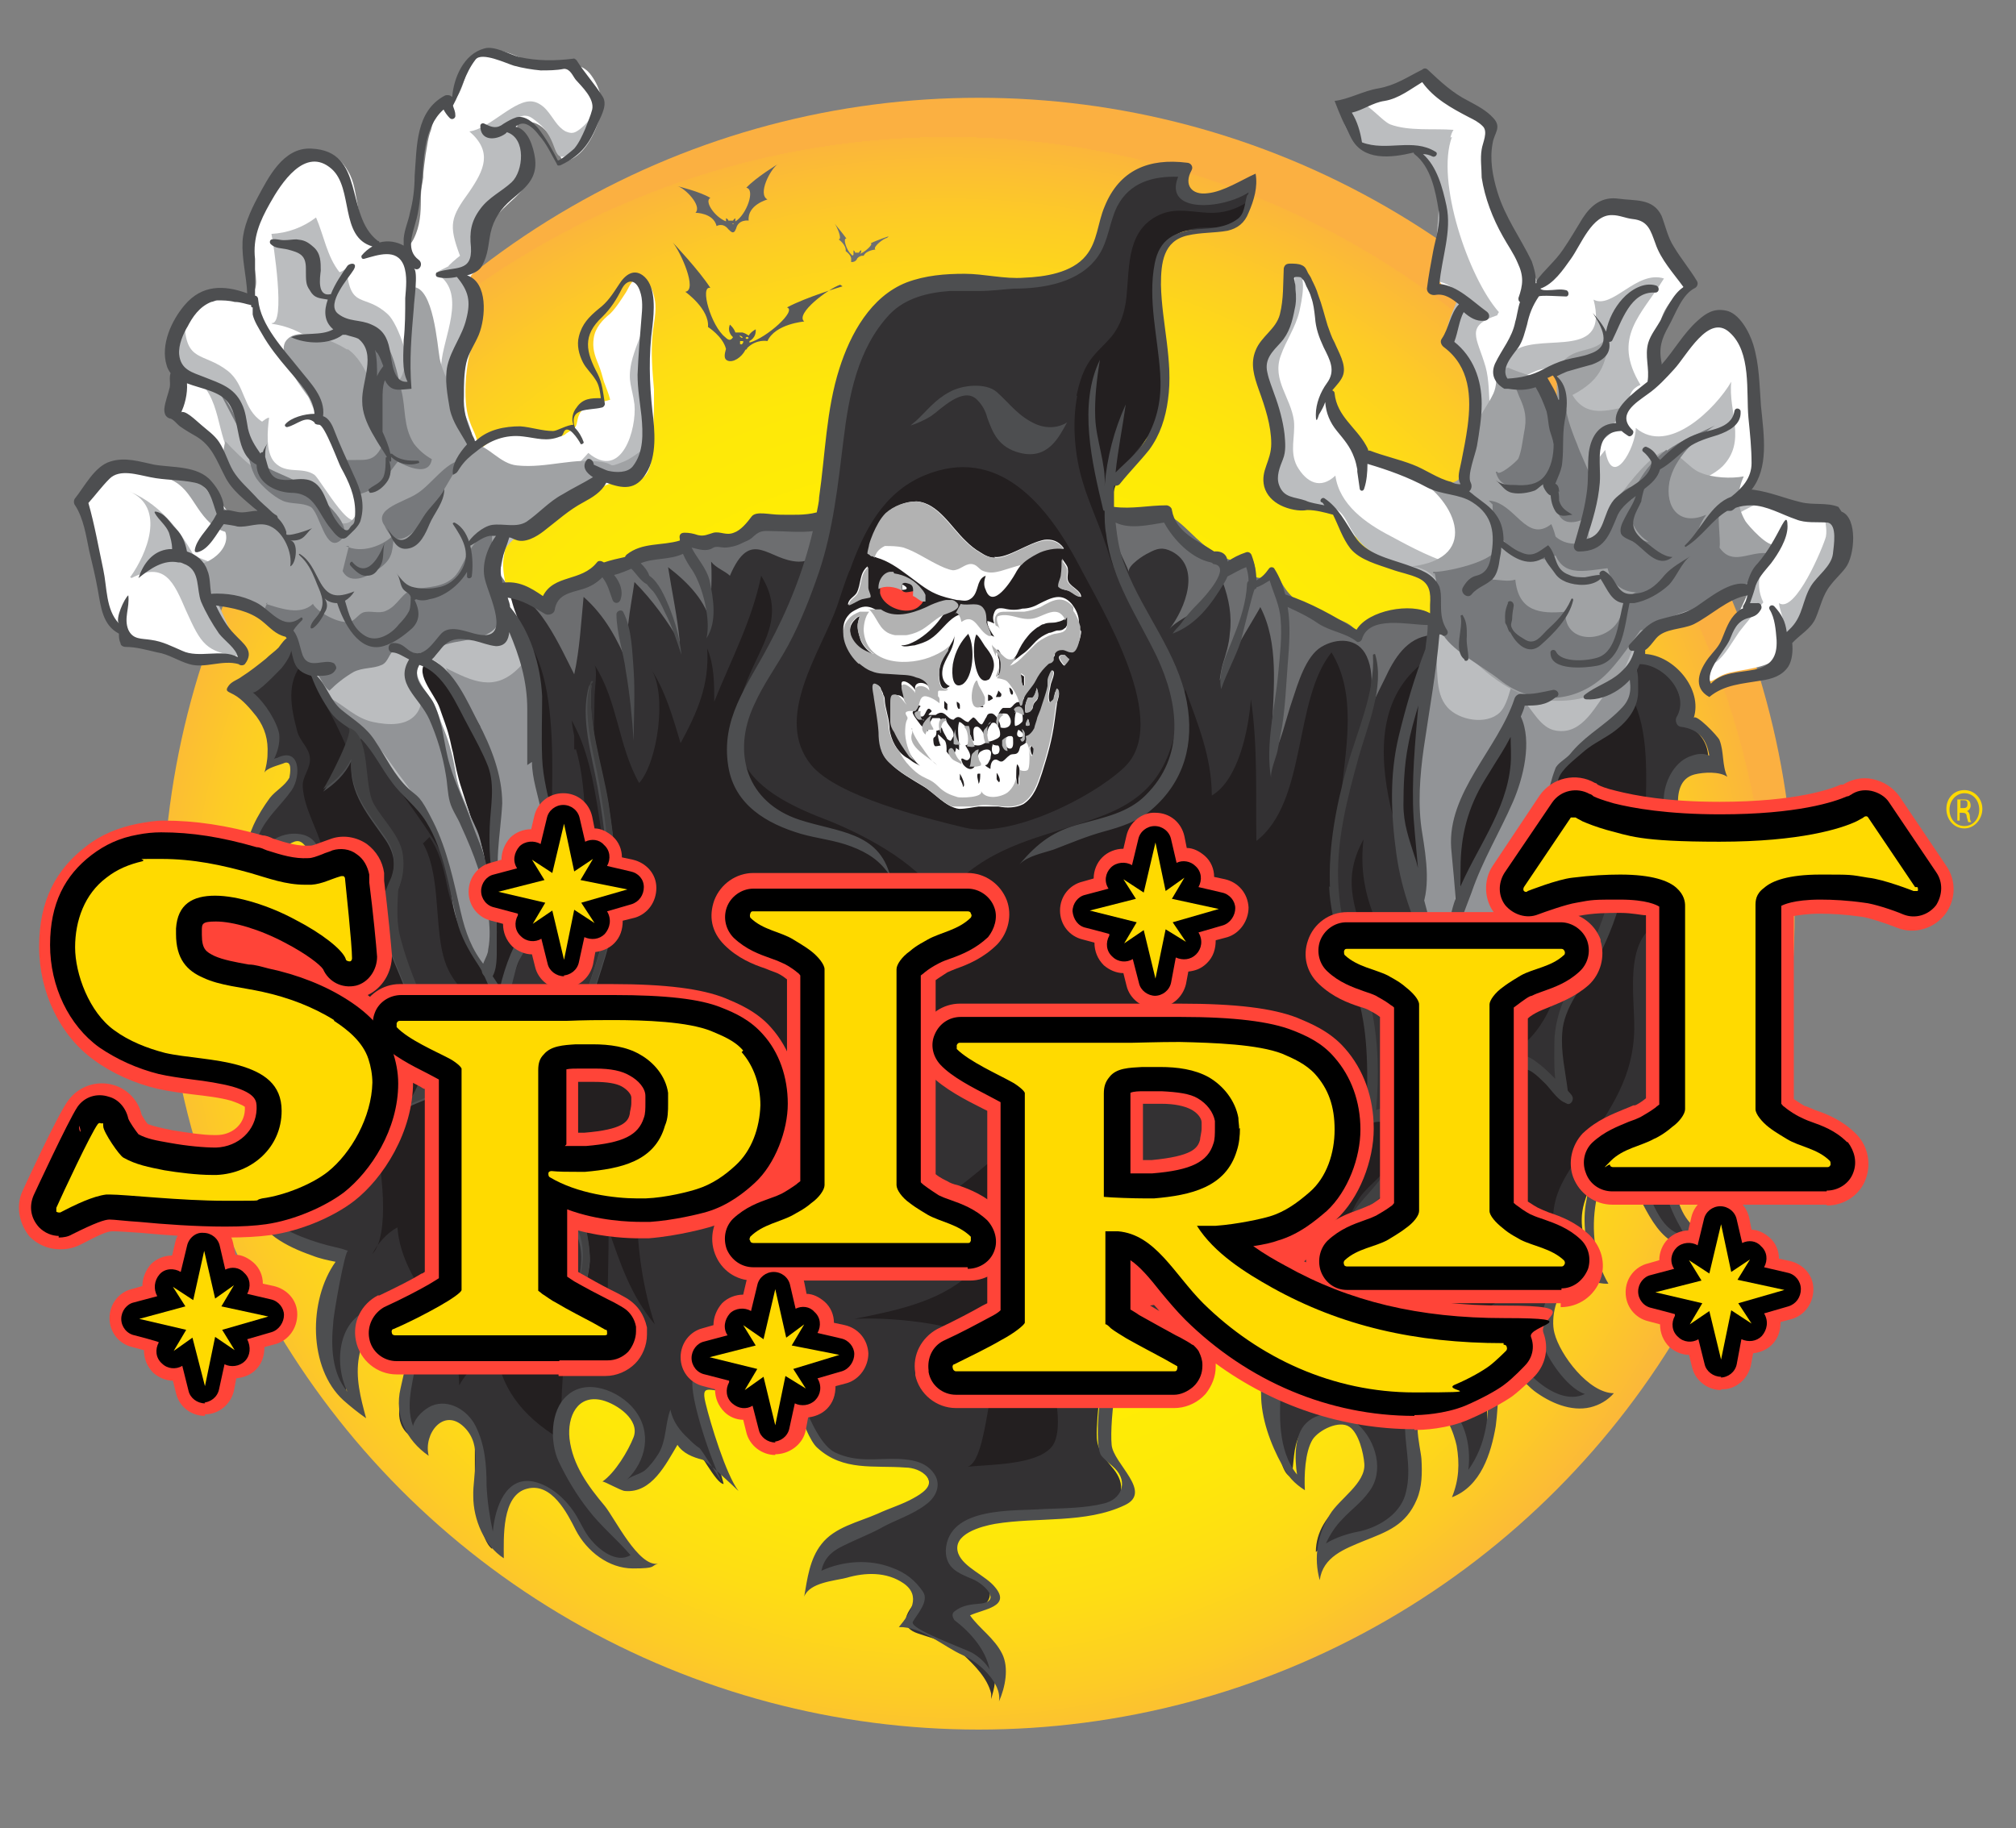 <?xml version="1.0" encoding="UTF-8"?>
<svg id="Layer_1" xmlns="http://www.w3.org/2000/svg" version="1.1" xmlns:xlink="http://www.w3.org/1999/xlink" viewBox="0 0 257.7 233.7">
  <rect x="0" y="0" width="257.7" height="233.7" fill="#808080" stroke="none"/>
  <!-- Generator: Adobe Illustrator 29.7.1, SVG Export Plug-In . SVG Version: 2.1.1 Build 8)  -->
  <defs>
    <style>
      .st0 {
        clip-path: url(#clippath-21);
      }

      .st1 {
        clip-path: url(#clippath-6);
      }

      .st2 {
        clip-path: url(#clippath-7);
      }

      .st3 {
        clip-path: url(#clippath-17);
      }

      .st4 {
        clip-path: url(#clippath-15);
      }

      .st5 {
        clip-path: url(#clippath-18);
      }

      .st6 {
        clip-path: url(#clippath-4);
      }

      .st7 {
        fill: #ffda00;
      }

      .st8 {
        clip-path: url(#clippath-22);
      }

      .st9 {
        clip-path: url(#clippath-23);
      }

      .st10 {
        clip-path: url(#clippath-9);
      }

      .st11 {
        clip-path: url(#clippath-10);
      }

      .st12 {
        fill: #fff;
      }

      .st13 {
        clip-path: url(#clippath-25);
      }

      .st14 {
        clip-path: url(#clippath-27);
      }

      .st15 {
        clip-path: url(#clippath-11);
      }

      .st16 {
        fill: none;
      }

      .st17 {
        fill: url(#radial-gradient);
      }

      .st18 {
        clip-path: url(#clippath-28);
      }

      .st19 {
        fill: #b2b2b2;
      }

      .st20 {
        clip-path: url(#clippath-1);
      }

      .st21 {
        fill: #231f20;
      }

      .st22 {
        fill: #bbbdbf;
      }

      .st23 {
        clip-path: url(#clippath-5);
      }

      .st24 {
        clip-path: url(#clippath-20);
      }

      .st25 {
        clip-path: url(#clippath-8);
      }

      .st26 {
        fill: #333133;
      }

      .st27 {
        clip-path: url(#clippath-3);
      }

      .st28 {
        clip-path: url(#clippath-26);
      }

      .st29 {
        clip-path: url(#clippath-12);
      }

      .st30 {
        clip-path: url(#clippath-14);
      }

      .st31 {
        fill: #a0a2a4;
      }

      .st32 {
        clip-path: url(#clippath-19);
      }

      .st33 {
        fill: #626366;
      }

      .st34 {
        fill: #4d4e50;
      }

      .st35 {
        fill: #58595b;
      }

      .st36 {
        fill: #77797c;
      }

      .st37 {
        clip-path: url(#clippath-16);
      }

      .st38 {
        fill: #929497;
      }

      .st39 {
        clip-path: url(#clippath-2);
      }

      .st40 {
        fill: #414142;
      }

      .st41 {
        clip-path: url(#clippath-29);
      }

      .st42 {
        fill: #6d6e70;
      }

      .st43 {
        clip-path: url(#clippath-13);
      }

      .st44 {
        fill: #ff4438;
      }

      .st45 {
        fill: #6d6f71;
      }

      .st46 {
        clip-path: url(#clippath-24);
      }

      .st47 {
        clip-path: url(#clippath);
      }
    </style>
    <clipPath id="clippath">
      <circle class="st16" cx="125.1" cy="116.8" r="104.3"/>
    </clipPath>
    <radialGradient id="radial-gradient" cx="-484" cy="388.9" fx="-484" fy="388.9" r="1.6" gradientTransform="translate(31871.6 25634.3) scale(65.6 -65.6)" gradientUnits="userSpaceOnUse">
      <stop offset="0" stop-color="#fff100"/>
      <stop offset=".5" stop-color="#ffef02"/>
      <stop offset=".7" stop-color="#fee809"/>
      <stop offset=".8" stop-color="#fedd14"/>
      <stop offset=".9" stop-color="#fdcc25"/>
      <stop offset="1" stop-color="#fbb63b"/>
      <stop offset="1" stop-color="#fbb041"/>
    </radialGradient>
    <clipPath id="clippath-1">
      <rect class="st16" x="112.5" y="73.4" width="5.6" height="4.8"/>
    </clipPath>
    <clipPath id="clippath-2">
      <rect class="st16" x="111" y="76.7" width="11.5" height="4.5"/>
    </clipPath>
    <clipPath id="clippath-3">
      <rect class="st16" x="116.5" y="93.1" width="3.3" height="4.7"/>
    </clipPath>
    <clipPath id="clippath-4">
      <rect class="st16" x="124.2" y="87" width="1.7" height="3.5"/>
    </clipPath>
    <clipPath id="clippath-5">
      <rect class="st16" x="122.1" y="77.1" width="4.6" height="4.2"/>
    </clipPath>
    <clipPath id="clippath-6">
      <rect class="st16" x="107.8" y="64.1" width="30.4" height="39"/>
    </clipPath>
    <clipPath id="clippath-7">
      <rect class="st16" x="107.8" y="64.1" width="30.4" height="39"/>
    </clipPath>
    <clipPath id="clippath-8">
      <rect class="st16" x="107.8" y="64.1" width="30.4" height="39"/>
    </clipPath>
    <clipPath id="clippath-9">
      <rect class="st16" x="107.8" y="64.1" width="30.4" height="39"/>
    </clipPath>
    <clipPath id="clippath-10">
      <rect class="st16" x="107.8" y="64.1" width="30.4" height="39"/>
    </clipPath>
    <clipPath id="clippath-11">
      <rect class="st16" x="107.8" y="64.1" width="30.4" height="39"/>
    </clipPath>
    <clipPath id="clippath-12">
      <rect class="st16" x="107.8" y="64.1" width="30.4" height="39"/>
    </clipPath>
    <clipPath id="clippath-13">
      <rect class="st16" x="107.8" y="64.1" width="30.4" height="39"/>
    </clipPath>
    <clipPath id="clippath-14">
      <rect class="st16" x="107.8" y="64.1" width="30.4" height="39"/>
    </clipPath>
    <clipPath id="clippath-15">
      <rect class="st16" x="107.8" y="64.1" width="30.4" height="39"/>
    </clipPath>
    <clipPath id="clippath-16">
      <rect class="st16" x="107.8" y="64.1" width="30.4" height="39"/>
    </clipPath>
    <clipPath id="clippath-17">
      <rect class="st16" x="112.2" y="73.1" width="6.1" height="3.8"/>
    </clipPath>
    <clipPath id="clippath-18">
      <rect class="st16" x="123.8" y="95.8" width="1.6" height="2.2"/>
    </clipPath>
    <clipPath id="clippath-19">
      <rect class="st16" x="123.3" y="92.8" width="1.3" height="2.7"/>
    </clipPath>
    <clipPath id="clippath-20">
      <rect class="st16" x="121.9" y="93.1" width="1" height="2.1"/>
    </clipPath>
    <clipPath id="clippath-21">
      <rect class="st16" x="120" y="91.8" width="1" height="1.9"/>
    </clipPath>
    <clipPath id="clippath-22">
      <rect class="st16" x="117.8" y="91.5" width="1.5" height="2.5"/>
    </clipPath>
    <clipPath id="clippath-23">
      <rect class="st16" x="116.9" y="90.9" width="1.3" height="1.3"/>
    </clipPath>
    <clipPath id="clippath-24">
      <rect class="st16" x="127.3" y="91.2" width="1" height="1.7"/>
    </clipPath>
    <clipPath id="clippath-25">
      <rect class="st16" x="125.7" y="92.3" width="1" height="2.7"/>
    </clipPath>
    <clipPath id="clippath-26">
      <rect class="st16" x="128.1" y="94.2" width=".8" height="1.8"/>
    </clipPath>
    <clipPath id="clippath-27">
      <rect class="st16" x="129.5" y="90.4" width="1.4" height="1"/>
    </clipPath>
    <clipPath id="clippath-28">
      <rect class="st16" x="130.3" y="93.2" width=".7" height="1.6"/>
    </clipPath>
    <clipPath id="clippath-29">
      <rect class="st16" x="121.2" y="95.6" width="1.7" height="2.1"/>
    </clipPath>
  </defs>
  <g>
    <g class="st47">
      <rect class="st17" x="20.8" y="12.4" width="208.7" height="208.7"/>
    </g>
    <g>
      <path class="st26" d="M43.4,78.6c.9-.2,1.8-.5,2.7-.7,4.8-1.3,9.5-2.8,14.5-2.7,1.5,0,3.1,0,4.6.5,1.3.3,2.2.9,3.3,1.4,1.2.6,1.8,0,2.6-.8.7-.7,1.5-1.4,2.2-2.1.7-.6,1.6-.9,2.5-1.2,2.1-.7,4.3-1.1,6.4-1.7,2.9-.8,5.6-2.3,8.6-2.1,1.6,0,2.6-.4,3.9-1.3,1.3-.8,2.8-1,4.3-1.3,1.6-.3,2.9,0,4.5,0s2.2-.8,2.3-2.3c.2-2.2.5-4.4.8-6.6.2-2.2.4-4.4.8-6.6.3-2,1.1-3.9,1.6-5.9.9-3.1,3.3-6.3,6.3-7.3,1.2-.4,2.4-.9,3.7-1.2,1.7-.4,3-.8,4.7-.6,1.8.2,3.7,0,5.5,0s3.6,0,5.3-.5c2.7-.9,4.7-2.6,6-5.2.8-1.5,1-3.3,1.7-4.9.7-1.5,1.9-2,3.3-2.7,1.3-.7,2.9-1.7,4.4-1.3s1,2,1.9,3c2.2,2.3,6.2-.3,8.1-1.5-.1,0-.1,2.2-.2,2.5-.2.9-.6,1.7-1.2,2.4-1.3,1.4-3.5,1.5-5.3,1.5s-3.1.3-4.1,1.6c-.8,1.1-1.3,2.7-1.4,4.1-.3,3.3.6,6.8.9,10.1.3,3.2.3,6.3-1.2,9.2-.7,1.4-1.5,2.9-2.6,4.1-.7.7-1.6,1.3-2.2,2.1-.6.8-1.3,2.8-.9,3.8.4,1.2,1.9,1.5,2.9,1.6s1.8-.3,2.8-.3,1.6.5,2.2,1.2c1.2,1.4,2.3,2.6,3.9,3.5.8.4,1.4.8,1.9,1.4.7.7,1.1.8,2.1.4.7-.3,1.6-.8,2.1,0,.4.6.3,1.7,1.1,1.9.8,0,1.2-.8,1.9,0,.6.7.6,1.8,1.2,2.5,1.1,1.2,3.3,1.5,4.7,2.2,1.3.6,2.4,1.5,3.6,2.1.5.3.8,0,1.3-.2.5-.4,1-.8,1.6-1.1.4-.3.9-.6,1.5-.7s1.3-.2,1.9-.2,1-.2,1.5,0c.4,0,.7.3,1.1.3.6,0,1.1,0,1.7.3.8.3,1.4.9,2.3,1.2,2.4.8,4.6,2,7.1,2.4,1.5.2,3.1.5,4.6.2,1.7-.3,3.5-.4,5.1-.3,1.1,0,2.2.2,3.4.2,3.9,0,8.4,1.8,9.6,6.2.4,1.4,0,2.9,1.4,3.8,1.5,1,2.4,2.7,2.1,4.6-.9-.2-1.9-.4-2.7,0-1.4.5-2.4,2.1-2.7,3.6-.4,1.9-.4,3.5.1,5.3.6,2.3,2.1,4,3.6,5.7.7.8,1.5,1.7,1.7,2.8.2,1.4,1,2.6,1.2,4,0,.4.2,1.4,0,1.7-.3.3-1.2,0-1.6,0-1.3,0-2.3,0-3.5.5-.9.3-2.7,1.2-1.3,1.9.8.4,1.8.6,2.4,1.3.7.8,1.3,1.8,1.9,2.7,1.3,1.9,2.2,4.2.8,6.4-.3.5-1.1,2.1-1.7,2.1s-.6-1.6-1.2-1.9c-.8-.5-2.1,0-2.6.7-1.3,1.6-1.6,4.2-1.7,6.2-.1,5,.6,10.1,3.1,14.5.4.7,2.9,3.2,1.3,3.9-1.5.6-3.6-2.6-4.3-3.6-.5-.8-.8-1.7-1.2-2.6-.6-1.3-1.9-2.6-3.3-3.1-2.4-.8-3.6,2.4-4.1,4.1-.4,1.4-.4,2.7-.1,4.1.1.9.4,1.7.6,2.5,0,.3.1,2.2.3,2.3-1.3-.9-3.1-.2-4,1-1.7,2.2-2.2,5-1.4,7.7.4,1.6,1.4,3.3,2.8,4.4,1,.9,2.8,1.6,3.4,2.9-.9.5-2.1.5-3.1.4-2.1-.2-4.1-1.1-5.7-2.5-.9-.7-1.6-1.3-2.2-2.3-.4-.8-2.2-4.6-3.1-2.2-.5,1.3,0,2.8,0,4.2s.1,3.3.1,4.9-.1,3-.7,4.4c-.3.7-1.4,3.5-2.3,2.1-.6-1-.5-2.6-1-3.8-.6-1.6-1.1-3.3-2.8-4-1.2-.5-2.8-.5-3.3,1-.2.8,0,1.8,0,2.6,0,1.4.1,2.7.2,4.1.1,1.7.4,3.5-.2,5.1-.6,1.6-2.4,1.9-3.6,2.5-1.4.8-2.7,1.1-4.3,1.3-1.5.2-2.7.9-3.9,1.9,0-2.6,1.5-4.8,3.5-6.3.9-.7,1.9-1.2,2.6-2.2.7-1.1.9-2.5.9-3.8-.1-2.5-1.5-4.1-3.9-4.5-1.9-.4-4.2,0-5.2,1.9-.8,1.5-.7,3.6-1,5.3-1.2-.2-1.6-3.1-1.8-4.1-.7-3-.6-6.1-.3-9.1.2-1.5.6-2.9.9-4.3.1-.9.2-1.7.2-2.6s-.1-3.6-1.7-2.8c-.9.5-1.6,1.5-2.2,2.2-.7.8-1.4,1.6-2.3,2.2-1.6,1.2-3.5,2.4-5.4,3-2,.7-4.1.7-6.1-.2-1.7-.8-2-.1-3.9-.3-1.6-.2-2.4,9-2.3,10.8,0,1.6.9,2.7,1.9,3.9.7.8,1.3,1.8,1.2,2.9,0,2.2-2.9,2.4-4.4,2.4-2.6,0-5,.9-7.6.7-2.3-.2-4.6,0-6.8.6-1.8.6-3.2,1.6-3.2,3.7s2.5,3,4.1,4.1,1.6,3.1-.5,3.6c-.6.1-1.2,0-1.7.3-.8.2-.3.8,0,1.2.8.9,1.9,1.6,2.6,2.6s1.1,2.3,1.3,3.5c.3,1.5,0,2.7-.4,4.1,0-.2,0-.5,0-.7-.5-2-2.1-3.6-3.6-5-1.7-1.6-3.8-2-5.8-2.7-.9-.3-1.7-.9-1.5-1.9.2-1.1,1.2-1.8,1.4-2.9.3-2.3-2.9-3.1-4.6-3.4-3.1-.6-5.8,0-8.8.6.2-2,2.1-3.2,3.5-4.4,1.7-1.5,3.8-2.6,6-3.2,1.2-.4,2.6-.4,3.7-1.1.9-.6,1.8-1.6,1.8-2.8s-1.1-1.8-2-2.1c-2.2-.8-4.5-.6-6.7-.7-2.1-.1-3.7-.9-5.4-2.1-1.9-1.3-4-10.2-5.4-11.9-1.3-1.6-3.1-2.5-4.7-.7-1.4,1.5-1,3.8-2.4,5.2-.7.7-2.3-2.4-2.7-1.5-.5,1.1-.3,2.2,0,3.3.6,2.3,2.4,8.1,3,10.5-1,0-3.2-4.6-4.1-5.1-.8-.5-2.1-1.2-2.4-2.2-.3.9-.4,1.7-.9,2.4-.6,1-1.5,2.4-2.5,3.5s-2.2,1.9-3.5,1.9c.6-.7,1.2-1.6,1.6-2.5.5-1.1.7-2,.8-3.1,0-1,0-2.1-.2-3.2-.4-1.9-2.4-2.9-4.1-3.3-4-1.1-6.2,2.6-5.3,6.2.9,3.6,3.2,6.4,5.2,9.2.7.9,1.3,1.9,1.9,2.8.7,1,1.8,1.7,2.2,2.9-6,1.4-7.5-6.2-11.2-8.9-1.9-1.4-4.2-.8-5.4,1.1-.6,1-1,2.1-1.2,3.2-.2,1.1-.2,2.4-.5,3.4-.8-.6-1.2-2.1-1.5-3.1-.6-1.9-.7-4-.7-6.1v-6.3c-.5-.4-.9-1.4-1.8-1.8-2.7-1.8-5.5.4-5.9,3.2-1.8-.9-2.3-2.7-1.8-4.6,1.4-3.6,2.7-8.2-.5-10.9-1.4-.9-2.7-.9-4.1,0-3.6,2.7-2.3,6.8-2.3,10.5,0-.2-.5-.8-.6-1-.2-.4-.4-.7-.5-1.1-1.7-3.8-1.5-8.7-.6-12.7.3-1.3.7-2.6,1.1-3.8-.8-.4-1.7-.4-2.5-.7-1-.3-1.9-.9-3-1-1.6-.2-3-1.5-4.1-2.7-.6-.6-1.2-1.3-1.7-2.1-.2-.4-.5-.8-.7-1.1s-.3-.9-.5-1.1c3.2,2.7,9.1,3.6,10.5-.9.9-2.7.9-5.9,0-8.9-.2-1.4-.5-2.8-.8-4.1-.5-1.9-.3-4.3-2-5.6-1.2-.9-3.3-.7-4,.7-.7,1.3-.2,3.4-.2,4.8-1.4-2.3-3.2-4.6-3.7-7.3s.3-5.5,2.2-7.5c2-2,3.6-4.1,5.2-6.5,1.4-2.1,3.1-4.7,2-7.3-.6-1.4-2-2-3.4-1.6-1.7.5-2.5,2.1-3.5,3.4-.6.8-1.2,1.7-1.7,2.6-1.3-.5-.2-3.7,0-4.7.8-3,2.5-5.1,4.5-7.2.8-.8,1.6-2.2,1.1-3.4-.4-1.1-1.9-.7-2.8-.5.4-.6.4-1.5.4-2.2,0-3.2-2.2-5.1-4.2-7.1,1.3-1.1,2.8-2,4.1-3.1s2.3-2.4,3.6-3.5c1.5-1.3,3.4-2,5.3-2.5"/>
      <path class="st21" d="M50.9,100.8c2.6,3.7,5.5,7.4,7,11.4,2,5.1,1.4,11.1,6.3,14.8,1,.8,6.5-16.6,6.3-19.1-.3-6.4,2.2-26.8-6.9-28.5-10.8-2.1-20.8,9-14.6,18.7.6.9,1.2,1.8,1.8,2.7"/>
      <path class="st21" d="M183.2,83.8c-12.9,8-2.6,27.6.8,37.8,1.2,3.5,1.7,7.3,2.7,10.8,8.4-12.9,18.7-25.8,11.1-42.2-2.1-4.6-5.6-6.1-10.6-5.5l-4.1-.9h.1Z"/>
      <path class="st21" d="M90.3,83.1h0q0-.3,0,0"/>
      <path class="st21" d="M178.1,144.8c0-.2-.1-.4-.2-.6-.2-.4-2.9-2.6-2.9-1.3-.1-3.6.9-7.2.3-10.7-.5-3.2-1.9-6.7-3.2-9.8-2.6-6.2-1.2-15-.6-21.4.6-5.7,1.9-12.4-1.3-17.6-4.9,6.1-3.1,19.1-9.6,24.1-.1-5.9.2-12.1-.7-18.1-.3,3.9-1.6,10.3-5,12.3,0-4.9-1.8-9.2-3.4-13.6-1.7,7.7-2.2,13.1-10.9,16.3-6.3,2.4-12.3,3.1-17.7,7.8-.8.6-1.9,1.5-2.9,2.5-3-4.7-10.1-8.2-14.1-9.8-9-3.4-14.6-7.5-10.4-17.9,1.9-4.8,5-8.2,1.8-13.4-1.2,5.8-3.8,10.6-6,16.1,0-2.3,0-4.7-.9-6.8.3,4.7-1.3,8.2-3.4,12.1-1-3.3-1.9-6.6-3.8-9.5,2.1,3.1.9,11.9-1.5,14.6-2.7-4.8-2.7-10.4-5.7-15.1.4.7,0,3.2,0,4.1,0,2.3-.2,4.6,0,6.8.2,2.4,1.1,4.8,1.6,7.1.7,3.6,1,7.1.7,10.7-.4,4.9-1.8,9-3.3,13.7-.9,2.8-1.4,5.6-1.6,8.5,0,2,.7,6.1-.8,7.6-.8.9-1.6.7-2,2.1-.8,3,.5,5.1,2,7.5,1.6,2.6,2.7,4.9,2.5,8,0,2.6-3.5,6.1-1.7,8.2,1.6,1.8,4.3,4,4.4,6.7-.4-6.1,0-12.4,0-18.8,1.5,4.4,2.9,8.5,5.9,12.1-2.9-8.7-3.2-20.5,0-29.3,1.1,4.7,9.7,9,10,13.3-.5-6.9-1.4-15.3-3.3-21.9,3.2,3.8,5.9,8.1,9.8,11.7,3.1,2.8,9.5,5.7,10.8,9.3-5.4-14.1,8.2-30.9,22.7-20.1,5.5,4.1,3.4,12.7.9,18.2,4.3-9.4,15.3-13.3,21.5-21.1-.3.4,3,4.8,3.2,5.7.8,2.6.3,5.9-.2,8.6,0,0-.1,0,0,0,.9-.8,2-1.8,2.9-2.3,0,0-.8,6.7-1.1,7.6-.9,2.3-2.5,4.5-3.8,6.6,2.4-3,5.9-6.3,9.4-7.7-2.9,1.1.7,10.9,1.1,12.8.6,2.3.9,4.5,1.6,6.8,1.1,3.9,2.9,7.8,5.3,11.1,0-2.6-1.1-5.8,1.2-7.7,1.7-1.4,7.4-.9,5.8,2.5,1.8-3.8,9.3-23.7-3-17.1-2,1.1-6.9,7.3-5.1,9.8-1.5-2.1-1.6-4-1.6-6.4s.7-4.6,2-6.6c1.1-1.6,3-2.7,3.8-4.4.4-.9.6-2.8.3-4.1"/>
      <path class="st21" d="M157.4,155.9h0q-.1.1,0,0"/>
      <path class="st21" d="M135.1,149.6c-.2.8-.3,1.5-.3,2.2,0-.7.2-1.4.3-2.2"/>
      <path class="st21" d="M108.6,72.9c-.6,1.5-1.1,3.1-1.6,4.6-2.1,5.9-8.2,14.3-3.3,20.3,3.3,4,14.6,6.8,19.6,8,5.7,1.4,16.1-3.7,20.3-7.6,6.3-5.7-2.7-20.2-5.7-26-4-7.6-10.3-15.4-19.8-11.4-5.2,2.2-7.7,7.1-9.5,12.2"/>
      <path class="st21" d="M137.7,50.6c-.7,3.6-.3,7.7.7,11,.8,2.7,2,5.2,2.9,7.9.8,2.3,1.4,4.5,2.8,6.5-1-5-3.6-10.9-.7-15.7,1.2-2,2.8-3.7,4.1-5.5,1.4-1.9,1.8-4.3,1.9-6.6.3-5.2-5.5-17.6,3.3-19,1.9-.3,3.7.3,5.4-1.1.7-.6,1.1-1.4,1.4-2.3-1.6,1-3.2,1.5-5.1,1.4-2-.1-3.9-.6-5.8.1-4.6,1.8-4.2,6.6-4.6,10.6-.2,1.9-.7,3.6-1.9,5.1-1,1.2-2.3,2.2-3.1,3.6-.7,1.2-1.1,2.6-1.4,4"/>
      <path class="st21" d="M99.8,160.7c8.1,0,16.2.5,24,2.3-3.9,3.5-9.6,4.6-14.6,5.6,5.4-.3,15.1.8,19.3,4-2.2,1.7-2.1,14-4.8,14.9,2.8-.3,8.7-.2,10.7-2.5,2.6-2.9-1.4-16.4-5.2-16.5,6-3,13.9-8,17.2-14-4.9,3.5-15.2,4.3-21.2,4,2.9-3.1,3.7-7.5,3.1-11.5-8,7-17.1,13.8-28.4,13.8"/>
      <path class="st21" d="M41.7,89.8c-.8-1.6-1.8-3.3-2.9-5.2-2.3,2.6-1.6,5.9-.8,8.9.3,1.2,1.5,2.1,1.6,3.3.2,1.4-1,2.4-.9,3.8.2,2.8,1.8,5.2,2.6,8.1,1.8,6.3.7,11.6-3,17,7,1.5,13.6,30.1,9.3,34.6h0c.7-1.4,1.9-2.7,3.2-3.4.6,7.7,7.9,12,7.9,20.2,1.1-2.1,3.2-3.5,4.7-5.2.3,5.9,4.2,9.9,9,12.5-2.6-6.1,4.3-26.5-4.6-29.1-3.4-1-4.9,2.2-5,5.2-1.3-5.2,1.2-30.6-8.2-21.7,0-7.5-3.3-12.5-4.2-19.7-.4-3.4,1.2-7,.2-10.3-.8-3-3.7-5.2-4.6-8.3-1.2-4.3-2.6-7.2-4.4-10.5"/>
      <path class="st21" d="M208.6,89.1c4.4,8.8-1.4,22,5,28.5-6.4.9-4.6,9.6-4.7,14-.1,6-2.9,10-6.2,14.9-2.2,3.3-4.6,6.1-4.1,10.4q0,.2,0,0c-.4-1.3-1.1-1.4-1.8-2.4-3.4,3.1-3.5,7.3-4.2,11.4-3.7,1.2-6.9,6.1-7.8,9.8-.3-2.3-.8-5.6-.9-8.4-.2-4.8,1-3.3,3-6.5,3.8-5.8-.2-12.4,1.8-18.1.9-2.6,3.7-4.6,5.2-6.8,2,.9,4,2.4,6.2,2.6-.4-3.8-1.4-6.6,0-10.3,2.2-6.2,7.4-10.1,5.9-17.3-.8-3.9-7.9-9.2-7.5-12.1.5-4.5,10.6-6.1,10.2-9.8"/>
      <path class="st21" d="M177.2,136.3c0,1.3,0,2.8-.4,4,.2-.2.5-.4.7-.6,1.8,1.5,2.8,4.3,2.9,6.6.1,2.7-2.1,4.5-3.4,6.7-.7,1.1-1.2,2.3-1.8,3.5,2.5-4.3,7.3-5.3,10.8-1.8s1.6,1.6,2.1,2.5c-.3-1.8-1.4-3.5-1.9-5.3-.7-3.1,0-6.9.8-9.9-1,1.4-3.4,1.9-4.6.6-1.5-1.6-1.8-5.6-2.1-7.7-.5-3.2-.9-6.5-1.6-9.7-.7-3.2-2.2-5.7-3.3-8.7s-1.5-6-1.1-9.2c-2.7,4.9-1.3,8.3.3,13.3,1.6,5.2,2.7,10.5,2.6,15.9"/>
      <path class="st21" d="M193.2,133.2c2.4-4.1,5.7-7.6,7.3-12.3-1,4.6-2.2,9.8-6.1,12.9-1.1.9-2.4,1.6-3.6,2.3.5-.4,1.2-1.4,1.6-2.2l.7-.8h.1Z"/>
      <path class="st21" d="M54,107.7c2.2,3.7,1.6,9.5,2.5,13.8.8,3.9,2.8,5.1,5.3,7.9,1.1,1.2,1.8,2.6,2.3,4.2.5-3.4-.3-6.6-2.1-9.5-2.3-3.8-4-6.7-4.9-11.1-.4-2.1-1-4.3-2.2-6l-.8.8h0Z"/>
      <path class="st21" d="M73.6,95.7c1.3,4.4,1.2,9.5,1.3,14,0,3.9,0,7.6-1.4,11.3-.9,2.4-2.2,4.6-3.1,6.9-.9,2.3-1,4.6-1.2,7.1,0,2.5,0,6.8-2.2,8.6,0,0-.8,0-.6,0-.4-.6-1-1.1-1.6-1.6,1.6,3.4-.2,8.1-.7,11.5,2.3-2.8,4.8.9,6.5,2.4-1.7-3.9-3.6-8.1-1.4-12.1,2.1-3.8,2.6-7.6,3.1-11.9.6-4.7,2.4-8.8,3.6-13.3,1.1-4.1,1.5-8.6.9-12.7-.6-4-1.3-8.9-3.1-12.6-.2-.4-.4-.8-.6-1.2,0,.6.3,1.9.3,2v1.7h.2Z"/>
      <path class="st42" d="M65.2,76.6c3-1.8,6.8,6.9,8.2,9.6.7-3.1.9-6.9,1.2-9.9,2.8,2.5,4.3,5.4,5.8,8.9-.7-3.5.2-7.3.7-10.8,2.3,2.3,4.3,5.1,5.8,7.7-.3-3.2-1-6.4-1.5-9.6,2.6,2,4.9,4.4,5.5,7.4-.2-2.8.2-5.2,0-8.1.6.8,1.8,1.2,2.4,1.8,2.7-6.3,4.9-1.9,8.8-1.8,2.4,0,3.5-2,2.2-4-.9-1.6-2-1.5-3.8-1.4-2.1,0-3.2.6-5,1.5s-3.4.8-5.6,1.1c-5.8.7-15.4,3.3-19.2,8.2-.6-.5-2.2-1-2.5-1.3l-3.1.6h0Z"/>
      <path class="st42" d="M142.1,66c-.9,1.1,1.8,5.9,2.2,7.1-.2-.8,2-2.2,2.5-2.4,1.1-.6,1.8-.8,3-.2,3.8,2,1.7,7.3-.3,9.9.7-.9,2.7-1.8,3.7-2.6,1.2-1,2.3-2.1,3.1-3.4.8,2.2,1.2,4.3.9,6.6-.1,1.4-.5,2.6-.9,3.9-.2.7-.3,1.4-.4,2.1.8-1.8,1.8-3.4,2.7-5.1.2-.4,2.5-4.2,2.5-4.3,2.4,4.6,1.7,10.4,1.5,15.5,0,1.4-.2,2.8-.2,4.2,1.4-2.4,1.9-5.2,2.8-7.8.7-2.1,1.7-5.6,3.7-6.8,2-1.2,4.7-1.2,5.8,1.2,1.3,2.8.2,6.4,0,9.4-.2-1.9,1.5-4.8,2.3-6.5,1.2-2.6,2.8-5.3,5.9-5.6.5,0,.1-2.3-.1-2.6-.5-.6-1.3-.6-2-.7-1.6,0-3.4.4-4.9.9-1,.4-1.7,1.3-2.6,1.9-.6-1.3-3.3-1.8-4.5-2.3-1.7-.7-3.3-1.5-4.4-3-.6-.8-.9-1.6-1.5-2.4-.7.5-1.6,1.2-2.5.7.2-.9-.1-2.1-.7-2.8,0,0-1.8.7-2.1.7-.9,0-1.5-.7-2.3-1-2.3-1.2-3.9-3.8-6.1-4.8-1-.4-6.1-.8-6.9,0h0"/>
      <path class="st12" d="M57.3,109.4c-.4-.9-.8-1.8-1.2-2.7-.6-1.3-1.3-2.6-2.2-3.6s-1.8-1.9-2.6-3-1.3-2.3-2.2-3.3c-.8-1-1.6-2.1-2.5-3s-2.3-1.5-3.4-2.5c-1.1-1-1.7-2.5-2.2-3.9s-1.6-2.3-2.2-3.6c-.4-.8-.8-1.8-1.4-2.5-.6-.7-1.5-.9-2.1-1.4-.7-.7-1.5-1.2-2.3-1.6-.5-.3-1.1-.6-1.6-.8-.6-.3-1.4-.3-2.1-.2-.5,0-1.6-.3-2,0-1.3.9,2.5,4.3,3,4.9s.8,1.4.8,2.2h-4.1c-.6,0-1.1,0-1.7,0s-1.2-.4-1.8-.5c-1.2-.3-2.4-.3-3.6-.8-.5-.2-1-.4-1.6-.5-.6,0-1.3-.2-1.8-.6-.4-.4-.5-1.1-1-1.6-.5-.4-1.3-.8-1.6-1.3s-.4-1.4-.6-2c-.3-1.4-.5-2.9-.8-4.4-.5-2.3-1.4-4.7-1.5-7.2-.1-2.2.6-4.7,2.9-5.5,2.5-.9,5.5,0,8,.4,2.2.3,4.3.4,5.7,2.5.6.9,1.1,2.7,2.3,2.8.9,0,2.6.6,3.4,0,.6-.6-.5-1.9-.9-2.3-.7-.7-1.6-1.1-2.2-1.9-.7-.8-1.2-1.8-1.5-2.8-.7-2.1-2-3.6-3.7-4.9-.8-.6-1.9-1-2.4-1.9-.5-.8-.2-2,0-2.9.1-1.1-.1-2-.2-3-.2-1.3.3-2.5.8-3.7s1-2.5,1.7-3.6c.7-1.2,1.8-1.8,3.2-1.7.5,0,.9.4,1.5.6.7.2,1.7.3,2.4,0,1.2-.5.6-2.7.5-3.7-.2-1.2-.6-2.3-.5-3.5,0-1.1.8-2.1,1.2-3.1,1.3-2.8,3.1-5.3,5.6-7.1.7-.4,1.4-.8,2.2-.8,1.5,0,2.8,1.2,3.5,2.5.8,1.3.9,2.8,1.2,4.2.2,1.4.7,2.8,1.5,3.9,1.4,1.9,4.4,3.2,5.7.5.8-1.6.9-3.3.9-5s.2-1.9.3-2.8c0-1,.2-2,.3-2.9.2-1.1.3-2.2.7-3.2.2-.9.6-1.9,1.2-2.6.2-.2.6-.6.9-.7.2,0,.3.1.4,0,.2,0,.3-.3.4-.4,1.6-1.7,1.3-4.6,3.3-6,.5-.4,1.1-.5,1.7-.5,2.4,0,4.4,1.8,6.8,2,1.9.1,4.1-.8,5.6,1,1.2,1.5,1.9,3.6,1.3,5.5-.6,2.1-1.9,4.8-4,5.6-.2,0-.4.1-.6.2s-1.5-2.9-1.7-3.2c-.6-.9-1.4-1.7-2.5-1.9-.4,0-1.7,0-1.8.5,0,.5.6.6.8.8.3.3.6.8.8,1.2.5,1,.6,2.1.3,3.2-.2.7-.3,1.6-.7,2.2-.3.6-.9,1.2-1.4,1.7-1.1,1-2.2,2-3.1,3.2-.5.8-.6,1.8-.8,2.7-.2,1-.3,2.5-.9,3.3-.3.5-1.3.7-.8,1.4.2.3.5.4.7.7s.2.7.3,1c.2,1.2.2,2.5,0,3.7-.2,1.1-.7,2-1,3.1-.2.7-.4,1.4-.5,2.1-.2,1.2-.3,2.4-.3,3.6,0,1.9.2,3.3,1,5,.4.8.5,1.6,1,2.3.9-.7,1.8-1.3,2.8-1.7s2.1-.3,3.1-.2c.9,0,1.8,0,2.7.2.3,0,.6.2.9.2.5,0,1,0,1.4-.4.3-.2,1-.6,1.2-.9.2-.4.2-1,.4-1.4.7-1.7,2.5-1.5,4-2-.2-.8-.5-1.5-.8-2.3-.2-.7-.4-1.5-.7-2.2-.5-1.2-.8-2.1-.6-3.4.2-1.3,1.1-2.3,2.1-3.1.8-.8,1.4-1.8,2-2.7.5-.8.8-2,2-1.7,1.1.3,1.5,1.5,1.7,2.6.3,1.5-.2,3.2-.3,4.6-.2,2.3,0,4.6.2,6.9,0,2.2,0,4.3-.2,6.5,0,1.5,0,4.1-1.4,4.9-1.3.7-3.1.2-4.5.8-2.3.9-4,3-6.3,3.7-.9.3-1.7.8-2.5,1.4-.6.5-1.1,1.3-1.9,1.5s-.9,0-1.3.2c-.8.3-1,1.7-1.1,2.4-.2,1.1,0,2.3.2,3.4.2.9.7,1.6.9,2.5.7,2.5,2.1,4.7,2.7,7.2.4,1.7.7,3.3.8,5,.2,1.6,0,2.9,0,4.5,0,1.8,0,3.6,0,5.4.2,1.1.3,2.2.8,3.2s1,2.2.6,3.4c-.4,1.3-2.6,1.2-3.7,1.1-.6,0-2.9-.5-3.1-1.1-.2-.5.3-1.3.5-1.8.3-.8.3-1.7.3-2.6,0-1.7-.5-3.3-1.1-4.9-1.3-3.6-3.3-6.7-5.7-9.6-.4-.5-.8-.9-1.2-1.3-.2,0-1.4-1.4-1.5-1.3-2.4,1.4.7,4.4,1.3,6.2.4,1.2.9,2.4,1.2,3.6.2.7.3,1.4.5,2.1.3,1.6.6,3.1,1.1,4.6.9,2.9,1.9,5.7,2.6,8.6.2.7.5,1.5.5,2.3s-.6,1.2-.9,1.8c0,.3-.2.9-.5,1s-.9-.2-1.1-.3c-.5-.4-.6-1.1-.8-1.8-.2-.7-.4-1.4-.6-2.1-.2-.4-.3-.8-.5-1.1"/>
      <path class="st12" d="M233.3,65.6c-1.4-.8-3.1-.7-4.6-1-1.4-.3-2.6-.9-3.9-1.1-.8,0-1.6,0-2.4,0,.4-1.8,2-3,2.3-4.9.6-3.4.2-8-.3-11.5-.3-2.1-1.1-4.6-2.4-6.2-2.1-2.4-3.9.5-5.4,2.2-.5.6-4.7,3.9-4.7,4.3-.2-2.7-.3-5.9,1.2-8.2.7-1.1,1.7-1.9,2.4-2.9.9-1.3,0-1.7-.7-2.9-1.8-3.1-3.2-7.6-7.4-7.6s-4.6,1.9-6,4.4c-1.3,2.4-2.9,4.4-4.7,6.3-.8-1.9-1.6-3.8-2.5-5.6-1-2.1-2.5-4-3.4-6.1-1.5-3.2.8-8.5-2.2-10.8-1.5-1.1-3.2-1.8-4.8-2.9-1.5-1-2.5-1.3-4.2-.6-1.8.7-3.7,1.4-5.5,2.1-1.6.7-2.4,2-1.7,3.8.8,2.2,2.9,2.5,4.9,2.5s3.8-.3,4.8,1.4c.8,1.4,1.8,3.3,2.2,4.9s.1,3.6,0,5.2-.7,3.9-.3,5.4c.4,1.8,2.9.5,2.6,2.9-.1,1.5-1.5,2.9-1.2,4.6.3,1.9,2.2,3.3,2.7,5.1.4,1.4.6,3,.6,4.6s-.1,3.2-.3,4.7c0,.8-.2,1.5-.3,2.3,0,.7.1,1.4,0,2.1-2.3,0-4.7-.6-6.9-1.3-1.3-.4-2.5-.9-3.7-1.5-1.3-.6-2.9-1-3.9-2-1.1-1.1-1.2-2.7-2.1-4-.6-.9-1.7-1.6-1.8-2.8s.9-2.2,1.1-3.5c.2-1.3-.6-2.1-1-3.2-.4-1.1-.5-2.4-.9-3.5-.2-.9-1.7-7.6-3.7-5.7-.9.8-.3,4.4-.7,5.7-.5,1.7-1.6,2.6-2.7,3.8-1.2,1.3-.8,2.3-.2,3.9,1,2.7,2.1,6.4,1.7,9.4-.2,1.4-1.1,3-.6,4.3.5,1.4,2.5,2.5,3.8,2.8,1.4.3,3.1-.5,4.2.6,1.2,1.1,1.4,2.7,2.8,3.7,2.3,1.6,4.6,2.5,7.1,3.7,2.1,1.1,3.3,2.7,3.1,5.1-.1,2-.5,3.9-.6,5.8-.1,2.4-1.2,4.7-1.4,7-.5,4.4-.7,9-.4,13.4.3,3.6.3,7.3.7,10.9.3,2.9.6,6.9,2.9,9,.9-1.3,1-3.5,1.2-5,.4-3.4.2-6.7,0-10.1-.1-2.9.5-6.7,2.1-9.1.8-1.3,1.7-2.4,2.6-3.7.4-.6,1.9-3.2,2.9-2.7.9.5.4,3.5.3,4.3-.4,3.3-1.3,6.1-2.9,9.1-1.1,2.1-2.5,4.1-3.3,6.4-1,2.8-1.6,5.7-1.8,8.6-.2,2.5.5,4.8.9,7.2.2,1.1.7.7,1.3,0s1-1.5,1.6-2.2c1.8-2,4.4-4.1,5.4-6.6.5-1.3.5-2.7.7-4.1s0-2.9.5-4.2c.4-1.3.6-2.6.8-4,.4-2.6.6-5.2,1.6-7.6.9-2.1,2.5-3.5,4.4-4.9,2-1.5,3.9-2.4,5.2-4.8.7-1.3.4-2.7.3-4.1,0-1.4.4-2.1,1.1-3.2.7-1.1.9-2.2,2.1-2.9,1.1-.8,2.4-1.4,3.5-2.2,2.2-1.5,5.4-3.4,8.1-3.1.6,0-1.4,3.9-1.6,4.2-.9,1.5-1.8,2.9-2.5,4.5-.4.8-1.1,1.8-1.2,2.7,0,1.4.7.8,1.6.3.9-.5,1.8-.6,2.8-.8,1.1-.2,2.4-.4,3.5-.9,1.1-.4,1.4-1.1,1.9-2.1,1.5-2.7,3-5.4,4.2-8.2,1-2.4,5.1-7.1,1.4-9.2M198.9,52.3c-.6-1.5-.9-3.8-2.3-4.7l.6-.2c3.1-2.2,4,4.1,1.7,4.8"/>
      <path class="st22" d="M31,60.3c2.3,2.2,8.1,3.6,6.2,7.8,2.9-.7,2.9,5,6.2,4.6,2.8-.3,2.9-5.7,2.4-7.8,0,5.1-4.8-3.6-5.6-4.2-1.6-1.1-3.6,0-5.1-1.6-1.2-1.3-.9-4.2-.7-5.7-.3,0-.6.3-.9.5-2.5-1.6-2.1-4.7-4.4-6.5-3.1-2.4-5.4-1-5.5-6.2,0,1.7-2.5,2.2-1.7,4.7.7,2,2.9,2.1,4,3.3,2.7,3.1,1.7,7.9,5,11"/>
      <path class="st22" d="M34.8,41.4c6.3.9,10.1,6.9,12.7,12-1.8-3.6,3.7-3.7,4.4-4.8,1-1.6-1-7.2-2.3-8.4-3-2.8-4.8-.5-5.3-5.8-.3,0-.5.3-.9.4-1.6-2-2-4.7-3-7h0c-1.7,1.3-3.7,2-5.7,2.1.2.9,1.9,11.7,0,11.4"/>
      <path class="st22" d="M68.7,94.8c.3,2.9.7,5.8,1.1,8.8.4,3.1,1.4,7.7-3.6,7.8-2,0-2.3-2.1-2.4-3.7,0-2,.2-3.9,0-5.9,0-2.5-.6-5.4-1.5-7.8-.9-2.3-3.2-4.1-4.4-6.2-.7-1.2-1.1-2.8-2.5-3.4s-2.3.2-2.1,1.6,1.4,2.6,2,3.8c1.8,3.4,2.2,6.9,3.3,10.5.3,1.1.9,2.1,1.3,3.3.8,2.7,2.6,5.5,2,8.5-.8,3.9-3.7,1.8-4.6-.8-.9-2.9-1.3-5.4-3.4-7.9-1.9-2.2-3.5-4.4-5.2-6.8-2.1-2.8-5.1-4.7-7.2-7.4-2-2.8-2.9-6.2-5.3-8.8-1.1-1.2-3.1-2.8-4.7-3.6-.2,0-.3,0-.5-.2-3.7-1.4-6.9,0-6.1-5.5,3,1,13.4,6.5,12-.9,2.1,2.8,4.6,5.6,8.6,5.2-.2,0,1.3,2.2,2.2,2.3,1.7,0,2-2.2,3-2.9,2.7-2,4.3-1.5,5.3-5.5,1.4-.4,2.3-1.6,2.3-3.2,6.6-.6,12.5-3.1,16.9-8.2,4.3,3.6,6.2-3.1,5.9-6.2-.3-2.3-.9-2.9-.4-5.3.4-1.8,1.3-3.6,1.8-5.3-1.4,5.4,2.5,13.2.2,18.1-1.6,3.5-4.8,1.8-7.6,3.1-2.3,1-4.4,3.5-6.7,4.7-4.9,2.7-7,6.9-3.7,12.1,2.8,4.3,3.1,7.3,3.5,12.5,0,1.1.2,2.2.3,3.2"/>
      <path class="st22" d="M56.3,57.2c1,.6,1.9.8,2.6.5-1.4.8-7,2.8-8.6,1.8-2.1-1.4-3.3-10.8,0-10.8s3.5,7.2,6.1,8.6"/>
      <path class="st22" d="M56,35.1c3.7,2.5.6,8.1.4,11.5,0,3.5,1.1,7.3,3.2,10-.6-3.7-1.4-8-.7-11.6.5-2.5,3.4-7.6.5-9.5,1.7-2.6,1.7-6.3,3.4-8.8.8-1.1,2.3-1.5,3.2-2.5.9-1,1.4-2.3,1.6-3.7.2-1.5,0-2.5-1.2-3.6-.4-.4-1.1-.7-1.4-1.1.6-.4,1.5-1.1,2.2-1,.6,0,1.2.6,1.6.9,1,.8,1.6,1.9,2,3s.7,1.8,1.9,1c.7-.5,1.4-1.1,1.9-1.9s.8-1.8.8-2.8c0,.5-1.3,1.6-1.7,1.8-.5.3-.9.2-1.4,0-1.1-.6-1.6-1.8-2.4-2.7-.4-.5-1.1-1-1.7-1.1-2.3-.5-5.6,3.5-8.2,3.8,3,2.6,1.9,4.9,0,7.7-2.4,3.3-2.7,4.2-1.2,8.2-.3.2-1.8,1.5-1.4,1.3l-1.4.7v.4Z"/>
      <path class="st22" d="M16.6,73.7l.2.2c4.3-2.2,5.4.5,7,4.2,1.9,4.2,2.5,5.3,6.9,5.8-1.1-3.2-3.4-8-5-11.2-2.2-4.2-4.7-8-9.2-9.9,4.8,2.1,2.2,8.1.2,10.9"/>
      <path class="st22" d="M49.1,66.3c2.5.3,6-1.2,6.8-3.6-.5,1.6-1,4.9-2.6,5.9-1.8,1.2-3.9.7-4-1.6,0,0-.2-.7-.2-.7Z"/>
      <path class="st22" d="M185.6,17.5c-2.1,5.6,2.1,18,6,22.4,0,0-.2.3-.2.4-4.2,1.4-2.6,2.8-1.5,6.6.9,3.2-.1,8.2,2.1,10.9,1.3,1.6,2.8,2.3,4.8,1,0,0,.4.4.1.4,1.6.3,2,5.2,2.5,6.8.2,0,.5.2.7.4-1.9-.9-4.9-2.8-6.9-2.9-2.8-.2-3.9,1.6-6.2-.9.7-3.1.7-7.5.9-10.7.1-1.7.4-3.7-.3-5.3-.5-1.3-2.3-2.2-2.6-3.6-.3-1.6,1.1-3.8,1.5-5.3-.8-1.1-2-1.8-3.2-1.7-.2,0,.7-9,.6-9.8-.2-2.7-.9-5.5-3.5-7-2.1-1.2-5.2.2-7.2-1.3-1.3-1-2.5-4.2-.5-5,1.5-.6,3.8,2.5,5,3,2.4.9,5.6.5,8.1.7-.2.3-.3.6-.4,1"/>
      <path class="st22" d="M193.8,44.7c3.6-2.1,11.9,1.3,9.9-6.4,2.4,1.3,5.5-3.8,9-2.7-2.9,4.7-6.7,7.5-3,13.6-2.2.9-1,2.9-2.1,4.4-1.7,2.5-3.2,1.9-3.8,5.3-.5,2.9.8,6.1-1.6,8.5-3.2-2.1-4.3-2.2-3.5-6.2.5-2.7,1.4-5.3,1.6-8,0-1.5-.4-5.5-2.2-6-1.5-.4-3,1.2-4.5,1.1-1.4,0-2.4-1.1-1.1-2.4l1.3-1.4"/>
      <path class="st22" d="M205.2,57.6c.9,5.1,3.9-.4,3.9-2.9,4.2,3.6,10.3-2.6,12.2-5.9-.4,3.9,2,7.6-1.1,10.8-2,2-6.9,2.9-7.6,6.4-.5,2.3,1.3,3.8,2.6,5.2-1.3-.2-2.7,0-4.1-.6-1.1-.5-1.4-2-2.6-2.1-2.4-.2-3.7,3.9-6.6.9.8-2,1.3-10.6,2.2-10.5l1.1-1.4h0Z"/>
      <path class="st22" d="M192,67.9c1.2-.7,3.3,1.3,5.2-.6,1,2.2,4.9,10.8,7.7,4.6,3.9,2,5.5,2.4,9.4.2-2.3,4.4-3.9,5.2-8.5,4-3.9-1-6.6-1.5-10.2-3.9-1.5-1-3.9-1.6-3.8-3.3l.2-.9h0Z"/>
      <path class="st22" d="M226,69.7c-1.7,1.8-4.2,2.8-6.7,2.9-2.4,0-4.2-.9-6.4,0-2.6,1.2-4.9,6.5-7.8,6.5s-1.6-1.7-2.6-1.9c-1.4-.3-2,.4-3.3.5-3,.2-3.4.6-5-2.3-.6-1-2.2-4.6-2.1-5.8-.8,6.8-11.9.2-14.4-1.1-3.1-1.6-6.5-4-7-7.7-1.9,1.8-3.7.9-4.9-1.2-1-1.9-.2-3.8-.4-5.8-.4-3-2.8-5.2-1.7-8.3.7-2,1.9-3.6,2.4-5.7.2-1,1.2-5-.6-5.2,0,1.3,0,2.4-.4,3.7-.5,1.8-1.3,3.4-2.4,4.9-.7.8-1.9,1.7-1.9,2.8,0,1.6,1.2,3.3,1.6,4.9.5,2,1.2,4.1,1.4,6.2.1,1.8-1.7,4.8-.2,6.3s4.1,1.1,5.9,1.3c2.3.3,2.4,1.8,3.6,3.6,1.1,1.8,2.8,2.7,4.7,3.6.9.4,1.8.8,2.8,1.2.7.3,2,.6,2.6,1.1,1.7,1.7.6,5.9.5,8.1-.4,6.9-2.8,13.7-2,20.6.5,3.9.4,7.7.1,11.6-.2,2.8,1,5.3,2.3,7.7.5.9,3.7,7.3,2.9,8,.4-.3.7-.6,1-.9,3.4-3.5,5.9-6.4,7.1-11.3,1.3-5.4,1.5-11.1,3.1-16.4.8-2.5,1.9-4.2,4-5.8,4.3-3.3,6.8-4.1,7-10.2,0-.9.3-1.6.5-2.4.2-.7,0-1.4.4-2,.8-1.1,2.7-1.7,3.9-2,1.7-.5,3.3-1.3,4.8-2.1,1.3-.7,3.1-2,4.7-1.8-.3.5-.2,1.2-.4,1.8-.2.7-.7,1.2-1.1,1.8-.8,1.2-1.6,2.5-2.3,3.9-.3.6-1,1.3-.4,1.9,1.2-.9,2.1-2.6,3-3.9.2-.3,3.1-3.8,3.1-3.8-1.3-2.7,0-4.8.9-7.3M187,115c-1-4.1-1.1-9.8.8-13.7,1.6-3.3,4.4-5.9,6.1-9.1,1.2,7.6-2.9,16.7-6.9,22.8"/>
      <path class="st22" d="M227.9,80.6c.4-1.1-.4-2.4-.5-3.5,2.1,1.4,5.7-7.3,6-8.5.2-1.1-.2-1.9-.1-3,5.8.6-1.6,11.5-3.2,13.7-.5.7-1.2,1.9-2.1,1.8v-.6h0Z"/>
      <path class="st38" d="M56.2,107.4c-1.4-3.1-3.3-5.9-5.3-8.5-1.6-2.2-3.3-4.8-5.5-6.3-1.7-1.1-2.6-1.5-3.3-3.4,2,1,3.3,2.6,5.6,3.1,1.9.4,4.5.6,5.7-1.3.5-.8.6-1.8.2-2.7q-.3-.6,0,0c2.9,3.3,4,6.5,4.7,10.8.4,2.5,1.7,4.8,2.7,7.1.5,1.2.6,2.3.9,3.6.5,2.3,1.1,4.3,1.4,6.6,0,.9.2,1.8.2,2.7s0,2.2-.4,3.2c-.2.4-.6,1.6-1.1,1.7-.6,0-1.1-1.2-1.3-1.6-.8-1.6-1.7-3.1-2.3-4.8-.9-2.6-.7-5.6-1.6-8.2-.2-.6-.5-1.2-.7-1.8"/>
      <path class="st38" d="M61.2,93c1.2,2.2,2.2,4.5,2.4,7.1.4,4.9-1.3,10.6,1,15.2.3.7,1.7,3,2.6,3s.8-.9,1.2-1.3c.7-.9,1.4-1.8,1.7-2.9.3-1.2.4-2.4.4-3.6s0-1.6,0-2.4c0-.8.3-1.4.2-2.1-.2-1.5-.3-3.2-.8-4.5-1.2-3.1-.9-5.9-1-9.1,0-3.1-.6-6.2-1.2-9.3-.2.9-.7,1.6-1.4,2.3-3.1,3.1-5.9,1.7-9.3,0,1.2,2.6,3,5,4.4,7.5"/>
      <path class="st38" d="M181,97.3c.3-2.8,1.1-5.5,1.7-8.2.4-2,0-4.3.8-6.2.4,2.4-.2,5.6,1.5,7.5,1.5,1.7,5,2.3,6.7.7.9-.9,1.2-2.5,1.6-3.7,1.6.2,3.4-.7,4.9-.8-.8,1.9-2.8,2.7-4.1,4.2-1.4,1.6-2.7,3.9-3.9,5.7-1.7,2.6-2.9,5.7-3.7,8.7-.2,1-.5,9.9-.5,10,1.3-.8,2.2-3.4,2.9-4.8,1-2,2.4-3.9,3.4-5.9,1.3-2.7,1-5.5,1.4-8.4.2-1.8,0-5.2.9-6.7,1.3,1.3,2.3,3.7,4.3,4,3.5.6,5.1-3.4,6.9-5.5.9-1,1.6-1.8,2.9-2.3.9,6.3-5.9,8.2-9,12.4-3.2,4.4-2.2,10.5-3.1,15.5-.8,4.4-1.5,8-4.8,11.1-1.9,1.8-3.6,3.2-5.1,5.3-.4-4.9-4.3-9-4.8-13.9-.3-2.8.2-5.5-.2-8.2-.4-2.8-.7-5.6-.8-8.4v-2"/>
      <path class="st22" d="M193.1,48.7c1.3,1.6,3,2.2,3.4,4.4.4,1.7.4,3.9-.3,5.6-.4.9-1.1,1.5-1.4,2.4,3.2,0,4.9-2.1,4.8-5.3,0-1.4-.4-2.7-.9-4-.3-.9-.7-3.1-1.4-3.7-1.1-.8-2.8.6-4.1,0v.5h-.1Z"/>
      <path class="st22" d="M219.1,65.4c-1,1.3-2.6,2.5-3.1,4.2,1.1-1.4,4.1-2.6,5.6-3.6,1.9-1.1,4-2.4,6.2-2-2.6-1.2-5.6-2.4-7.7,0l-1.1,1.3h.1Z"/>
      <path class="st22" d="M37,46.4c3.4.9,3.4,6.6,7.2,6.6.7,3.1.9,7.8,5.3,7.6-.8,1.6-2.1,3.1-3.7,4-.6-5.7-5.9-10.4-7-16l-1.9-2.2h.1Z"/>
      <path class="st31" d="M44.4,44.6c2.7,1.8,3.7,6.6,4.7,9.5.7,2,2.6,8.7-1.6,8.5-2.1,0-4.4-6.7-5.5-8.4-1.3-2.1-7.6-8.8-5.2-10.9,1.7-1.6,6,.4,7.6,1.4"/>
      <path class="st31" d="M52.8,36.7c2.6,0,3.1,7.4,3.4,9.1.7,3.7,4.7,8,4.2,11.6-2.6,1-6.4,2.2-8.8,0-2-1.8-2.1-6.5-2.3-9,3.8,2.9,2.3-8.7,2.9-10.7l.5-1.1"/>
      <path class="st31" d="M39.2,64.4c3.2,2.4,6.8,4.9,6.7-1.8,1.4,0,2.1-.5,2.9-1.6.9-1.1.3-1.6,1.8-2.1,1-.3,2.2.3,3.5,0,1.9-.6,4.3-2.6,6.4-2.2,2,.3,3.4,2.6,5.6,2.8,3.8.4,7.4-1.1,11.1-.4,1.4.3.5.7,2.3,0,1.2-.4,2.2-1.4,3.3-2,1.6,2.9-2.8,3.9-4.7,4.3-2.9.6-3.6,1.3-5.7,3.4-2.1,2.2-4.3,1.5-6.4,3-2.5,1.6-1,4.5-2.8,6-1.4,1.2-3.3.2-4.8,1.5-1.1,1-1.5,2.7-2.5,3.9-2.6,3.1-7.3,4.5-11.3,4.7-4.6.2-7.6-2.7-11.2-4.9-4.2-2.5-6.8-1.5-8.2-6.8,3-.5,5.6-4,1.9-5.9,1.9.4,4.2.7,5.8-.9-2.3-3.3-5.3-4.2-4.1-9,2.4,2.6,4.4,4.2,7.3,5.8.8.5,1.9,1.3,3,2.2"/>
      <path class="st36" d="M48,51.1c-.7-1.8-.7-6.4.8-7.7,1.4,1,2.1,4.8,2.5,6.5.6,2.3.2,4.6,1.6,6.8.6.8,1.4,1.5,2.3,2-.4,2.7-4.4.4-5.5-.4-1.8-1.5-2.9-4.6-2.3-6.9l.6-.2h0Z"/>
      <path class="st36" d="M34,77.2c1.9.6,4.4,1.5,6,0,.6,1.1,3.3,2.5,4.5,2.3.8,0,1.2-.9,1.9-1.2.9-.3,2,.2,2.9-.2,1.7-.7,2-2.5,3.8-2.8,1.7-.3,3.6-.2,5-1.6s1.8-4.9,4.8-5.7c0,1.2,0,2.5.2,3.7.2,1.5,1.4,2.1,1.8,3.4.3,1.3-.5,1.3-.9,2.4-.4,1,0,1.9-.7,2.8-1.1,1.3-3.7,1.5-5.2,1.8-1.6.3-3.1,1.1-4.5,1.4-1,.2-2.2-.8-3.1-.4-.8.3-.8,1.5-1.7,1.9-1.1.5-2.4.3-3.6.9-1.2.7-2.2,1.5-3.1,2.4-.8-.6-1-1.5-1.6-2.2s-1.5-.9-2-1.6c-1.2-1.7-.5-3.2-2.5-4.6-.8-.5-2.3-.9-2.2-2l.4-.9-.2.2Z"/>
      <path class="st36" d="M27.8,49.7c1.7,2,2.7,4.3,3.5,6.8.5,1.6.6,3.3,1.5,4.7.7,1,2.2,2.3,3.3,2.8s2.5.2,3.6.8c1.2.7,1.9,6.1,3.9,4.2s-3.3-6-4.7-6.9c-3.2-2-6.6-2-7.8-6.2l-3.3-6.3h0Z"/>
      <path class="st36" d="M44.6,69.8h-.4c2,1,4.8,0,6.2-1.5-.3,1.8,0,2.9-1.7,4.2-1.2,1-3.9,2.5-4.9.5,0,0,.8-3.2.8-3.2Z"/>
      <path class="st31" d="M19.7,60.8c4.5.4,4.6,3.7,7.2,6.1s5.5.6,8.4,1c0-3-4.7-1.7-6.5-2.8-1.9-1.2-2.8-3.8-5-4.8-1.5-.7-3,0-4.5-.4l.5.9h-.1Z"/>
      <path class="st36" d="M48.9,66.5c2.6,7.7,8.3-5.4,10.2-7.7-2.1.2-3.9,3.1-5.8,4.3-1.8,1.2-6.5,2.1-3.5,4.8l-.9-1.4Z"/>
      <path class="st36" d="M45.5,58.8h.3c.7,0,1.5,0,2.1-.5.5-.4.9-1.1,1.1-1.8,1,.4,2.4.8,3.3.9-2.6,2.4-3,5.2-7,5.9,0-.7,0-1.3-.2-2,0-.7-.4-1.2-.6-1.8,0-.2-.2-.5-.3-.7h1.3"/>
      <path class="st31" d="M180.2,60.6c5.7,2.8,9.4,10.7.3,11.8,5,.7,3.8,6.1,5.8,9.4,1.8,3.1,6.5,6.8,10,7.5,2.8.6,6.2.3,8.7-1.1,3.1-1.7,2.8-4,4.5-6.7,1.4-2.2,2.1-1.7,4.3-2.7,1.6-.7,3.1-2,4.9-2.6,1.8-.7,3.5-.4,4.9-1.4,1.4-1.1,2-3.9,3.4-5.3-.8.8-3.6-2.4-3.9-2.9-1.1-1.9-1.1-3.7-.2-5.7-1.6.3-4,.2-5.6-.5-1.5-.6-2.8-2.8-4.4-2.7-1.7,0-5.9,5.5-6.8,7.1-1,1.8,0,4-2.8,4.5-.8-2.7-.4-7.6.2-10.4.7-3.6,2.9-4.4,4.5-6.9-2.4.4-5.2,1.5-7-1.5,4-2.1,4.4-4.3,4.8-8.5-.9,3.4-4,2.1-5.8,4-1.3,1.4-1.2,5-.5,6.8-.7-2-.7-3.1-2.3-4.3.3.2-4.8-1.5-4.3-1.5-2.5.3-1.1,1.2-2,3.3-.7,1.5-1.8,2.8-2.4,4.4-.5,1.4-.2,3.3-.7,4.5-1.6,3.4-2.4,2.6-5.3,1.9l-2.1-.5"/>
      <path class="st36" d="M183.4,73.3c.6,2.3-.2,5.8,1.1,7.9s5.2,4.1,7.2,5.7c4.1,3.3,9.9,3.2,13.9-1,2.1-2.2,3.6-4.9,5.6-7.3-1.2.7-2.8.6-4,0-1.1,3.6-7.3,4.1-7.1-.4-3.2.3-6,0-6.4-4.1-1,.3-2,0-2.9,0,0-1.5.5-2.8.6-4.3,0,2-6.9,3.4-8.2,3.3v.2"/>
      <path class="st36" d="M190.4,64c3.3.3,4.7,5.5,7.9,3,.5,1.1.8,2.5.9,3.8-.4.2-.9.6-1.3.7-4.2,0-7.2-2.5-7.1-7l-.5-.5h.1Z"/>
      <path class="st36" d="M212.4,75c2.4-1.4,3.5-4.4,4.6-7.1-1.9.2-5.4,2.1-7.1,1.1-2.2-1.3-1.1-4.8-1.3-6.8-3.1,1-2.9,5.7-3.2,8.1-.4,2.9,1,5.7,4.4,5.4,1,0,1.9-.3,2.6-.8"/>
      <path class="st36" d="M198.2,67.9c2.1,2.8,5.7,1.5,7.5-.7-.2.2.2,5,.2,5.4-3.4.3-6.7,1.6-7.5-3.2l-.2-1.6h0Z"/>
      <path class="st36" d="M213.3,73.3c2.4-2.7,3.7-6.1,6.6-8.4-.5.4.1,4.3-.1,5.1,1.6,2.3,3.6.6,5.9.7.3,0-1.1,2.3-1.2,2.5-1,1.5-1.6,1.6-3,2.6-2.4,1.6-5.3,1.9-7.9,3.1-1.5.7-4.9,3.2-5.8.3-1.4-4,3.9-3.9,5.6-5.8"/>
      <path class="st36" d="M191.2,60.3c.8,3.4,5.5,1.4,7.6.6,0,1.9-.6,6.4,2.6,5.8,3.1-.6,2.7-3.5,1.9-5.8-.5-1.4-1.2-2.7-1.7-4.1-.3-.7-1.6-4-1.3-4.5-.9,1.3-2.6-3.2-3.2-3.9-1.2.8-2.5.2-3.8.3.4.6.6,1.3.9,2,.8,1.7,1,2.8.6,4.7-.2,1.1-.3,2.2-.7,3.2-.2.4-2.6,2.4-2.7,1.7"/>
      <path class="st36" d="M213.1,57.6c1.7-1.3,4.1-2.2,6.1-3.2-2.4,1.6-5.2,4.2-5.8,7.2-.6,3.3,1.3,5.7,4.7,4.2-1.9,2.6-1.2,6-5.7,4.3-6.9-2.6-3.6-9.4.6-12.6"/>
      <path class="st34" d="M53.2,76.6c.5.2,1.1.2,1.7,0,1.9-.3,3.8-1.8,4.8-3.5v.6c0,.3.5.3.6,0,.3-2.1,0-5.8-2.2-6.9,0,0-.3,0-.2.2,1.2,1.8,2.3,3.6,1.2,5.7-.6,1.2-1.8,2.2-3.2,2.4-.9.2-1.9.2-2.9,0-1.1-.2-1.6-.9-2.3-1.8.4.5.4,1.2.7,1.8.3.6.9.6,1.1,1.2,0,.5,0,1.3-.2,1.8-.3.6-.8,1.2-1.3,1.7-.9,1.2-2.8,2.4-4.3,1.5-1.7-1-2.1-2.8-2.6-4.5.5-.3.9-.7,1.2-1.2-2.3.9-3.4.7-4.5-1.4-.7-1.3-1.2-2.6-2.5-3.4,0,0-.2,0,0,.2,1,.9,1.5,1.9,2,3.1.5,1.4,1.5,2.8.5,4.3-.3.5-1,1.1-1.1,1.7,0,.2,0,.3.3.2.6-.4,1.2-1.3,1.5-2,.4-.6.4-1.2,0-1.8.4.4,1,.6,1.6.6.8,2.5,2.8,6.4,5.9,5.5,1.4-.4,2.7-1.4,3.7-2.3,1.1-1.1.9-2.4.3-3.6"/>
      <path class="st34" d="M46.7,73.6c.5,0,1.1,0,1.6-.8,1-1.1.5-2.4.9-3.5-.7,1.9-2.3,4.8-4.2,2.5-.2,0-.4.3-.2.5.6.7,1.3,1.3,1.9,1.3"/>
      <path class="st34" d="M49.5,67.5c.6,1.3,1.1,3,2.8,2.6,1.4-.3,2.1-1.9,2.6-3.1.6-1.4,1.9-2.8,1.9-4.5-.7,1.4-1.9,2.3-2.7,3.6-1.3,2.1-2.7,4.6-4.6,1.4h0Z"/>
      <path class="st34" d="M47.3,63c.9,0,1.8-.8,2.3-1.6.5-.9.4-1.9,0-2.9,0-.2-.3,0-.3,0,0,.8,0,1.8-.3,2.5-.4.8-1.2,1-1.8,1.5-.2,0,0,.4,0,.4"/>
      <path class="st34" d="M81,94.8c0-3,.2-6,0-9.1-.2-2.4-.2-5.2-1.3-7.4-.2-.5-.9-.2-.9.2,0,2.4.9,4.9,1.2,7.3.5,2.9.8,5.9,1,8.9h0Z"/>
      <path class="st34" d="M117.2,53.7c-.2.2-.5.4-.8.7.9-.3,1.8-.7,2.6-1.2,1.2-.8,4.1-3.9,5.9-2.1.7.7,1.1,1.5,1.3,2.3.7,1.9,1.4,3.8,4.2,4.5,3.6.9,5-2.1,6-3.9-1.1.7-2.5.8-3.8.3-2.4-1-3.5-2.7-5.2-4.2-1.4-1.2-4.4-.9-6,0-1.9,1-2.9,2.4-4.3,3.7"/>
      <path class="st40" d="M169.9,113.3c.2,5.1,2.3,9.4,3.7,14.3,1.4,4.9,1.2,10,1.1,15.1,0,0,0,.1-.1.2-.3.6.5,1.1.9.6,1.4-.3,2.2.1,2.4,1.3.2.7.2,1.4.1,2.1,0,1.2-.6,2.3-1.2,3.3-1.2,1.9-3.1,3.4-4.2,5.4-2.5,4.4-.7,10.1,2,13.9q1.8,2.5,0,0c-.6-3.4.3-7.2,2.2-10.1.9-1.3,2-2.3,3.4-2.9,1.9-.8,3.9-1.3,4.6,1,.7,2.4.2,5.1.2,7.5,0-.8,1.4-1.9,1.8-2.6.5-.8.9-1.7,1.2-2.6.9-2.3,1.5-4.7,1.1-7.2-.4-2.6-1.3-5-.6-7.6.6-2.3,2.6-5.1,5-5.7.3,0,.4-.3.4-.6.2-3.2,1.8-2,3.4-.4.8.7,1.6,2.1,2.6,2.6,0,0,.1,0,.2.1,0,0,.1,0,.2.1.5.2.9-.5.7-.9-.1-.3-.4-.5-.6-.8-.3-2.5-.9-4.8-.7-7.4.2-3.2,2.6-5.9,4.1-8.6,1.4-2.7,2.7-5.6,3.4-8.6.4-1.8.4-3.3.1-5.1-.4-1.9-1.6-3.2-2.2-5,.7,2.1.9,4.7.9,7s-.4,3.2-.8,4.7c-1,3.3-2.7,6.5-4.4,9.6-1.2,2.2-1.9,4.2-2.1,6.7,0,1.5-.1,3.4.1,5.2-.7-.7-1.4-1.4-2.2-2-1.4-1.1-2.4-1.4-3.4.2-.4.6-.4,1.3-.8,1.9-.6.8-1.7,1.3-2.4,2.1-1.6,1.6-2.6,3.9-2.9,6.1-.4,3.1,1.5,6.2,1.4,9.4,0,2-1.1,3.7-2,5.5-.2-1.8-.5-3.6-1.2-5.3.3-.3.3-.7-.1-.9-3-1.8-6.6.5-8.7,2.6-1.9,1.9-2.9,4.6-2.9,7.3-.9-2.8-1.5-5.5.2-8.5,1.4-2.6,4.2-4.2,5.3-7,.8-2,.6-4.5-.5-6.4-.7-1.1-1.8-1.4-2.7-1,.4-4.4.3-8.7-.6-13-.5-2.4-1.4-4.5-2.3-6.7-1.1-2.7-1.7-5.8-1.9-8.7-.4-5.7,1.1-11.4,2.6-16.8,1.1-3.9,3.3-8.9,2.1-13,0-.2-.3,0-.3,0,.3,4.8-2,9.7-3.3,14.3-1.4,5-2.4,10.1-2.2,15.4"/>
      <path class="st34" d="M199,89.1c.5-.4,0-1-.5-.9-1.5.3-2.5.6-4.1.5-.4,0-.7.3-.8.6-2.1,6.4-8.6,12-8.1,19.1.2,2.4.5,4.9.6,7.3,0,.8,0,1.5-.2,2.3.8-2.2.8-4.8.8-7,0-4.1.9-7.7,3.1-11.3s2.3-3.6,3.3-5.5c0,1.2.1,2.3,0,3.5-.5,6-4.5,10.9-6.7,16.3-1.1,2.6-1.6,5.8-1.6,8.7s.8,2.7,1.4,4q.4.9,0,0c-.2-2.4-.6-4.5,0-6.9.4-2,1.2-3.8,1.9-5.7,1.4-4.1,3.6-7.7,5.3-11.6,1.3-3,2.5-7.7,1-10.9.2-.5.4-.9.5-1.4,1.5,0,2.7,0,4-1.1"/>
      <path class="st34" d="M196.4,116v-1.6c.1-1.3.4-2.6.8-3.9.7-2.8,1.2-5.6,1.6-8.5.1-.8.2-1.6.4-2.4.4-1.3,2.1-2.5,3.1-3.4s2.2-1.5,3.3-2.2c1.9-1.2,3.8-3.1,3.8-5.6s0-2.4-.5-3.4c-.3.2-.5.5-.8.7.4,1.8.6,3.3-.7,4.7-1.2,1.3-2.6,2.3-4,3.4-1,.8-1.9,1.6-2.7,2.6-.5.6-1.7,1.2-1.9,1.9-1,2.6-1.3,5.5-1.9,8.2-.5,2.4-1.3,4.6-1.5,7-.2,3.1-1,6-1.8,9,.8-.5,1.6-1.4,2.1-2.2.8-1.3.7-2.8.7-4.3"/>
      <path class="st34" d="M199.3,62.9c0-.6-.2-1.1-.7-1.1-.6.7-.4,2.1-.1,2.9.2.5.4.9.8,1.1.5.3,1.4,0,1.7,0-.8-.5-1.4-.8-1.7-1.8,0-.3,0-.7-.1-1.2"/>
      <path class="st34" d="M235,64.8c-1.5-.6-3.2-.2-4.8-.6-2.1-.5-3.9-1.3-6.1-1.6h-.2c2.2-2.8,1.6-6.8,1.2-10.7-.2-2.7-.2-5.3-1-7.9-.5-1.6-1.8-4-3.5-4.3-1.5-.3-2.5.3-3.6,1.3-1.8,1.6-3,3.8-4.6,5.6v-.2c-.4-1.9,0-3.1.9-4.7.9-1.6,1.7-4.1,3.4-4.9.3-.2.4-.6.2-.9-.9-1.5-2-2.8-2.9-4.3-.8-1.2-1.1-2.7-1.6-4-1.1-2.3-3.4-1.9-5.5-2.2-2.1-.3-3.5.8-4.6,2.5-.8,1.3-1.6,2.7-2.5,4-1,1.5-2.4,2.6-3.4,4v.3h-.1c.1-.9-.2-1.9-.5-2.8-1.5-3.1-3.4-5.6-4.4-8.9-.6-2-1-4.1-.6-6.2.2-1.3,1.2-2,.1-3.2-.9-1-2.1-1.6-3.2-2.2-2-1-3.5-2.4-5.2-4-.2-.2-.5-.2-.7,0-2,1-3.4,2-5.6,2.4-1.9.3-3.8,1.4-5.6,1.6.6,1.6,1.3,3.2,2.1,4.7,1.5,3,5.1,2.6,8,1.9,0,0,0,.1.1.2,2.1,1.6,2.7,4.7,3.1,7.2.3,1.6-.4,3.6-.7,5.2-.3,1.6-.6,3.2-.8,4.8,0,.6.6.9,1.1.8,1.2-.2,2.1.5,3,1.2-1.1,1.1-1.3,3.1-2.2,4.4-.3.4,0,.9.3,1.1,3.3,2.5,3.5,6.3,3,10.1-.2,1.5-.5,3-.8,4.5-.2,1.1-.6,2-.1,2.9-.3,0-.7,0-1.2-.3-1.7-.4-3.3-1.6-4.9-2.2-1.8-.7-3.7-1.1-5.5-1.8h-.2c0-.2-.2-.5-.3-.7-1.3-2.3-3.7-3.7-4-6.6,0-.2-.1-.3-.3-.4.5-.6,1.2-1.3,1.4-2,.4-1.3-.6-2.9-1.1-4.1-.4-.7-.6-1.4-.9-2.2-.4-1.3-.7-2.6-1.2-3.9-.2-.7-.5-1.3-.8-1.9-.1-.3-.3-.6-.5-.9-.2-.4-.3-.8-.8-1-.4-.2-1-.2-1.5-.2s-.7.2-.8.6c-.1,2,0,3.9-.5,5.9-.5,1.9-2.4,2.8-3.1,4.6-.7,1.7-.2,3.3.4,5,.8,2.2,1.6,4.6,1.6,6.9s-1.4,3.4-.9,5.5c.3,1.1,1.1,1.9,2.1,2.4s2.4.8,3.4.6c1.1,0,2.2.3,3.3.6.7,1.4,1.2,3,2.2,4.3,1.2,1.5,3.6,2.1,5.3,2.7,1.1.4,2.3.6,3.4,1.1,1.5.7,1.6,1.9,1.5,3.4v1.1c-2.4-1.4-7.9-.4-9.4,2.1-2.8-1.7-5.9-3.5-9.1-4.5-.3-1.1-.7-2.2-1.4-3.3-.1-.2-.5-.3-.7,0-.5.7-.9,1.1-1.6,1.5,0-1.1-.2-2.1-.6-3.2-.1-.3-.4-.5-.7-.4-.9.3-1.7.7-2.4,1.2,0-.8-.6-1.4-1.7-1.3-2.1-1.4-4.9-2.4-5.4-5.3,0-.3-.4-.6-.7-.6-2.3,0-4.4.5-6.7.2v-2.7c.3,0,.6,0,.8-.3,1.2-1.5,2.5-2.8,3.7-4.3,1.4-1.9,2.1-4.1,2.4-6.4.7-4.9-.8-9.8-.9-14.7,0-2.8.3-5.6,3.4-6.3,1.7-.4,3.4-.3,5.1-.6,1.3-.3,2.2-1,2.7-2.3.7-1.6,1.2-3.3.9-5-1.8.8-4.1,2.3-6.1,2.5-2.1.3-3.1-1.1-2.1-2.9.3-.5-.1-1-.6-1-4.8-.6-8.6.9-10.5,5.6-.9,2.1-.9,4.5-2.4,6.3-1.8,2.2-5.3,2.7-7.9,2.8-2.5.2-5.1-.5-7.6-.5s-5,.2-7.4,1.1c-4.6,1.8-7.2,6.6-8.6,11-1.7,5.3-1.8,11-2.6,16.5,0,.6-.2,1.3-.3,1.9-1.5.4-3.1.3-4.6.3s-3.1-.5-3.7.2c-.6.8-1.4,1.8-2.3,2.1-1,.4-1.7-.2-2.6,0-.7.2-1.2.5-2,.3-.6-.2-1.1-.3-1.7-.3s-.7.4-.6.8v.2c-2.3.7-4.8.2-6.8,1.8,0,0-.2.2-.2.3-.9.2-1.8.4-2.7.7-.3-.2-.7-.3-.9,0-2,2.5-5.5,1.5-6.9,4.3-1.6-1.1-3.1-2-5.2-1.7v-.2c-.6-2.1.3-3.6.9-5.6.2,0,.5.2.8.3,1.2.5,2.7-.4,3.6-1.1,1.7-1.3,3.2-2.7,5.1-3.7,1.1-.6,2.3-1.3,2.9-2.5,2.1.8,3.8,1,5.1-1.2,1.4-2.2,1.1-5.5.8-7.9-.4-3.7-.5-7.2,0-10.9.2-1.8.5-4.9-1-6.3-1.3-1.2-2.5-.3-3.3,1-.8,1.2-1.4,2.2-2.6,3.1-1.2,1-2.1,1.9-2.5,3.5-.3,1.1,0,2.3.5,3.3.4.8,1.1,1.4,1.6,2.2.5.7.6,1.6.7,2.4-1.2,0-2.3,0-3.1,1.2-.5.6-.7,1.5-.4,2.2-.8,0-2.1.8-2.6.8-1.4,0-2.8-.5-4.2-.6-2,0-4,.4-5.5,1.7,0,0-.2.2-.3.2,0-.3-.3-.6-.4-1-.7-1.6-1.1-3-1-4.8,0-1.4,0-2.8.3-4.2.3-1.3,1.1-2.4,1.6-3.6.9-2.2,1.2-6.7-1.5-7.6.8-.2,1.6-.6,1.9-1.2.8-1.4.8-2.7,1.1-4.2.4-1.8,1.3-3.1,2.7-4.3,1.8-1.5,3.3-2.7,3-5.2-.2-1.5-.9-3.8-2.5-4.1,0,0,.2-.2.3-.2,1-.7,2.2.6,2.7,1.3,1,1.1,1.6,2.5,2.3,3.7,0,.2.3.2.5.1,2.7-1.3,3.7-2.8,4.8-5.5.4-.9,1.2-2.3.5-3.3-1-1.6-2.3-3-3.3-4.6,0,0-.3-.3-.4-.2-2.4.3-4.6.3-6.9-.2-1.2-.3-3.2-1.5-4.5-1.1-2.6.7-3.9,3.7-4.1,6.2-.2-.2-.5-.3-.9-.2-3.8,2-3.6,6.5-3.9,10.3,0,1.6-.2,3.2-.6,4.7-.2,1.1-.7,2.1-.8,3.3v.9c-.9-.5-2-.7-3.1-.4,0,0,0-.2-.2-.2-4.3-3.3-1.5-11.5-8.5-11.8-3.6-.2-5.5,3.7-6.9,6.3-.9,1.7-1.8,3.7-1.9,5.6-.1,2.2.5,4.4.6,6.6-3-1.1-5.8-1.1-8,1.5-1.7,2-3.1,5.1-2.3,7.7.1.4.3.7.5,1-.2.6,0,1.2-.1,1.8-.2.9-.6,1.8-.7,2.8,0,.5.1,1,.7,1.2.4,0,1,.8,1.3,1,.7.5,1.4.9,2.1,1.3,2,1.2,2.6,3.1,3.6,5,.9,1.9,2.6,3.1,4.2,4.5h0c-.7,0-1.3.2-2,.2s-1.3-.3-2-.3-.2,0-.3,0c.1-1.3-.7-2.7-1.6-3.7-1.7-2-5-1.7-7.3-2.1-1.9-.4-3.7-1-5.6-.4-2,.6-3.3,3.2-4.5,4.7-.2.2-.2.7,0,.9,1.1,1.7,1.4,3.9,1.8,5.8.4,1.7.8,3.3,1.1,5,.4,2.2.6,4.5,2.7,5.6,0,.4,0,.8.2,1.2,0,.3.3.5.7.5,1.3,0,2.7.4,4,.7,1.4.2,2.7,1.1,4.1,1.5,2,.6,4.2-.6,6.3,0h0c.2.2.6.2.8,0,1.3-1.7-.2-2.6-1.3-3.8-1-1-1.8-2.4-2.4-3.7,2.1.3,4.3.7,5.9,2,1,.8,1.7,1.7,3,2,1.1,1.3.5,3.5,2.1,4.5.3.2.8.4,1.2.5.6,1.7,1.5,3.3,2.5,4.7.6.8,1.3,1.3,2.2,1.9,1.4.9-2.5,7.4-3.2,8.2h0c1.5-1,2.8-2.2,3.6-3.9-.3,4.2,2.2,6.9,4.4,10.1,1.2,1.8,1.3,3.4.7,5.1-.2.4-.4.9-.6,1.4-.3,1-1.5,1.6-2.1,2.5-.6,1-1,2.3-1.1,3.5,0,1.4.3,2.9.9,4.1,0-2.3.7-4.9,1.9-6.8,0,3.1,1.4,5.7,2.5,8.5,1.2,2.9,2.7,5.3,2.9,8.5.2,2.9-1,4.9-2.3,7.4,1.6-.9,2.8-.9,4.1-2.3.8-.9,1.3-2.1,2.1-2.9,0,.8,0,2.4.3,3.1.3.6,1.2.8,1.7,1.3,1.1,1.1,1.7,2.8,2.1,4.2.8,2.6,0,5.3-.6,7.8-1,4.6,1.3,8.7,2.4,13.1,0-2.4,0-4.9.6-7.2,1-4.1,4.7-1.1,6,1,1.9,3,1.8,7.1,1.4,10.5,1.4-3.1,2.9-5.3,3.2-8.9,0-1.4-.2-2.6-.5-4-.5-1.9-1.9-3.5-2.9-5.2-.7-1.1-1.1-2.3-1.2-3.6v-1.2c0-.4,0-.7,0-1.1,0-.9.7-1.3,1.9-1.2.3.4,1.1.1.8-.4,0,0,0-.2,0-.3h0c.2-4.8.3-9.6,1.5-14.2,1.1-4.4,2.9-8.3,3.5-12.8.6-4.8,0-9.6-.7-14.3-.8-5-2.7-10.2-2.2-15.3,0-.2-.2-.2-.3,0-1.2,4,.4,9,1.1,13,.9,5.2,1.6,10.5,1.2,15.9-.4,5-2.6,9.3-3.8,14.1-1.1,4.2-1.3,8.6-1.2,12.9-.5-.3-1.2-.4-1.8.4-1.4,1.7-1.5,3.9-1.2,6,.4,2.9,3,5.1,4.1,7.8,1.1,2.6.5,5.1-.2,7.6,0-2.6-.8-5.1-2.3-7.3-1.6-2.1-4.7-4.5-6.6-1.4-.5.9-1.4,3.4-1.1,4.4-.6-1.9-1.3-3.6-1.3-5.8s1.4-5.3,1.5-8.1c0-2-.8-4.1-1.8-5.8-.9-1.6-2.2-2.4-2.4-4.3,0-1,.3-1.4-.9-1.9-1.2,1.1-2.7,1.9-3.7,3.1,0-.9.2-1.7.2-2.6.2-2.2,0-4.2-.8-6.3-1.2-2.8-2.4-5.6-3.2-8.6-.7-2.3-.5-4.4-.4-6.6.6-1.4.8-2.8.6-4.4-.3-2.4-2.5-4.4-3.7-6.5-.7-1.2-1.2-2.4-1.4-3.8-.3-1.4,0-2.7-.3-4.1,0-.3.2-.7.2-1,0,0,0,0,.2.2,1.5,1.6,2.5,3.7,3.8,5.4,1.3,1.8,3.2,3.1,4.4,5.1,2.3,3.7,2.9,8.4,3.9,12.6.5,2,1.5,3.8,2.7,5.6,1.2,1.8,1.7,4.1,2.9,5.9,1.4-1.5,1.5-4.7,2.4-6.5,1.5-2.9,3.9-5.2,4.7-8.5.8-3.2.3-6.5-.4-9.7-.6-2.5-1.3-5-1.4-7.6s0-5.3,0-7.9c-.2-4-1.5-8.3-4.1-11.4,0-.4-.2-.8-.3-1.2,1.9.3,3.1,1.1,4.8,2.1.4.2,1.1,0,1.2-.5.3-2,1.9-2.2,3.6-2.7,1-.3,1.8-.8,2.5-1.5.7.9.9,1.8,1.3,2.9.2.5.8.5,1,0,.4-1.1,0-2.2-.8-3.2.8-.2,1.5-.5,2.2-.8h0c.7.7,1.2,1.6,2,2h0c.2.3.5.6.8.9.6.8,1.1,1.8,1.5,2.7.9,1.7,1.5,3.6,2.1,5.4,0,0,0,0,0,0-.2-2.2-.8-4.2-1.6-6.2-.5-1.2-1.3-3.1-2.5-3.9-.2-.6-.6-1.1-1.1-1.6,1.7-.7,3.7-.4,5.4-1.2.3.7.7,1.4,1.2,2.1,1.3,2,2.4,6.3,1.8,8.7,1.4-2.1.9-5.1.4-7.4-.4-1.6-1.6-2.8-2.3-4.2.9.2,1.9.6,2.8,0,.4-.2,1,0,1.4,0,.7,0,1.5-.2,2.1-.5.8-.4,1.1-.4,1.7-1,.9-.8,1.4-.6,2.6-.6s3.3.2,4.9,0c-1.2,5.1-3.2,10.1-5.7,14.7-2.7,5.1-6.1,9.3-5.1,15.4.8,4.9,4.9,7.3,9.3,8.6,2.1.6,4.3.8,6.4,1.6,2.1.8,3.7,1.8,5,3.8-1.5-5.7-6.7-5.6-11.6-7.2-6.7-2.2-8.7-8.5-5.8-14.7,1.2-2.7,3-5.1,4.4-7.7,1.6-3,2.8-6.1,3.9-9.3,1.8-5.4,2.4-11,3.1-16.7.7-5.8,1.8-11.8,5.9-16.2,2-2.1,4.9-2.8,7.7-3h3.8c1.5,0,2.9-.2,4.4-.3,3.9,0,8.5-.8,10.8-4.2,1.3-1.9,1.4-4.3,2.4-6.3,1.6-3.1,4.6-3.9,7.8-3.8-1.9,4.7,5.6,4.2,9,2,0,.2-.1.3-.2.4-.3,1-.3,2.4-1.2,3-1.5,1.1-3.3,1.2-5.1,1.3-3,.3-4.9,1.3-5.5,4.4-.9,4.6.4,9.4.7,14,.2,2.8-.2,5.4-1.5,7.9-.9,1.9-2.7,3.3-4.2,4.8.3-2.9.9-5.8,1.3-8.7h0c-1.5,3.3-2.4,6.8-2.7,10.4.2-2.7-1.1-5.9-1.2-8.7-.1-2.4.2-5,.6-7.4-2.8,5.7-1,13.2.4,19.1,0,0,0,.2.2.2,0,1,0,2,.2,3,.7,5.9,4,10.5,6.5,15.7,2.8,6,3.6,12.7-1.5,17.7-2.2,2.2-5.3,2.8-8.2,3.6-3.5.9-5.5,2.4-7.9,5.2q-1.6,1.9,0,0c1.1-1.1,2.9-1.4,4.4-1.9,2.1-.8,4.2-1.7,6.4-2.3,2.2-.6,4.4-1.3,6.1-2.8,4.2-3.6,5.5-8.5,4.5-13.8-1.2-6.3-5.5-11.2-7.8-17.1-.8-1.9-1.1-3.9-1.3-5.8,1.8.9,4.3.3,6.2,0,1.2,2.2,3.5,4.6,6,5.1,0,0,.1,0,.3.2,2.5.3-1.2,4.3-1.9,5-.9.9-1.6,1.7-2.3,2.7-.3.4-.7.7-1,1.2,3.1-1.2,4.9-3.7,6.6-6.5.1-.2.3-.5.4-.8.8-.4,1.6-.9,2.4-1.2.2.6.3,1.2.3,1.8-.1,0-.2.2-.2.4-.1,2.2-.8,4.4-1.6,6.4-.8,2.2-2.2,4.6-1.7,7h0c.7-2.1,1.8-4,2.5-6.1.2-.7,1.6-6.6,1.8-6.7.1,0,.2,0,.2-.2h0c.6-.2,1.2-.6,1.7-.9.5,1.7,1.3,3.2,1.4,5,.2,2.2-.1,4.6-.3,6.8-.4,4.5-1.7,9.2-.9,13.6-.2-.9.6-2.7.8-3.6.2-1.1.4-2.1.6-3.2.4-2.6.5-5.2.7-7.8.2-2.5.4-5,0-7.4,1.3.6,2.6,1.2,3.9,2.1,1.5,1,3.5,1.2,4.9,2.3.2.2.6,0,.7-.3.9-3.1,6-1.8,8.4-1.8h0c0,1.1-.2,2.1-.3,3.1-1.4,3.6-2.5,7.4-3.4,11.1-1.2,5-1,10-.3,15.1.7,4.9,2.3,9,4.5,13.4,1.3,2.6,2.4,5.3,2.7,8.2.2,2.6-.3,5-.5,7.5,0,.3.5.5.6.2.9-2,1.3-4,1.3-5.9v-.2c.4-2.7,2.8-4.4,4.6-6.3,2.5-2.6,5.5-5,5.9-8.8-1.1,3.4-5.2,6.7-7.7,9.1-1,.9-2.3,2.1-3.1,3.5.3-.5-.6-2.6-.8-3.2-.4-1.1-.8-2.1-1.2-3.2-.8-1.8-1.6-3.4-2-5.3-.2-1.1-.5-2.2-.8-3.3-.2-.7-.3-1.4-.4-2.2-.2-1.1-.4-2.2-.8-3.3-.7-2.2-1.4-4.1-1.4-6.5s.1-5.1.6-7.6c.3-1.7.8-3.4,1.3-5.1-.4,4.7-.9,9.6-.6,14.4.2,2.7.5,5.4.7,8.2.1,1.3,0,2.6,0,4,1.6-2.9.9-7.2.4-10.3-.6-3.5-.3-7.4.2-10.9.7-4.8,1.6-9.7,2-14.5.1,0,.3,0,.5.2.4,0,.7-.3.5-.7-.7-1.1-.8-2-.8-3.3s0-1.6-.2-2.3c-.8-1.7-2.5-2.2-4.2-2.8-2.3-.8-5.2-1.4-6.6-3.6-1.2-1.8-2.1-3.7-3.9-4.9-.3-.2-.7.3-.4.5.2,0,.3.3.4.4-.9-.2-1.8-.3-2.4-.6-1.4-.5-2.8-.3-3.4-2-.4-1.1.1-2.3.5-3.3s.3-2.1.2-3.2c-.2-1.7-.7-3.5-1.3-5.1-.3-.9-.7-1.8-.9-2.8-.4-1.7.7-2.7,1.7-3.8,1.1-1.2,1.5-2.7,1.8-4.3.2-.8.2-1.7.1-2.5,0-.3,0-.6-.1-.9,0-.3-.3-.7.2-.7s.6,0,.8.3c.3.2.4.8.6,1.1.2.4.4.8.5,1.2.3.8.4,1.7.5,2.6.1,1.4.5,2.5,1.1,3.8.8,1.6,1.6,3,.4,4.6-.8,1.1-1.4,2.6-1.4,4s.3.3.4,0c.3-.5.6-1,.8-1.6.1,1.4.6,2.6,1.5,3.7.9,1.1,1.7,2,2.2,3.4.2.5.3,1,.4,1.5v.3c.1.7.2,1.4.3,2.1,0,.4.5.5.6,0,.3-.9.4-2,.4-3.1h0c2.7.8,5.2,1.7,7.6,3,1.9,1,4.1.8,5.8,1.9,2.7,1.7,2.9,4.1,2.4,6.9-.2,1.2-.6,2.2-1.9,2.5-.8.2-1.3.8-1.7,1.5s.6,1.5,1.1.9c.8-1,2-1.2,2.8-2.1.5-.6.7-1.6.8-2.4.1-.5.2-1,.2-1.5,1.6,1.4,3.6,2.6,5.6,1.2-.3.2,1.1,1.8,1.2,2,.4.6.8.9,1.5,1.2,1.3.5,3.3.6,4.4-.4h0c.9,1.4,1.4,2.9,2.9,3.1-.6,2.2-.8,6-3.1,6.9-1.3.5-4.8.8-5.5-.7-.2-.4-.8-.2-.7.2,0,2.3,4.5,1.9,6,1.6,3.3-.7,3.5-5.4,4.1-8h.6c1.6-.3,3.2-1.2,4.4-2.3,1-1,1.7-3,2.8-3.7-1.1.7-2.4,1.4-3.3,2.4-.9,1.1-1.8,2-3.2,2.3-1.5.3-2.2.2-3-1.1-.4-.7-.8-1.3-1.5-1.7-.3-.2-.8.2-.6.5-.6,0-1.3.2-1.9.3-.7,0-1.4,0-2-.3-2-.7-1.5-2.5-2.7-3.8-1.3.9-2,1.6-3.5.9-.8-.3-1.5-.9-2.2-1.4,0-1.2-.2-2.3-.9-3.3-.7-1.1-1.9-1.8-2.9-2.6-.2-.2-.4-.3-.6-.5.3-.2.4-.7.2-1.1-.5-.9.6-3.6.8-4.7.3-1.8.6-3.6.6-5.4,0-3.1-1.1-6-3.5-7.9.5-1.3.6-2.7,1.2-3.8.8.7,1.6,1.2,2.6,1.1.7,0,.9-.8.3-1.2-1.8-1.3-3.7-3.3-6-3.5.3-3.4,1.6-6.7.9-10-.5-2.3-1.2-5-3-6.6.4,0,.8.1,1.2.3.4.2.8-.4.4-.6-2.9-1.8-6.2,0-9.4-1.2-.2-1.3-.6-2.7-1.3-3.8,1.4-.3,2.7-1.3,4.2-1.5,1.8-.3,3.3-1.5,4.8-2.4,1.5,2.1,3.7,3.3,6,4.5.6.3,1.2.6,1.7,1.1.8.7,0,2.2-.1,3-.2,1.2,0,2.4,0,3.6.4,2.6,1.4,5.2,2.7,7.5.6,1.1,1.4,2.2,1.9,3.4.8,1.7.7,2.8.1,4.5,0,.2,0,.4.2.5-.3.9-.4,1.9-.6,2.5-.4,2.1-1.7,3.5-2.6,5.4-.6,1.4,0,2.5,1.2,3.2h.5c1.3.2,2.3.2,3.5-.2.6,1,1,2,1.4,3.1.2.8.2,1.6.4,2.4.2.7.4,1.1.5,1.8,0,1.4-.3,3-1.2,4.1s-2.4,1.2-3.7,1.1c-.9,0-1.7,0-2.5-.6.8.6,1.1,1.4,2.1,1.6.9.2,2.1,0,2.9-.3.4-.2.7-.6,1.1-.8-.3.2,1,2.2,1.2,1.1.2-1.4,1.1-2.5,1.2-3.9.2-1.8,0-3.4.3-5.2.4-2,.6-4.4-1-5.8.4-.2.8-.4,1.3-.6,1-.3,2.1-.6,3.2-.9,1.9-.7,2.4-1.7,2.2-2.9.1,0,.3,0,.4-.2,1.2-2.4,2.3-6.3,5.5-6.1.5,0,.6-.7.1-.9-1.6-.5-3.3.6-4.3,1.7s-1.8,2.6-2.1,4.2c-.4-.9-1.1-1.7-1.7-2.4,0,0-.1,0,0,0,1.1,1.7,2.6,4.2-.3,5.2-1,.4-2.1.5-3.2.8-1,.3-1.9.7-2.8,1.2-1.5.8-2.9,1.1-4.6,1.2-.9-1.3.6-2.9,1.4-4,.6-.9.8-1.9,1.1-2.9.3-1.4.7-2.4,1.5-3.6.2-.2,2.9,0,3.5,0,.4,0,.4-.7,0-.8-.8-.2-1.5,0-2.4,0-.4,0-.7,0-.9-.2,1.7-.6,2.9-2.4,3.9-3.8,1.3-1.8,2.7-5.7,5.3-5.6.9,0,1.7.4,2.6.5,2,.2,2.3,1.5,2.9,3.1.7,2.1,2.3,3.8,3.6,5.6-1.4.9-2.2,2.9-2.9,4.2-.5.9-1.3,1.9-1.6,2.9-.5,1.7.2,3.3-.1,5-1.9,1.5-4.5,3.4-4,5.3-2.1,0-3.2,1.6-3.5,3.7-.2,1.8,0,3.6-.3,5.4-.3,2.2-1,4.4-1.6,6.5-.1.4.2.8.6.8,3.3,0,3.9-2.1,5-4.7.5-1,1.4-1.7,2.3-2.4-.3,1-.9,1.8-1.4,2.8-.3.6-.7,1.3-.5,2,.2.5,1.1.8,1.5,1,1.5.9,3.1,3.6,5.1,2-1.2,0-2.4-1.1-3.3-1.8-1.1-.8-2.1-1.8-1.6-3.3.2-.7.6-1.3.9-2,0-.2.3-1.5.4-1.6.9-.7,1.7-1.4,2-2.5h0c1.3-.7,2.4-1.9,3.6-2.8,1.1-.8,2.5-1.2,3.8-1.6,1.4-.5,3-1.3,2.9-3,0-.4-.7-.6-.8,0-.4,2.3-3.3,2.3-5.1,3-1.6.6-3.1,1.9-4.4,3.2,0,0-.1-.2-.2-.2-.4-.7-.8-1.2-1.6-1.5-.3,0-.6.4-.4.6.5.4.8.8,1.1,1.3h0c0,2.4-3.4,3.3-4.8,4.9-1.5,1.8-1.1,4.5-3.5,5,.8-2.4,1.5-4.7,1.7-7.2.2-2.5-.9-6.4,2.6-6.6h.2c.2.2.5.4.8.6.4.3.9-.4.6-.7-2.1-2,.4-3.5,1.9-4.6,1.3-.9,2.4-2.1,3.4-3.2,1.6-1.7,4.4-7.2,7.1-4.7,2.8,2.5,2.1,7.6,2.4,10.9.2,2,.4,3.9.4,5.8s-1.2,3.2-2.6,4.3c-2.7,1-3.8,4.2-5.9,6.2-.1,0,0,.3.1.2,2.1-1.3,3.4-3.5,5.3-4.6h.4c.3,0,.5-.3.7-.4.6-.2,1.2-.3,2-.3,1.9,0,3.9,1.2,5.7,1.8,1.2.5,2.7.3,4,.4,1.3.2.8,3,.7,4-.2,1.6-2,2.8-2.8,4.1-1.1,1.8-1,3.7-2.5,5.3-.2.2-.4.4-.6.6-.2-1.4-.6-2.2-1.6-3.3-.3-.3-.8,0-.6.4.7,1.1.8,2.7.9,3.9.1,2.2-.7,3.3-2.8,3.8-2,.4-4.2.3-5.6,1.8-.8-1.6,1.7-4.1,2.4-5.6.5-1.2.9-2.4,2.4-2.8.8-.2,1.2-.4,1.6-1.1.2-.3,0-.9-.5-.8-.3,0-.6,0-.9,0,.2-.6.4-1.1.6-1.8.3-1.3,1.2-2.2,2.1-3.3.9-1.2,2.1-3.1,2.1-4.7s-.5-.5-.7-.2c-.9,1.7-1.8,3.4-3.1,4.9-.8.8-1.1,1.7-1.4,2.7-2-.6-4.9,1.8-6.4,2.8s-3.1,1.2-4.8,1.7c-1.6.5-2.7,2-3.8,3.2-.3.3,0,.8.3.8h.3c-.3,1.1-.8,1.9-1.8,2.8-1.3,1.2-3.1,1.7-4.5,2.8-.3.2-.2.6.2.6,2.7.2,5.8-1.9,6.8-4.5,3,0,6.5,3.8,4.7,6.8-.2.4,0,1.1.5,1.2,2.5.3,3.4,1.8,3.7,3.7-.6-.3-1.4-.3-2.2,0-2.1.6-3.4,3-3.6,5.1-.3,3.4,1.4,5.9,3.3,8.6,2.2,3.1,3.6,6.2,3.9,9.9-2.4-1.2-5.7.6-7.5,2.2-.2,0-.2.5,0,.6,2.4,2.1,5.2,2.7,6.4,5.9.9,2.2,0,4.1-1,5.9,0-.4-.2-.7-.4-1-.5-.8-1.4-1.6-2.5-1.2-3.2,1.1-3.5,5.2-3.6,8.1-.2,3.7.5,7.3,1.4,10.9.4,1.8,1.1,3.5,2,5.1.2.3.4.8.7,1.2-5.2-.6-4.2-10.8-9.9-9.3-1.9.5-2.4,3.3-2.7,4.8-.6,2.9,0,5.8.7,8.6-1-.5-2.4-.3-3.4.6-2.3,2.1-3.4,5.3-3.1,8.4.2,1.8,3.1,6.4,5.6,7.2-3.9,1.9-9.3-4.1-10.2-7.5,0-.3-.4-.6-.8-.4-2.8,1.1-1.7,4.2-1.5,6.5.4,3.9-.1,7.9-2.4,11.1.4-3.2-.5-6.9-3.2-8.7-3.1-2-5,.2-4.9,3.4.1,3,.9,5.6,0,8.6-.8,2.5-3.5,4.1-6,4.6-1.1.2-2.8.7-4.1,1.5.5-1.1,1.2-2.2,2.1-3.1,1.1-1.2,2.4-2.1,3.4-3.5,2-2.6.9-6.5-1.4-8.6-1.7-1.6-4.9-1.9-6.6-.2-1.6,1.5-1.5,4.6-1.2,6.6-2.5-3.1-2.3-7.8-2-11.4.4-4,1.3-8.2,1.1-12.2,0-.5-.7-.9-1.1-.4-1.6,1.6-3.4,3.2-5,4.9-2.1,2.1-4.2,4.1-7.4,4-4.1-.1-3.7-2.7-8-1.9-2.6.5-3.8,13.2-2.6,14.6.5.6,1.2,1.1,1.7,1.6,1.8,1.8.8,4-1.4,4.5-2.4.6-5.1.6-7.6.7-3.8.3-12.3-.4-12.6,5.3,0,2.3,1.6,2.9,3.5,3.7,1.4.6,3.7,2.8.9,3.1-1.2.1-2.3.2-3.3,1-.4.3-.2.8,0,1.1,2.1,1.6,4,3.8,4.5,6.3-.5-.8-1.2-1.5-2.2-2.1-1.1-.6-8.2-3.1-7.6-4,.5-.9,2.1-2.6,1.3-3.8-1-1.5-2.3-2.5-4-3.1-2.8-1.1-6.2-.9-9,.4.3-1.4,1.1-2.4,2.8-3.2,1.6-.8,3.2-1.4,4.7-2.2,1.9-1.1,4.1-1.7,5.9-3.1,1.1-.8,1.9-2.2,1.2-3.6-1-1.8-2.9-2.1-4.7-2.2-2.9-.1-5.3.5-8.1-.8-3.5-1.6-5.6-12.3-8.4-14.6-1.3-1.1-2.8-.5-3.9.5-1.4,1.3-1.9,3.2-1.8,5.1.6-.1-4.2-2.5-4.2.2s2.4,9.9,3.9,12.8c0,0-2.7-4.4-3-4.6-.5-.3-1-.8-1.4-1.2-1.1-1-2-2.2-2.3-3.7-.7,1.9-.5,3.9-1.5,5.6-.5.8-1.1,1.6-1.8,2.2-.7.5-1.8.7-2.3,1.2,2.5-2.4,3.3-6.1,1-9-1.9-2.4-6.1-4.1-8.6-1.8-2.2,1.9-2.2,6-1.1,8.4,1,2.1,2.3,4.3,3.8,6.2,1.6,2.1,3.7,3.8,5.4,5.8-1.8,1.1-4-.7-5-1.9-.8-.9-1.3-2.1-1.9-3.1-1.2-2-3.2-3.9-5.5-4.4-3.5-.7-4.9,3.2-5.2,6.4-.4-1.9-.7-3.8-.8-5.9,0-2.6-.2-5.2-1.4-7.6-1-2-3.4-3.5-5.6-2.6-.9.4-2.1,1.4-2.4,2.6-1.1-3,.2-6.1.6-9.5.4-3.6-.6-5.8-4.4-5.7-5.5.2-6.6,6.6-4.6,10.8-2-2.4-2.1-5.8-1.8-8.8,0-.9,1.5-9.4,1.9-9.2-.8-.3-1.8-.5-2.6-.7-1.5-.4-3-.9-4.5-1.6-2.4-1.1-4.2-2.8-5.3-5.1,2.2,2.6,5.9,3.4,8.7.7,3.5-3.4,1.9-9.6,1.3-13.8-.4-2.6-1-7.1-3.7-8.5-1.3-.6-2.5.2-3.4,1.1-.9.9-1.2,2.5-1.1,3.9-.3-.6-.6-1.3-.9-1.9-.6-1.4-.9-3-1.2-4.4-.4-2.3.3-4.5,1.6-6.3,2.2-3.1,5.5-5.3,7.1-9,1-2.5,1.3-7.4-2.4-7.7-3.1-.3-5.3,2.2-6.2,5.1,0-1.7.5-3.4,1.2-5,1-2.3,2.8-3.7,4.2-5.7,1.2-1.8,1.1-5.6-1.9-4.1,0,0-.3,0-.4.2.5-1,.8-2.1.7-3.2-.2-1.4-1.7-4-3.4-5.4.5.3,3.4-2.8,3.7-3.1.8-1,1.9-2.6.9-3.9-.4,0-1,.9-1.3,1.3-.5.5-1.1.9-1.6,1.4-1,.8-2,1.6-3.1,2.3-.5.4-1.3.6-1.7,1.2-.5.7,0,.7.7,1.1,1.1.6,2.1,1.8,2.9,2.8,1.1,1.5,1.5,3,1.4,4.8,0,.8-.2,1.7-.4,2.4.2-.6,1.9-1,2.4-1.2.8-.4,1.1.2.8,1.8-.6,1.1-1.7,1.6-2.5,2.6-.8,1.1-1.5,2.2-2.1,3.5-1.1,2.5-1.7,5.2-1.5,7.9,0,.9,0,1.9.2,2.8,0-.7.8-1.5,1.1-2.1.4-.7.8-1.4,1.3-2.1.9-1.4,1.5-2.7,2.9-3.7s1.9-1,2.6-.2c.6.6,1,1.8,1,2.7.2,3.9-3,6.3-5.4,8.8-2,2-4.1,4.4-4.4,7.3-.2,1.8,0,4.1.8,5.7.6,1.3,1.4,2.6,2,3.9.6,1.2,1.4,2.4,2.3,3.3-.5-.4,0-2.4,0-2.9,0-.9.2-1.9.3-2.8.2-1.2,1.8-2.4,2.9-1.4.8.8,1.4,1.9,1.5,3.1,0,1.3.4,2.5.6,3.8.5,3.2,1.1,6.8.2,10-.6,2.2-2.2,3.6-4.5,3.4-2.6-.2-3.9-2.4-6.1-3.5.9,3.7,1.8,6.3,5,8.7,1.4,1,3,1.7,4.7,2.3,1,.4,2,.6,3,.8-3.5,4.9-3.5,13.6,1,17.7.9.8,1.9,1.6,2.9,2.3-.7-2.6-1.4-5.2-.9-7.9.3-1.8,2.3-6.3,4.8-4.4,2.4,1.8,1,6.1.5,8.5-.8,3.4.7,6.6,3.6,8.6q1.9,1.3,0,0c-.7-2.8,1.9-6.2,4.5-3.7,2.5,2.4,1.1,6,1.2,8.9,0,2.9,1.4,6.3,3.9,7.9,0-2.6-.3-8.1,3-8.9,3.1-.8,5.1,3.1,6.2,5.3,1.4,2.7,4.2,4.9,7.3,4.9s2.2-.3,3.2-.6c-2.5.4-5.5-5.8-6.8-7.4-2.1-2.5-4.1-5.2-4.5-8.6-.3-2.8,1-5.7,4.2-4.9,1.9.5,4.8,2.5,4,4.7-.7,1.8-2.4,4.6-4,5.7.2-.1,2.4,1.2,2.9,1.2,3.4.3,5.2-3.4,6.7-5.9.7,1.1,2,1.6,3.2,1.9.5.1,4.3,3.7,4.6,4-1.6-2.1-3.6-8.7-4.2-11.2-.8-3.2,1.2-.8,4.2-1.9-.7-2.4,1.3-8,4.3-5,1.7,1.8,3.9,11,5.8,12.6,3.3,3,7.2,2.2,11.2,2.5,1,0,2.2.4,2.8,1.2.9,1.2-.8,2.2-1.7,2.7-1.4.8-3.1,1.3-4.6,2-2.5,1.1-5.5,1.7-7.2,3.9-1.5,1.9-1.8,4.4-2.2,6.7.7-1.8,3.8-2,5.4-2.4,2.4-.7,5.1-.8,7.3.7,2.3,1.6.9,3.8-.6,5.6,2.9-.1,5.7,2.5,8.2,3.6,1.9.8,5,3.5,4.6,5.9.8-1.8,1.3-4.3.4-6.1-1-2-2.9-3.2-4.1-4.9,1.7-.8,5.3-1.1,3.2-3.6-1.2-1.5-4-2.5-4.7-4.3-.9-2.5,3-3.5,4.7-3.8,5.4-.9,11.6,0,16.6-2.4,3.6-1.7-1.5-5.3-1.7-7.7-.3-3.1.9-12.9,2.6-12.1,1.9.9,3.9,1.6,6,1.9,1.1.1,2.2,0,3.3-.4,1.4-.6,2.5-1.6,3.6-2.6,2-1.7,3.8-3.7,6-5.1-1.3,3.6-2.6,7.8-2.4,11.8,0,3.1,1.2,6.4,2.7,9.1.7,1.4,1.5,2.3,2.9,3.2-.1-1.8,0-4.9,1-6.5.8-1.2,3.4-2.5,4.7-1.6,1.2.8,1.8,3.4,1.9,4.7.2,2.5-3.2,4.5-4.4,6.5-1.6,2.6-2.1,5.5-1.3,8.4.4-3,3.2-4,5.6-5,3-1.2,5.4-2,6.8-5.3.7-1.6.7-3.5.6-5.2-.1-1.5-1.6-6.6,1.1-6.7,1.9,0,3.1,3.6,3.4,5,.4,2.3.3,4.4-.6,6.6,3.7-1.4,5-5.6,5.6-9.1.2-1.6.3-3.1.3-4.7s-.9-4.4.2-5.6c-.8.8,3.8,5.4,4.4,5.8,2,1.5,4.7,2.7,7.2,2.1,1.2-.3,2.2-.9,3-1.8-3.2,0-6.9-4.9-7.6-7.7-.5-1.9.2-5.1,1.9-6.3,1.4-1,3.4.1,5,0-1.8-3-2.2-6.9-1.6-10.4.2-1.1.5-2.1,1.1-3.1,1.2-2.1,3-.3,3.7,1,2.1,3.9,4.1,9.6,9.9,7.2-.3.1-2.4-2.2-2.6-2.4-.9-1-1.3-2-1.7-3.2-.8-2.4-1.3-4.7-1.6-7.2-.2-2-.2-3.9,0-5.9.1-1.4.7-7.1,3.1-5.8,1.3.7,1.8,3.6,1.9,5,.8-1.6,1.9-3,2.4-4.7.7-2,.9-4,.4-5.9-.9-3-3.6-5-6.3-6.1,2.5-1.3,5.8-1.6,8.4-.6-1.1-2.8-1.7-5.8-2.8-8.6-.6-1.4-1.3-2.5-2.2-3.7-1.4-2-3-4-3.2-6.5-.1-1.8.2-3.7,2.1-4.2,1.2-.3,3.2-.4,4.2.3-.7-1.5-.4-3.2-1-4.7-.2-.5-3.1-3.5-3.3-2.8,1.2-3.7-2.5-8-6.2-8.2v-.5c.5-.3.9-.9,1.4-1.5,1.1-1.3,3.3-1.1,4.8-1.8,2.2-1.1,4.4-3.3,6.9-3.7-.1.5-.3.9-.6,1.4v.3c-.3,0-.5.3-.8.5-1,.9-1.4,2.2-1.9,3.4-.4,1-1,1.5-1.7,2.4-1.2,1.6-2.1,3.8.1,5,1.9-1.6,4.3-1.7,6.6-2.1,1.4-.2,2.7-.6,3.5-1.8.5-.8.6-2,.5-3,1-1.1,2.4-1.8,3-3.2.6-1.4.9-3,1.9-4.2.6-.8,1.3-1.4,1.9-2.2,1.2-1.5,1.6-6.4-.5-7.2M23.9,41.9c.7-1.4,1.6-2.7,3.1-3.3.2,0,.5-.2.8-.2.7,0,1.4,0,2.2.2.8,0,1.5.3,2.1.4h0c0,.2,0,.3.2.3,0,.2,0,.5,0,.9.2.9.8,1.8,1.2,2.5.9,1.6,2.1,3.1,3.3,4.5,1.4,1.7,3.2,3.4,3.4,5.7-1.3,0-3,.5-3.7,1.3-.2.2,0,.4.2.4,1.3-.3,2.4-1.6,3.5-.6,0,.2.3.3.6.3.7,0,2.5,5,2.8,5.5,1,1.8,1.8,3.6,1.8,5.6s-.3,1.4-.7,2.1c-.5,1-1.7-.9-1.9-1.2-1.1-1.7-1.3-4.6-3.6-5-1.1-.2-2.2.2-3.3,0-1.5-.2-1.6-1.6-2-2.9,0-.7,0-1.3.4-1.9h0c-.3.5-.6.9-.7,1.3,0,0-.3,0-.3.2h0c-.7-1-1.3-1.9-1.6-3.2-.2-1.1-.3-2.2-.8-3.2-1-2.1-2.8-2.6-4.8-3.4-1.5-.6-3-.9-3.2-2.9-.1-1.2.5-2.6,1.1-3.6M68,97.4c0,2.1.8,4.3,1.2,6.4,1.2,5.1,1.5,9.6-1.7,14.1-1.8,2.6-2.9,5.4-3.6,8.4-.5-1-1.2-1.9-1.9-2.8-1.7-2.1-2.5-4.3-3.1-6.9-.9-3.9-1.7-7.9-3.5-11.5s-1.9-3.1-3.2-4.3c-1.8-1.7-2.8-3.9-4.2-6-1.2-1.9-2.7-2.7-4.4-4.1-1.4-1.2-1.8-3-3.1-4.3,1,0,2,0,2.4-.8.2-.2,0-.6-.2-.8-1.2-.7-3.2.9-4-1-.4-1.1-.5-2.3-1.2-3.2.3-.5.7-.9,1.1-1.3.2-.2,0-.5-.2-.3-2.3,1.7-3.8-1.1-5.7-2-1.8-.9-3.7-1.2-5.7-1.1-.2-1-.1-2.1-.5-3-.4-1.2-1.4-2-2.6-2.4-.2-1.1-.6-2.1-1.4-2.9s-1.4-2-2.6-2.2c-.1,0-.2,0-.1.2.5.9,1.4,1.5,1.8,2.5.2.7.4,1.3.4,2.1h-.4c-2.1.2-3.3,1.9-3.9,3.7h0c1.5-1.2,3.2-2.4,5.1-2h.2c.2,0,.5.2.8.3,1.8.9,1.3,3.1,1.9,4.7.6,1.4,1.4,2.8,2.3,4.1.7.9,2.2,1.9,2.4,3-2-1.1-5,.2-7.1-.8-1.4-.6-2.5-1.2-4-1.4-1.2-.2-2.3,0-2.9-1.3-.6-1.5.2-2.8,0-4.4-.5.4-1.7,3-1.2,3.6-1.7-1.8-1.5-4.6-2-6.9-.6-2.8-1.1-5.7-1.9-8.5.9-1,1.7-2.1,2.7-3.1,1.3-1.3,3.6-.5,5.2-.2,1.9.4,3.8.3,5.7.7,2,.4,2.2,2.4,2.8,4-.2.3-.3.6-.6,1-.7,1.1-2,2.3-2.2,3.6,0,.2,0,.3.3.3,1.5-.3,2.5-2.4,3.4-3.6,0,0,1.5.2,1.7.3,1.4.2,2.9-.7,4.3,0,1.7.8,2.8,3.4,2.5,5.1.8-.3,1.1-3.2,0-3.3h.3c1.5,0,1.6-.8,2.5-1.6-.2.2-3.5,1.3-3.3.7v-.2c-.2-.7-.6-1.3-1.1-1.8,0,0,0-.3-.3-.4,0,0-.3-.2-.4-.3-.7-.7-1.5-1.3-2.1-2-1-1.1-2.1-2-2.9-3.3-.7-1.2-1-2.5-1.8-3.7-.6-.9-1.5-1.5-2.3-2.2-.6-.5-2.2-2.1-2.6-1.5.5-.9.9-2.5.8-3.8,1.8.7,4.2,1,5.3,2.5,1.7,2.4.7,6.4,3.6,7.9,0,2.2,2.2,3.5,4.4,3.6,3.1,0,3.4,2.6,5.1,4.6.4.5,1.3,1.8,2.1,1,.5-.5,1.5-1.3,1.7-2.1.6-2.1,0-3.9-.9-5.8-.9-2-1.8-3.9-2.6-6-.3-.7-.7-1.3-1.3-1.5.3-2.4-1.6-4.2-3.1-6.1-1.9-2.4-4.9-5.5-5.2-8.8,0-.3-.2-.5-.4-.5h0v-4.7c-.3-2.7.6-4.8,1.9-7.1,1.4-2.5,4.5-7.4,7.9-4.4,2.8,2.5,1,8.7,5.2,9.9-.5.3-1,.7-1.4,1.2,0,.2,0,.4.3.4,1.8-.5,4.2-1.4,5.1.8.5,1.3.3,2.9.2,4.2,0,1.8,0,3.6-.2,5.4,0,1.5-.3,3.8.5,5.3-2,.2-2-3-2.3-4.2-.3-1.5-.9-2.5-2.3-3.1-1.5-.7-2.9-.3-4.3-1.4-1.6-1.3,1.4-4.6,2-5.6s-.5-.9-.8-.5c-.7,1-1.6,2.3-2.1,3.6h0c-1.8.4-1.4-2.1-1.3-3,0-1.1,0-2.2-.9-3s-1.3-.9-2.2-1c-.5,0-1,.1-1.6.1s-1-.2-1.5-.1c-.3,0-.4.4-.2.6.6.6,1.4.5,2.2.7,1.5.4,2.3.7,2.3,2.4s0,2.1.5,2.8c.6,1.1,1.3,1,2.3,1.2-.5,1.4-.5,2.8.7,3.8-1.6.9-3.7.3-5.4,1h0c1.9.9,4.9,1,6.6-.3,0,0,.2,0,.4,0,.6.2,1.2.3,1.6.5,2.4,1.9.4,5.5.5,8,0,2.8,2.2,5.4,3.5,7.7h.2v-.6c.9.9,2.3,1.2,3.5.8.2,0,0-.3,0-.3-1.2,0-2.4,0-3.4-.9h-.2c-.2-1-.6-1.9-1-2.8,0,0,0-.2,0-.4v-3.7c0-.9,0-1.7.3-2.5.8,1.6,1.8,1.2,3.4,1.1-.3-3.6,0-6.9.3-10.4,0-.7.6-4.6,0-5,.7.5,1.3-.6.6-1.1-1.6-1.2-.8-3.2-.4-4.7.5-1.6.6-3.4.8-5,.3-3.1.2-7.2,2.8-9.5.2.4.5.8.8,1.1s.8,0,.7-.4c0-.5-.2-.8-.3-1.2h0c1.1-2,1.5-4.1,2.9-5.9.8-1,3.9.5,4.9.8,1.1.3,2.3.5,3.4.6,1,0,2,0,3-.2.8,0,1.1.9,1.5,1.4.8.9,2.4,2.4,2.1,3.8-.2.8-.6,1.7-.9,2.5-.4.9-.8,1.8-1.4,2.5-.2.2-2,1.7-2.1,1.5-.7-1.4-1.5-2.8-2.5-4.1-.6-.7-1.7-1.7-2.8-1.4-.6.2-1.1.5-1.6.8-.9.7-1.5.5-2.5,0-.2-.1-.5,0-.5.3,0,1.9,1.9,1.9,3.2,1,0,0,0,0,.2-.2h0c2.5.8,2.1,5,.6,6.4-1.3,1.2-2.9,1.9-4,3.4-1.2,1.6-1.4,3-1.2,4.9.2,3.3-2.1,2.4-4.3,3.2-.2,0-.3.5,0,.6.6.2,1.6.2,2.5,0,1.5,1.8,1.8,3.1,1.2,5.4-.5,2.1-1.9,3.8-2.4,5.9-.4,1.8,0,3.8.3,5.6.4,1.8,1.4,3,2.2,4.5-1,1.1-2,2.6-1.8,3.9h0c.6-.3.5-.3.9-.9.6-.9,1.3-1.5,2.1-2.1,1.7-1.4,3.7-2.2,6-1.9,1.7.2,3,.7,4.7,0,.2,0,.3-.2.4-.4.5-1.5,2,.9,2.2,1.3,0,.2.5,0,.4-.2-.2-.6-.6-1.3-1.1-1.8h0c-.9-2.7,1.9-2.2,3.4-2.6.2,0,.5-.3.4-.6-.2-1.3-.3-2.5-.9-3.7-1.5-2.8-2-4.9.6-7.3,1.1-1.1,1.8-2.2,2.5-3.6.7-1.3,1.8-1.2,2.3.3.4,1.1.3,2.3.2,3.4-.2,2.4-.4,4.8-.5,7.3,0,1.8.3,3.5.5,5.3.2,2.2.3,4.6-1.1,6.4-.7.9-2.2.8-3.1.6-.2,0-1.9-.8-1.9-.8,0-.5-.6-1-.9-.6-.7.9,0,1.7.8,2.2-1.3.8-2.6,1.4-3.9,2.2-1.7.9-3,2.4-4.6,3.5-1.3.8-2.9.2-4.4.4-1.2.2-2.7,1.5-3.3,2.6,0,.2,0,.3.2.2,1-.4,1.7-1.2,2.8-1.4h.8c-1.1,1.5-1.9,3.7-1.4,5.6.5,2.1,3.5,7.9-.9,7-1.2-.2-3.4-1.3-4.6-.2-1.1,1.1-2.4,3.7-4.4,2.1-.6-.5-1-.8-1.8-.8s-.8,1.1-.2,1.2c.7,0,1.4.5,2.2.9-1.9,3.1,1.3,4.8,2.6,7.7,1,2.3,1.7,4.6,2.1,7.1.2,1.1.2,2.3.5,3.4s1,2,1.4,3c1.7,3.7,3,7.1,3.5,11.2.2,1.6.3,3.2,0,4.7,0,.9-1.2,2.2-.7,3.1.2.3.5.7.7,1,1.1-.9,1.1-2.7,1.1-4v-4.3c-.2-1.5-.6-3-.9-4.5-.3-1.6-.6-3.2-1.2-4.7s-.8-2-1.2-3.1c-.8-2.4-2-4.7-2.7-7.1-.8-2.6-.8-5.2-2-7.8-.8-1.7-3-3-1.9-5,3.2,1,4.8,5.2,6.3,7.9.9,1.7,1.8,3.3,2.5,5.1.9,2.5.3,5.1.2,7.7s0,5.4.7,7.9c.2.8,2.7,7.1,3.5,5.5-.9-1.6-2.1-2.6-2.6-4.4-1.2-4-.2-8,0-12,0-3.6-1.4-7.2-3.1-10.4-1.4-2.7-3-6.5-5.9-8,0,0,.2-.2.3-.3.3-.4.6-.7.9-1.1,1.2-1.5,2.5-1.3,4.2-1,.9.2,1.8.6,2.8.7,1.2,0,1.6-.8,1.7-1.8,1.3,3.1,2.3,6.2,2.3,9.9s0,4.7,0,7.1M48.2,48.1c0-1.2,0-2.4-.3-3.5,0,.2.2.4.4.6.3.5.5,1.1.7,1.6-.3.4-.6.8-.8,1.3M199.2,51.1c-.3-1-.9-1.9-1.4-2.8.2,0,.4-.2.7-.3.7.9.8,2,.8,3.1"/>
      <path class="st34" d="M193,80.7c.8,1.7,2.4,3.1,3.9,1.8,1.7-1.5,3.7-3.5,4.2-5.8,0-.2-.2-.3-.3,0-.7,1.6-1.8,2.7-3.1,3.9-.7.7-1.5,1.9-2.7,1.2-1-.6-1.9-1.1-1.9-2.3s.5-1.6.2-2c-.4-.6-.7.3-.8.7-.2.7,0,1.8.5,2.7"/>
      <path class="st34" d="M192.8,77c-.2.5-.4,1-.4,1.6v.9c0,.3.3.5.4.7,0,0,.3,0,.3,0,0-.4.2-.8.2-1.2s.1-1.1.2-1.6c0-.5-.6-.8-.8-.3"/>
      <path class="st34" d="M187.2,84.4c.2.2.5,0,.5-.2,0-1-.3-1.9-.2-2.9,0-1,0-1.8-.5-2.6,0-.2-.3,0-.3,0,.4,1.7-1,4.4.5,5.6"/>
      <path class="st40" d="M75.8,87.2c0-.2-.2-.2-.3,0-1.2,4,.4,9,1.1,13,.9,5.2,1.6,10.5,1.2,15.9-.4,5-2.6,9.3-3.8,14.1-1.1,4.2-1.3,8.6-1.2,12.9-.5-.3-1.2-.4-1.8.4-1.4,1.7-1.5,3.9-1.2,6,.4,2.9,3,5.2,4.1,7.8s.5,5.1-.2,7.6c0-2.6-.8-5.1-2.3-7.3-1.5-2.1-4.7-4.5-6.6-1.4-.5.9-1.4,3.4-1.1,4.4-.6-1.9-1.3-3.6-1.3-5.8s1.4-5.3,1.5-8.1c0-2-.8-4.1-1.8-5.8-.9-1.5-2.2-2.4-2.4-4.3,0-1,.3-1.4-.9-1.9-1.2,1.1-2.7,1.9-3.7,3.1,0-.9.2-1.7.2-2.6.2-2.2,0-4.2-.8-6.3-1.2-2.8-2.4-5.6-3.2-8.6-.7-2.3-.5-4.4-.4-6.6.6-1.4.8-2.8.6-4.4-.3-2.4-2.5-4.4-3.7-6.5-1.4-2.4-.3-9-3.3-9.8,1,.2-2.8,7.4-3.2,7.9q-.3.3,0,0c1.5-1,2.8-2.2,3.6-3.9-.3,4.2,2.2,6.9,4.4,10.1,1.2,1.8,1.3,3.4.7,5.1-.2.4-.4.9-.6,1.4-.3,1-1.5,1.6-2.1,2.5-.6,1-1,2.3-1.1,3.5,0,1.4.3,2.9.9,4.1,0-2.3.7-4.9,1.9-6.8,0,3.1,1.4,5.7,2.5,8.5,1.2,2.9,2.7,5.3,2.9,8.5.2,2.9-1,4.9-2.3,7.4,1.6-.8,2.8-.9,4.1-2.3.8-.9,1.3-2.1,2.1-2.9,0,.8,0,2.4.3,3.1.3.6,1.2.8,1.7,1.3,1.1,1.1,1.7,2.8,2.1,4.2.8,2.6,0,5.3-.6,7.8-1,4.6,1.3,8.7,2.4,13.1,0-2.4,0-4.9.6-7.2,1-4.1,4.7-1.1,6,1,1.9,3,1.8,7.1,1.4,10.5,1.4-3.1,2.9-5.3,3.2-8.9,0-1.4-.2-2.6-.5-4-.5-1.9-1.9-3.5-2.9-5.2-.7-1.1-1.1-2.3-1.2-3.6v-1.2c0-.4,0-.7,0-1.1,0-.9.7-1.3,1.9-1.2.3.4,1.1.1.8-.4,0-.1,0-.2,0-.3h0c.2-4.8.3-9.6,1.5-14.2,1.1-4.4,2.9-8.3,3.5-12.8.6-4.8,0-9.6-.7-14.3-.8-5-2.7-10.2-2.2-15.3"/>
      <path class="st12" d="M136.6,84.2c0,.2-.4.7-.6.9-.2-.2-.8-.9-.6-1.2.1-.2.4-.2.6-.2,0,0,.5.4.5.5M136.5,72.7c0-.4-.7-1.1-.7-1.3,0,.6,0,1.3-.1,2,0,.4-.5,1.2-.3,1.6s1.1.4,1.4.6c.4.2.9.7,1.4.7,0-.8-1.2-1.2-1.6-1.9-.3-.5,0-1.1-.1-1.6M134.8,89.1c0,.2-.1.4-.3.5,0,0-.3.3-.3.2h0c-.3-.7,0-1.5.1-2.2,0-.3.8-1.8.2-1.9,0,0-.3.5-.3.6-.1.2-.2.5-.2.7v.7c-.2,1-.6,2-.9,3-.1.3-.3.7-.4,1-.1.5-.3.9-.4,1.4-.2.4-.7,1-1.1,1h0c.4,1.1-.8,1.1-.8,1.4-.1.2-.1.6-.4.8h0c-.3.2-.7,0-1,.3-.3.2-.5.5-.8.7-.4.2-.6-.2-.9-.2-.6,0-.7.8-.7,1.2,0,0-.9-.5-.6-.5s.5-.7.6-.8c0-.3.2-.8,0-1-.2-.3-.8-.2-1.1,0-.5.2-.5.7-.6,1.2,0,.3-.2.6-.4.9-.5.5-1.1,0-1.4-.4,0,0-.3-.6-.2-.7.2-.2.6.5,1,0s-.3-1.3-.5-1.7h0c.5-.3,1.1,0,1.6,0s.8-.3,1.3-.5c.4,0,.8-.2,1.2-.4,0,0,.3-.2.3-.3.2-.5-.3-1.9-.9-1.7-.2,0-.2.2-.3.3-.2.2-.3.5-.4.8,0,.2,0,.6-.2.8-.2-.4-.7-1.5-1.2-1.4-.6,0-.3,1.3-.3,1.7s-.3-.2-.3-.2c0-.2-.2-.5-.3-.7-.2-.5-.5-.9-.9-1.2,0,0-.2-.2-.4-.2-.3,1,0,2.1,0,3.1,0,.2,0,.4,0,.5,0,0-.4-.3-.4-.3h0c0,.4-.3,1.2-.8.9-.4-.2-.5-.8-.9-1.1-.2-.2-.6,0-.9,0s-.3-.8-.3-.9q0-.2.2-.3c.2-.2.2-.4.2-.8.3,0,.7-.2.7-.6s0-.8-.3-1h-.9c0,0-.2.3-.3.5,0,.4-.3.8-.3,1.2,0,0-.8-.7-.9-.8-.3-.4-.6-.8-.8-1.1-.3-.5-.4-.7.2-.8h0l-.8-.6c-.4-.4-1-1.5-1.7-1.3-.4,0-.4.7-.4,1.1s0,1,0,1.5c0,.3,0,.6,0,.8,0,.5.2,1,.5,1.4.5,1.1,1.2,2.1,1.9,3.1.3.4.6.8,1,1.1-.3-.2-.6-.3-.9-.5s-.5-.4-.9-.6c-1.2-.8-1.9-2.2-2.1-3.6,0-1-.3-1.9-.5-2.9s0-1-.3-1.5c0-.2-.2-.5-.3-.7,0-.2-.2-.4-.4-.5-1-.6-.4,1.3-.4,1.7.2,1.4.5,2.9.6,4.4,0,1.3.2,2.8,1.3,3.8,1.2,1.2,2.8,2.1,4.3,3s2.9,2.7,4.6,2.9c.9,0,1.7-.2,2.5-.3.9,0,1.7,0,2.5,0,1.1.2,2.2.2,3.2-.3,1.4-.9,1.9-2.5,2.4-4,.7-2.2,1.3-4.3,1.6-6.6.1-.8.2-1.5.3-2.2,0-.4.6-1.5,0-1.8-.3.2-.3.7-.4,1M131.7,95.7c0,0,0-.2.2-.4,0,0,.3.4.3.4,0,.2,0,.7-.2.9-.2-.2-.3-.7-.3-1M130,100c-.1-.2-.1-.5-.1-.7,0-.6,0-1.1.1-1.6.5.4.3,1.2.2,1.8v.8c0,.2-.3-.2-.3-.2M127.4,99.6c0-.3,0-.6,0-.8.2.2.6,1,.3,1.2,0,0-.3-.3-.3-.4M125.1,98.9h.2c0,.4,0,1-.2,1.3,0-.2-.4-1.4,0-1.3M122.7,99.7v-.8c.2.3.8,1.5.4,1.7,0-.3-.2-.6-.3-.9M127.2,71.3c-.7,0-1.3-.3-1.9-.7-.7-.4-1.3-.9-1.9-1.5-1.8-1.7-3.5-4.8-6.2-5-1.4,0-2.9.6-3.9,1.5-.7.7-1.2,1.7-1.6,2.6-.2.5-.4,1-.5,1.4,0,.2-.3,1.1-.2,1.2,0,0,.2,0,.2.2.3,0,.6.2.9.3,1.4.4,2.7,1.3,3.9,2.2,1.1.8,2.4,1.9,3.6,2.4.9.4,1.8.6,2.7.8.5,0,1,.2,1.5,0,.9-.4,1-1.2,1.3-2.1.2-.5.4-.8.9-1-.2.6-.3,1.2,0,1.8.9,2.6,3.3-1.2,3.8-2.1.2-.4.5-.8.8-1.2.4-.5,1.4-1.1,2-1.4.9-.5,2.4-.8,3.4-.6-.7-1-1.6-1.2-2.5-1.1-2.1.4-4.7,2.4-6.4,2.2M131.9,89.2c-.2,0-.3,0-.5,0h0c-.3.6-.5,1.4-.3,1.9.3,0,.6-.2.8-.4.2-.2.1-.6.3-.8.1-.2.3-.3.4-.5.2-.3.1-1.1-.1-1.4,0,.3-.3,1.2-.6,1.3M131.2,92.7c.1.2.4,0,.4,0,0-.2-.1-.7-.2-.8-.1.2-.4.7-.2.9M130,90.6c-.2.5-.3,1-.3,1.7s.1.5.4.4c.1,0,.6-.4.6-.5.1-.2,0-1.4-.3-1.5h-.4M130.2,93.3c-.1,0-.3.6-.1.8.3.3.6,0,.9,0-.2-.3-.4-.6-.8-.8M129.2,94.1h-.2c-.2,0-.6.3-.6.4-.2.4.2,1.2.7,1.2s.4-.8.4-1.1,0-.4-.2-.5M126.9,95.2c-.2.4-.2,1.5.5,1.2.4,0,.5-.8.2-1.1-.2,0-.5,0-.8-.2M120.8,91.9h-.4c-.3.9.2,1.7.6,2.4,0,.2.4.4.5.4s.3-.5.4-.6c0-.3,0-.5-.2-.8-.2-.4-.8-.9-.8-1.5M119.9,93.9c0,.5.2,1.2.4,1.5,0,0,.5.6.7.6,0-.5,0-.9-.2-1.3,0,0-.9-.9-.9-.8M116.8,76.2c-.2,0-.5.2-.8,0-.6,0-1-.5-1.1-1v-1c0-.2-.4-.3-.6-.3-.3,0-.6-.2-.8,0,0,0,0,0-.2.3,0,.3-.2.8,0,1.2,0,1.2,1.1,1.7,2.1,1.8.6,0,1.3,0,1.9-.2.2,0,.7-.2.8-.4.2-.3-.2-.8-.5-.8s-.4.3-.6.4M115.3,74.8c0,.2,0,.5,0,.6.2,0,.6,0,.6-.2s-.4-.4-.6-.5c0,0,0,0,0,.2M110.9,75.1c0-.7,0-1.3,0-1.9v-.2c0-.2,0-.4,0-.6-1.1.9-.8,2.3-1.4,3.4-.3.5-1.1.8-1.1,1.5.6-.2,1.1-.6,1.7-.8l1-.2c0-.4-.3-.8-.3-1.2M138.2,80.7c0,.6-.4,2.3-1.2,2.1-.4,0-.6-.4-1.1-.3-.4,0-.6,0-.9.4-.1,0-.2.3-.2.4,0,.2.1.4,0,.5,0,.2-.3.3-.5.4-.2.2-.4.3-.6.5-.5.5-.9,1.1-1.2,1.7-.4.8-1.1,1.4-1.5,2.2-.1.3,0,.7-.3,1-.2.3-.6,0-.9.3-.3.2-.4.5-.7.6-.4,0-.6,0-.9,0-.3.2-.4.5-.6.8h0s.9-.2,1.2,0c.2.2.4.6.4.8.1.8-.6,1.1-1.3.9,0-.6-.6-1.8-1.2-1.8s-.5.4-.7.6c0,0-.4.8-.5.8h0c-.4,0-.7-.8-1.1-.9,0,0-.6.5-.6.6-.7,0-1.1-1.2-1.9-.3-.9,0-1.1-1.5-2.3-.6h-.9c0-.2.3-.3.4-.5-.7-1-.7.8-1.3.7-.3,0-.5-.3-.5-.6,0,0,.2-.7.4-.7-.2-.2-.7-.2-1,0l-.8-.6c-.2-.3-.3-.6-.4-.9,0-.4-.6-1.7,0-1.7s1.3.8,1.5,1.1c-.3-1.2,1.4-1.1,1.8-.3,0-.9-.9-1.5-1.7-1.7-.9-.2-2-.2-2.9-.4-1,0-1.9,0-2.8-.4-.6-.2-1.1-.6-1.6-1-1.5-1.2-2.9-4.1-1.3-5.8.3-.4,1-.7,1.4-.9,1.8-.7,2.9,1.2,4.4,1.8.5.2,1,.2,1.5.2.8,0,1.4-.2,2.1-.6s1.4-.8,2.1-1.2c.4-.3.6-.5,1-.7.4,0,1-.3,1.3,0-.9.3-1.6,1.2-2.1,1.9-.8,1.1-1.9,2.1-3.1,2.8-.6.3-1.1.6-1.9.6.4.3,1.3,0,1.7,0,.7-.2,1.4-.4,2-.8,1.1-.7,1.8-1.8,2.8-2.6.4-.3,1-.7,1.5-.5,0-.4.2-.8,0-1.1.3,0,.6.3.8.5,0,0,.4.6.4.5h0c0-.4,0-1.2.3-.9.4.3.5,1.1.6,1.6,0,.6.4,1.2.8,1.6s.6.4,1,.6c-.4-.6-.9-1.3-.9-2,.3,0,.6.2.9.3-.2-.5-.2-.9,0-1.4.2-.6.7-.6,1.3-.5.8.2,1.6.2,2.3,0,.7,0,1.4-.2,2.1-.6,1.6-.8,2.9-1.5,4.2,0,.4.5.8,1.2.9,2v1.1M111.7,83.7c-.7-.4-1.4-1.1-1.7-1.9-.2-.7-.5-1.6-.3-2.3l.2-.7c-.2,0-.4.2-.6.4-.3.3-.5.6-.6,1-.3,1.4.9,2.9,2.2,3.3.3,0,.5,0,.8.3M121.1,90.6c0-.2,0-.4,0-.6l-.4-.4v.9s.4.5.4.2M121.4,87.7c-.8-.3-1.2-1.3-.8-2.6.5-1.4,1.4-2.2,1.4-3.9,0,.5-.4,1-.6,1.4-.4.8-1,1.4-1.2,2.3-.3.9-.2,3.2.6,3.1,0,0,0,0,.2,0,0,0,.2-.2.3-.2M122.7,90.6v-.4c0-.3-.2-.4-.4-.5,0,.3,0,.6.2.9h.3M123.8,81c-.9.9-1.7,2.2-2,3.9-.2,1.5,0,3.2,1.2,2.6,1.4-.8,1.7-4.7.8-6.4M125.7,90.4c0-.2-.4-.3-.5-.5s-.2-.5-.2-.7c0-.5,0-.9,0-1.4-.4.6-.7,1.2-.5,1.9,0,.2.2.5.4.7h.8M126.9,89.3c0-.3-.4-.5-.6-.5,0,.3,0,.5,0,.8.3,0,.5-.3.7-.3h0M125.9,82.6c-.4-.6-.7-1.2-1.1-1.5-.7,1.6-.2,6.7,1.5,5.8.2,0,.4-.5.5-.8.7-1.5-.2-2.6-.9-3.5M127.4,86.5c.6-.3.8-1.4.7-2,0-.5-.2-1.2-.6-1.5,0,.4,0,.9.2,1.3,0,.4.2,2-.3,2.2M128,88.7s-.4-.5-.4-.4c0,.2-.2.5-.3.8h.5c0,0,.2,0,.2-.3M129,87.8s.1,1.1.4,1h0c.3-.3-.2-.9-.4-.9M131,86.5c-.1,0-.4-.2-.5-.3,0,.2.1,1.8.4,1.5h0v-1.2M136.5,79.3c0-.2-.1-.5,0-.7-.1.5-.8.8-1.3.9-.6.2-1.2,0-1.8.3-.3,0-.5.3-.8.4-.4.3-.9.7-1.2,1.1-.6.7-1,1.4-1.4,2.3-.2.4-.5.7-.8,1.1.6-.3,1.2-.9,1.8-1.3.5-.4.9-.9,1.4-1.4s1-.8,1.7-1.1c.3,0,.6-.2,1-.3.4,0,.7,0,1-.3.1,0,.2-.2.3-.4.1-.2.1-.5.1-.7"/>
      <g class="st20">
        <path class="st44" d="M117.6,75.7c.7.4.6,1.2,0,1.7-1.8,1.9-6.8-.6-4.6-3.4.5-.7.9-.9,1.5-.4.7.6.2.9.6,1.6.6,1.1,1.5,0,2.4.5"/>
      </g>
      <g class="st39">
        <path class="st19" d="M111,77.8c1.2,1.1,1.3,2.8,3,3.3,1.3.4,2.9,0,4-.7.8-.5,1.5-1.2,2.4-1.7.6-.3,3.2-.9,1.6-1.9-.9-.5-3,.5-3.8.9-1.6.7-3.9,1.4-5.6.2h-1.6Z"/>
      </g>
      <g class="st27">
        <path class="st19" d="M116.5,93.1c.3.9.8,1.7,1.4,2.5.5.7,1.1,1.7,1.9,2.2-1-1-3.9-2.3-3.2-4.1v-.6h-.1Z"/>
      </g>
      <g class="st6">
        <path class="st19" d="M124.8,87c-.7.7-1.1,4.2.7,3.3,1.1-.5,0-1.9-.4-2.7l-.2-.6h0Z"/>
      </g>
      <g class="st23">
        <path class="st19" d="M122.1,78.4c.4-.2.7.6.8,1.1,1.9-1.3,2.1,1.5,3.8,1.9,0-.6-.4-1.2-.6-1.8,0-.5,0-1.3-.3-1.7-.6-1.1-2-.4-3-.7l-.7,1.3h0Z"/>
      </g>
      <g>
        <g class="st1">
          <path class="st19" d="M135.3,75c.2.4,1.1.4,1.4.6.4.2.9.7,1.4.7,0-.8-1.2-1.2-1.6-1.9-.3-.5,0-1.1-.1-1.6,0-.4-.7-1.1-.7-1.3,0,.6,0,1.3-.1,2,0,.4-.5,1.2-.3,1.6"/>
        </g>
        <g class="st2">
          <path class="st19" d="M127.5,86.4c.2-.2.2-.7.2-1.2,0,.4-.3.8-.4,1.3h.2"/>
        </g>
        <g class="st25">
          <path class="st19" d="M135.1,89.8c0-.4.6-1.5,0-1.8-.2.2-.2.8-.4,1.1,0,.2-.1.4-.3.5,0,0-.3.3-.3.2h0c-.3-.7,0-1.5.1-2.2,0-.3.8-1.8.2-1.9,0,0-.3.5-.3.6-.1.2-.2.5-.2.7v.7c-.2,1-.6,2-.9,3-.1.3-.3.7-.4,1-.1.5-.3.9-.4,1.4-.2.4-.7,1-1.1,1h0c.1.3.1.5,0,.7.1.2.3.3.3.5.2.4.2,1,.2,1.4s0,1.4-.2,1.7c-.2.2-.7.2-1.1,0v1.9c0,.2-.3-.2-.3-.2,0,0,0-.4-.1-.6-.2.7-.5,1.3-1.1,1.8-.8.6-2.8,1-3.4-.2.4.9-2.7.9-3,.8-1-.3-1.7-.6-2.5-1.4s-1.4-.9-2.1-1.3c-.9-.5-2.3-1.9-2.8-3.1-.8-.8-1.2-1.9-1.4-3,0-1-.3-1.9-.5-2.9s0-1-.3-1.5c0-.2-.2-.5-.3-.7,0-.2-.2-.4-.4-.5-1-.6-.4,1.3-.4,1.7.2,1.4.5,2.9.6,4.4,0,1.3.2,2.8,1.3,3.8,1.2,1.2,2.8,2.1,4.3,3s2.9,2.7,4.6,2.9c.9,0,1.7-.2,2.5-.3.9-.2,1.7,0,2.5,0,1.1.2,2.2.2,3.2-.3,1.4-.9,1.9-2.5,2.4-4,.7-2.2,1.3-4.3,1.6-6.6.1-.7.2-1.5.3-2.2M131.9,96.7c-.2-.2-.3-.7-.3-1s0-.2.2-.4c0,0,.3.4.3.4,0,.2,0,.7-.2.9"/>
        </g>
        <g class="st10">
          <path class="st19" d="M111.1,70.9s.2,0,.2.2c.2,0,.3,0,.5.2,0-.2.2-.5.3-.7.3-.4.6-.6,1-.8.8,0,1.6,0,2.4.2,1.5.5,2.8,1.4,4.2,2.1.6.3,1.4.7,2.1.8.9,0,1.5-.8,2.3-.8s1,.7,1.6.9c.8.3,1.4.2,2.2,0,1-.3,1.9-.6,2.7-.8h0c.4-.5,1.4-1.1,2-1.4.9-.5,2.4-.8,3.4-.6-.7-1-1.6-1.2-2.5-1.1-2.1.3-4.7,2.4-6.4,2.2-.7,0-1.3-.3-1.9-.7-.7-.4-1.3-.9-1.9-1.5-1.8-1.7-3.5-4.8-6.2-5-1.4,0-2.9.6-3.9,1.5-.7.7-1.2,1.7-1.6,2.6-.2.5-.4,1-.5,1.4,0,.2-.3,1.1-.2,1.2"/>
        </g>
        <g class="st11">
          <path class="st19" d="M131.9,90.6c.2-.2.1-.6.3-.8.1-.2.3-.3.4-.5.2-.3.1-1.1-.1-1.4,0,.3-.3,1.2-.6,1.3-.2,0-.3,0-.5,0h0c-.3.6-.5,1.4-.3,1.9.3,0,.6,0,.8-.4"/>
        </g>
        <g class="st15">
          <path class="st19" d="M137.2,77.6c-1.4-1.6-2.6-.9-4.2,0-.7.3-1.4.5-2.1.6-.8,0-1.6,0-2.3,0-.6,0-1,0-1.3.5-.2.4-.2.8,0,1.3.2,0,.4.2.5.4-.2-.5-.5-1.1-.3-1.6.9-.4,2,0,2.9.2s1.6.2,2.5-.2c.8-.3,1.8-.9,2.6-.4.4.3.6.6.6.9.1,0,.2-.3.3-.4v.7c0,.2,0,.5-.1.7,0,.2-.2.3-.3.4-.3.2-.6.2-1,.3-.3,0-.7.2-1,.3-.6.3-1.2.6-1.7,1.1s-.9.9-1.4,1.4-1.1,1.1-1.8,1.3c.3-.3.6-.7.8-1.1h0c-.2.2-.5.3-.8.3-.5,0-.9-.5-1.3-.9-.2-.2-.9-.7-1-1,0,.5.3,1,.5,1.5h0v-.5c.4.3.6,1.1.6,1.5s0,1.4-.5,1.8c.4,0,1,.2,1.2.3.4.3.6.7.9,1.1.4.6.7,1.3.9,2.1,0,0,.1,0,.2,0,.2-.3.1-.7.3-1,.4-.8,1.1-1.4,1.5-2.2.3-.6.7-1.2,1.2-1.7s.4-.4.6-.5c.2,0,.4-.2.5-.4v-.5c0,0,.1-.3.2-.4.2-.3.5-.4.9-.4s.7.3,1.1.3c.8.2,1.1-1.6,1.2-2.1v-1.2c-.2-.7-.5-1.5-.9-2M130.9,87.6h0c-.3.3-.4-1.3-.4-1.5.2,0,.4.3.5.3v1.2"/>
        </g>
        <g class="st29">
          <path class="st19" d="M136.6,84.2s-.4-.4-.5-.5c-.2,0-.5,0-.6.2-.2.3.4.9.6,1.2.1-.2.6-.6.6-.9"/>
        </g>
        <g class="st43">
          <path class="st19" d="M127.7,82.1v-.3.3"/>
        </g>
        <g class="st30">
          <path class="st19" d="M111.3,76.3c0-.4-.3-.8-.3-1.2,0-.7,0-1.3,0-1.9v-.2c0-.2,0-.3,0-.5h0c-1.1.9-.8,2.3-1.4,3.4-.3.5-1.1.8-1.1,1.5.6-.2,1.1-.6,1.7-.8l1-.2"/>
        </g>
        <g class="st4">
          <path class="st19" d="M131.2,92.7c.1.2.4,0,.4,0,0-.2-.1-.7-.2-.8-.1.2-.4.7-.2.9"/>
        </g>
        <g class="st37">
          <path class="st19" d="M109.8,84.8c.5.4,1,.8,1.6,1,.9.4,1.8.3,2.8.4s2,0,2.9.4c.9.2,1.6.7,1.7,1.7-.5-.8-2.1-.9-1.8.3-.2-.4-1.1-1.2-1.5-1.1-.6,0,0,1.3,0,1.7,0,.3.2.6.4.9-.4-.4-1-1.5-1.7-1.3-.4,0-.4.7-.4,1.1s0,1,0,1.5c0,.3,0,.5,0,.8,0,.5.2,1,.5,1.4.5,1.1,1.2,2.1,1.9,3.1l.2.2c.3.2.6.5.8.8-.9-1.1-1.4-2.5-1.5-3.9,0-.6,0-1.4.3-1.9,0,0,0,0,0-.2h0c-.3-.5-.4-.7.2-.8h.8c0,0,.2-.2.3-.4.3-.5.2-1.4.9-1.5.6,0,1.4.5,1.9.9v-.4c0-.2,0-.3-.2-.5v-.5c0-.3.3-.2.4-.2h.5c0,0,.3,0,.4-.2h-.4c-.9,0-.9-2-.6-3,.2-.7.6-1.3,1-1.9,0-.3.2-.7.3-.8-.5.6-1.4,1.1-2.1,1.4-3,1.4-8.7,1.4-9-3.2,0-.8.2-1.8.7-2.4-.4,0-.8,0-1.2,0-.5.2-1.1.5-1.4.9-1.6,1.7-.2,4.5,1.3,5.8M108.7,80.1c0-.4.3-.7.6-1,.2-.2.4-.3.6-.4l-.2.7c-.2.8,0,1.6.3,2.3.3.8,1,1.5,1.7,1.9-.3,0-.5-.2-.8-.3-1.3-.5-2.5-1.9-2.2-3.3"/>
        </g>
      </g>
      <g class="st3">
        <path class="st19" d="M114.2,73.1c-1.2-.2-2,1.1-1.9,2.2.8-.5,2.2-.3,3,.2-.2-.7,0-1.2.8-.9.8.2.6.8.6,1.6.3,0,1.2,1,1.6.7s-.2-1.3-.4-1.5c-.9-1.2-2.2-1.9-3.6-2.1"/>
      </g>
      <g class="st5">
        <path class="st19" d="M124.5,96c.2,0,.4-.2.6-.2,0,.3-.2.7,0,1.1,0,.3.3.6.4.9-.4.2-1.1.3-1.6.2.2,0,.2-1.3.3-1.4,0-.2.2-.4.5-.6"/>
      </g>
      <g class="st32">
        <path class="st19" d="M123.3,93c.4.3.6,1.7.3,2.4.2,0,.7.2,1,0-.2-.5-.4-1-.6-1.5,0-.4,0-.8-.2-1.2h-.6v.2Z"/>
      </g>
      <g class="st24">
        <path class="st19" d="M122.1,93.2h0c0,.8.3,1.6.8,2.1-.3,0-.6,0-1-.2v-1l.2-.9Z"/>
      </g>
      <g class="st0">
        <path class="st19" d="M121.1,92.1c-.8,0-.9,1.1-.8,1.7-.5-.8-.4-2.6.8-1.7h0Z"/>
      </g>
      <g class="st8">
        <path class="st19" d="M119.1,91.5c-.5.7,0,1.2.3,1.8-.6,0-.9-.2-1.1.6-.9-.8-.2-1.7.5-2.3l.3-.2h0Z"/>
      </g>
      <g class="st9">
        <path class="st19" d="M118.1,92.1h0c-.4,0-.5-.9-.4-1.2-.3,0-.7,0-.8.3,0,.3.4.9.7.8h.5Z"/>
      </g>
      <g class="st46">
        <path class="st19" d="M128.3,91.4c-.6.2-.7,1-.7,1.5-.3-.4-.3-.6-.2-1,0-.3.2-.8.6-.7l.3.2h0Z"/>
      </g>
      <g class="st13">
        <path class="st19" d="M126.7,92.3c-.7,0-.6,2.2-.2,2.7h-.5c-.2-.2-.3-1-.3-1.3,0-.5.4-.6.6-1,0,0,.4-.4.4-.4Z"/>
      </g>
      <g class="st28">
        <path class="st19" d="M128.7,94.2c-.3.7,0,1.1.1,1.8-.4,0-.6-.4-.7-.7-.2-.6,0-.7.4-1h.2Z"/>
      </g>
      <g class="st14">
        <path class="st19" d="M129.7,91.1c.4-.2.8.3,1.2.3,0-.3-.1-.8-.4-1-.3-.2-.8,0-.9.3l.2.3h-.1Z"/>
      </g>
      <g class="st18">
        <path class="st19" d="M130.3,94.5c.6,0,.5-.9.3-1.3.6.2.6,1.7,0,1.6l-.2-.3h-.1Z"/>
      </g>
      <g class="st41">
        <path class="st19" d="M122.9,97.7c-.4-.3-1-.4-1.3-.8-.2-.2-.6-.9-.2-1.2.4-.3.6.4.7.6.2.5.4.8.8,1.1h0v.2h0Z"/>
      </g>
      <path class="st33" d="M99.4,21s-2.8,1.7-4,3c1.2.2,0,3.5-1.4,4.3,0,0,0-.2,0-.4,0,0-.2.1-.3.3h-.6c0-.2-.3-.3-.3-.3v.4c-1.5-.6-2.8-2.6-2-3-1.3-.8-4.2-1.5-4.2-1.5.9.2,3.2,2.5,2.3,3.4,0,0,2.3,0,2.7,1.7,0,0,.8-.5,1.5.4.2.2.3.3.5.4.2,0,.3,0,.5-.5.3-1.2,1.6-1,1.6-1-.2-2,2.4-2.7,2.4-2.7-1.3-.7.4-3.9,1.3-4.5M93.2,28.5h.2-.2M93.6,29h0v-.2h0c0,.1,0,0,0,0h0v.2h0ZM93.6,28.6s0-.1.2,0c0,0,0,.1-.2,0"/>
      <path class="st35" d="M107.7,36.6s-4.7,1.4-7.1,2.7c1.3.4-2.6,3.9-4.8,4.5h0v-.2h0s.9-.4.8-1.5c0,0-.6.3-.9.8,0,0-.4-.3-.8-.4-.4,0-.7,0-.9,0-.2-.6-.7-1-.7-1-.4,1,.4,1.6.4,1.6h0c-.3.5-.6.4-1,0-1.8-1.4-3.3-6.6-1.9-6.3-1.4-2.2-4.8-5.8-4.8-5.8,1,1.2,3.2,6.1,1.6,6.3,0,0,3.1,2.2,2.9,4.5,0,0,1.9,1.2,2.3,2.8-.2.7-.3,1.3.2,1.5.7.3,1.8-.4,2.3-1.4,0,0,.2,0,.2-.2,1.2-1.2,2.6-.9,2.6-.9,1-2.2,4.7-2.5,4.7-2.5-1.2-1,3.1-4.2,4.6-4.7M94.9,43.2c-.2,0-.4-.3-.4-.3.2,0,.5.2.4.3M95,44.2v-.2.2h-.2v-.2h-.2c0,0,0-.3,0-.3v-.2c0,0,0,.4,0,.4v-.3h.4v.3-.3c0,0,0,.2,0,.2l-.3.4h0ZM95.3,43.2s.2-.3.4,0c0,0-.2.3-.4,0"/>
      <path class="st45" d="M113.6,30.2s-1.5.5-2.3.9c.4.1-.8,1.2-1.5,1.4h0s.3,0,.3-.5c0,0-.2,0-.3.3,0,0,0,0-.2,0h-.3c0-.2-.2-.3-.2-.3,0,.3,0,.5,0,.5h0c0,.2-.2.2-.3,0-.6-.5-1.1-2.1-.6-2-.5-.7-1.5-1.9-1.5-1.9.3.4,1,2,.5,2,0,0,1,.7.9,1.5,0,0,.6.4.7.9v.5c.2,0,.6,0,.8-.5h0c.4-.4.8-.3.8-.3.3-.7,1.5-.8,1.5-.8-.4-.3,1-1.4,1.5-1.5M109.5,32.3h0s.2,0,0,0M109.5,32.7h0v-.2h0c0,0,0,0,0,0h0v.2ZM109.6,32.3h0,0"/>
      <path class="st44" d="M20.7,118.3c4.6-5,18.7-3.6,18.6,4.9,0,6.5-4.6,3.4-8.3,2.3-4.2-1.3-8.2-.3-10.8-4.7l.5-2.4h0Z"/>
      <path class="st44" d="M100.4,143.2c-2.3,1.5-5.2,11.4-.9,11.7,3,.2,3.1-6.1,3.3-8.3l-2.3-3.4h0Z"/>
      <path class="st44" d="M145.7,166.9c.6.1,1.3,0,1.9-.1,5.4-2,.7-5.6-2.5-5.6-5.8.1-4.7,4.8.6,5.7"/>
      <path class="st44" d="M161,163.7c0,.6,9.1-2.4,8-7.2-1.6-7.1-8.2,3.5-8,7.2"/>
      <path class="st7" d="M251.1,101c1.3,0,2.3,1.1,2.3,2.4s-1,2.5-2.3,2.5-2.3-1.1-2.3-2.5,1-2.4,2.3-2.4h0ZM251.1,101.4c-1,0-1.9.9-1.9,2.1s.8,2.1,1.9,2.1,1.9-.9,1.9-2.1-.8-2.1-1.9-2.1h0ZM250.6,104.9h-.4v-2.7h.7c.3,0,.7,0,.8.2.1,0,.2.3.2.6s-.2.6-.5.7h0c.2,0,.4.3.4.7s.1.6.2.7h-.4s-.1-.3-.2-.7c0-.4-.2-.5-.6-.5h-.3v1.2h0v-.2ZM250.6,103.3h.3c.3,0,.6,0,.6-.5s-.2-.5-.6-.5-.2,0-.3,0v.9h0Z"/>
    </g>
  </g>
  <path class="st44" d="M7.6,159.7c-1.4,0-2.8-.6-3.8-1.6h0c-1.4-1.7-1.8-4-.9-5.9,0,0,4.4-9.6,5.8-11.5,1.4-1.9,3.7-2.6,5.8-2,1.8.5,3.2,2,3.6,3.8.2.3.5.9.8,1.2.8.3,1.7.5,3.2.8,1.9.3,3.8.6,5.2.6h.4c1.8,0,3.5-1.2,3.6-3.2v-.4s-.3-.3-1.8-.8c-1.4-.4-3.2-.6-4.9-.8-1.6-.2-3-.4-4.4-.7-3-.7-5.9-2-8.2-3.7-4.3-3.1-7-8.6-7-14.5s2.2-9.9,6-12.8c1.9-1.5,4.1-2.4,6.6-2.9,1.1-.2,2.2-.4,3.3-.4,4.1,0,8,.6,12.7,1.9.4,0,.9.2,1.3.4,1.8.6,3.3,1,4.8.9.3,0,.7-.2,1.3-.4.5-.2.9-.3,1.4-.5,1.5-.5,3.2-.2,4.5.7h0c1.2.9,2,2.2,2.2,3.7v1c.5,4,.9,8.2,1,9.5,0,2.2-1.2,4.2-3.1,5.1,2.5,1.9,4.2,4,5,6.5.5,1.4.8,3,.8,4.6,0,6.4-3.8,12.3-7.5,15.2-2.7,2.1-7,3.9-10.8,4.4-1.5.2-3.3.3-5.4.3-3.8,0-8-.3-11.1-.6-1.5-.1-2.9-.2-3.6-.2s-1.6.4-4.1,1.7c-.8.4-1.6.6-2.5.6h-.2ZM14.3,157.4h0ZM11.7,156.2h0ZM8.4,144.1h0c0,.4.1.9.3,1.3-.1-.4-.2-.9-.3-1.3ZM18.2,144h0ZM18.2,144h0ZM40.9,141.8h0c0,.8,0,1.4-.2,2,1.1-1.6,2-3.6,2-5.5s0-1-.2-1.4c0-.4-.6-1.2-2.4-2.3h0c-1.6-1-3.7-1.9-5.9-2.5,5.5,2.4,6.8,6.5,6.8,9.7h0ZM17.7,143.2h0ZM18.4,114.9c-.7.2-1.3.5-1.8.9-1.9,1.4-2.1,4-2.1,5,0,2.7,1.2,5.3,2.9,6.6,1.3.9,3,1.7,4.8,2.1.8.2,1.9.3,3.1.5-.5-.1-.9-.3-1.3-.5-4.2-1.9-6.4-5.3-6.4-10.1v-1c0-1.3.4-2.5.8-3.6h0ZM27.5,120.4s.2,0,.5.2c.9.4,2.5.7,4,.9.9,0,1.8.3,2.6.5.7,0,1.4.3,2.2.6-.4-.2-.8-.5-1.3-.7-3-1.5-6.1-2.5-8-2.5h-.2c0,.6,0,.9.1,1h.1ZM27.4,118.8h0Z"/>
  <path class="st44" d="M123.7,163.7h-27.4c-2.2,0-4.1-1.3-4.9-3.4-.8-2.1-.2-4.3,1.2-5.8,1.8-1.8,3.8-2.5,5.3-3,.5-.2,1-.4,1.2-.5.3-.2.9-.5,1.5-1v-24.8c-.6-.5-1.2-.8-1.5-.9s-.8-.3-1.3-.5c-1.5-.5-3.5-1.3-5.2-3s-2-3.7-1.3-5.7c.8-2.1,2.8-3.5,5-3.5h27.4c2.2,0,4.2,1.4,5,3.5.7,1.9.2,4.1-1.2,5.6h0c-1.8,1.8-3.8,2.6-5.2,3.1-.5.2-1,.4-1.2.5-.6.4-1.1.7-1.5,1v24.8c.6.5,1.3.8,1.5.9.3.2.8.4,1.3.5,1.5.5,3.5,1.3,5.3,3,1.5,1.6,2,3.7,1.3,5.7h0c-.8,2.1-2.8,3.5-5,3.5h-.2ZM124.1,158.6h0ZM109.9,154h.2v-.2.2h-.2ZM100.6,123.7h0ZM109.9,121.5v.2-.2h-.2.2Z"/>
  <path class="st44" d="M199.6,166.6h-27.4c-2.3,0-4.3-1.5-5-3.6-.6-1.9-.1-4.1,1.3-5.5h.1c1.8-1.7,3.8-2.4,5.2-2.9.5-.2,1-.4,1.2-.5,0,0,.1,0,.2-.1.1,0,.7-.4,1.2-.8v-23.2c-.5-.4-1.1-.7-1.3-.8-.3-.2-.9-.4-1.3-.5-1.5-.5-3.4-1.2-5.2-2.9-1.6-1.5-2.1-3.6-1.4-5.6.7-2.1,2.7-3.6,5-3.6h27.4c2.2,0,4.2,1.4,5,3.5v.2c.6,2,0,4.2-1.5,5.6-1.8,1.6-3.8,2.3-5.2,2.9-.5.2-1,.4-1.2.5-.4.2-1,.5-1.4.9v23.4c.6.4,1.1.7,1.3.8.4.2.9.4,1.4.6,1.5.5,3.4,1.2,5.2,2.9,1.5,1.5,2.1,3.6,1.4,5.6-.8,2.2-2.8,3.6-5.1,3.6v-.5ZM195.3,128h0Z"/>
  <path class="st44" d="M233.5,154h-27.4c-2.2,0-4.2-1.4-5-3.5-.7-1.9-.2-4.1,1.2-5.6,1.9-1.8,3.9-2.5,5.3-3.1.5-.2,1-.4,1.2-.5h.2c.1,0,.8-.4,1.4-.9v-23.4c-.6,0-1.7-.3-3.3-.3s-3.4,0-5.4.4c-.9,0-3.2.9-4.5,1.4h0c-2.2.9-4.8,0-6.2-1.8-1.3-1.7-1.4-4.2-.2-6h0c0,0,6-9,6-9,1.6-2.3,4.7-3,7.1-1.6h0s.2,0,.3.2c.4.2,1.1.5,2.4.8,2.4.6,6.5,1.4,13.2,1.4,9.9,0,14.4-1.7,15.5-2.2.1,0,.2,0,.3,0,1.1-.7,2.5-1,3.8-.7,1.4.3,2.6,1.1,3.4,2.2l6,8.9c1.3,1.9,1.2,4.3-.1,6.1-1.4,1.9-4,2.7-6.2,1.8-1.5-.6-3.7-1.3-4.5-1.4-2.1-.3-3.9-.4-5.4-.4s-2.7.2-3.3.3v23.4c.6.4,1.2.8,1.4.9h.1c.2.1.8.3,1.2.5,1.5.5,3.5,1.3,5.2,3l.2.2c1.4,1.5,1.8,3.7,1.1,5.6-.7,2-2.7,3.4-4.9,3.4h-.1ZM219.7,144.2h.2v-.2s0,.2-.1.2h0ZM229.2,142.1h0ZM240.8,116.2h0ZM219.4,112.3c.1.3.3.6.4.9.1-.3.2-.6.4-.9h-.8,0ZM246.1,109.5h0s0,0,0,0ZM235.6,100.3h-.1.1Z"/>
  <path class="st44" d="M71.5,175.7h-20.8c-2.5,0-4.7-1.8-5.2-4.3-.5-2.4.7-4.7,2.8-5.8h.2c2.3-1.1,4.1-2,5.4-2.8.2,0,.3-.2.4-.2v-23.4c-.2,0-.4-.2-.6-.3-2.1-1.1-4.7-2.4-6.4-4.1-1.5-1.5-1.9-3.7-1.1-5.6.7-2,2.7-3.4,4.9-3.4h27.1c6.9,0,11.5.6,14.5,1.8,1.4.6,4,1.6,5.9,3.8,2.3,2.6,3.6,6.2,3.6,10s-1.8,8.7-4.8,11.4c-1.4,1.3-3.7,3.2-6.8,4.1h0s-3.8,1.1-7.7,1.4h-1.2c-1.2,0-4.4-.1-7.8-1v5.3h0c1.4.8,3,1.7,4.2,2.3l.8.4c.7.4,1.2.6,1.7,1,.8.6,1.7,1.6,2.1,3.4v.9c0,1.4-.6,2.8-1.5,3.7-1,1-2.4,1.6-3.8,1.6h-6v-.2ZM75.9,174.6h0ZM75.9,174.6h0ZM75,174.1c.3.2.6.3.9.5-.3-.1-.6-.3-.9-.5ZM64,165.9h.3c0-.3,0-.7,0-1.1v-28.3c0-.3,0-.7,0-1.1h-.3c.2.6.2,1.1,0,1.7v28.8h0ZM89.8,136.7c.3.7.5,1.5.6,2.3,0,.6,0,1.3,0,2.1s0,2.6-.6,4.1c0,.4-.2.8-.4,1.2.4-.3.8-.6,1.3-1.1,1-.9,1.6-2.4,1.6-4.1s-.4-2.7-1.2-3.5h0c-.3-.3-.9-.7-1.5-.9h0ZM73.9,144.8h.8c4.9-.4,5.6-1.4,5.8-2.4,0-.3.2-.8.2-1.4v-.7c0-.4-.5-1-1.2-1.4s-1.9-.6-3.6-.6h-2v6.4h0ZM55.5,139.7h0ZM54.5,135.4c0,.3,0,.6-.2.9,0-.3,0-.6.2-.9h0Z"/>
  <path class="st44" d="M180.8,182.7c-9.2,0-18-3-25.4-8.4h0v.4c0,1.3-.5,2.5-1.3,3.5l-.4.4c-1,.9-2.3,1.4-3.6,1.4h-27.9c-2.5,0-4.7-1.8-5.2-4.2v-.3c-.4-2.3.8-4.5,2.8-5.6,0,0,0,0,.2-.1,2.3-1.1,4.2-2.1,5.6-2.9.2-.1.4-.2.6-.3v-24.6c-.2-.1-.4-.2-.6-.3-2.2-1.1-4.9-2.5-6.7-4.3-1.5-1.6-1.9-3.8-1.1-5.8s2.8-3.3,4.9-3.3h28.1c7.3,0,11.9.6,15,1.8,1.4.6,4.1,1.6,6.1,3.9,2.4,2.7,3.7,6.3,3.7,10.3s-1.8,8.9-4.9,11.7c-1.4,1.2-3.5,3-6.3,4,.2.1.4.2.7.4h0c8,4.4,16.6,6.5,27.2,6.5s4.2,1.4,5,3.5c.7,1.9.3,4-1.1,5.5,0,0-1.7,1.7-2.9,2.6-1,.7-3.1,1.9-5.4,2.9-2.9,1.3-6.1,1.4-7,1.4h-.1ZM192.2,176.6h0ZM135.8,170.2h.7c-.1-.4-.2-.8-.2-1.3v-11.8c0-.7.2-1.4.4-2.1-.3-.6-.5-1.4-.5-2.1v-13.4c0-.4,0-.9.1-1.4h-.7c.2.6.3,1.2.2,1.9v28.9c0,.4,0,.8-.1,1.2h.1ZM141.2,168.9h0ZM146.1,166.4s.2,0,.2.1c.6.3,1.2.7,1.9,1.1-.4-.5-.8-.9-1.2-1.4-.3-.4-.6-.8-.9-1.1v1.4h0ZM162.5,139.3c.4.9.6,1.8.8,2.7.1.6.1,1.4.1,2.1,0,1.5-.2,3-.6,4.2-.2.6-.4,1.2-.6,1.8.6-.4,1.2-.8,1.9-1.5,1-.9,1.7-2.6,1.7-4.4s-.4-2.9-1.2-3.8c-.4-.4-1.3-.9-2-1.2h0ZM146.1,148.3h1.1c5.2-.5,5.9-1.5,6.2-2.6,0-.3.2-.9.2-1.5v-.7c0-.6-.6-1.3-1.4-1.7-.8-.4-2-.7-3.8-.7h-2.3v7.2ZM127.3,142.6h0ZM126.4,138.2c0,.2,0,.4,0,.5,0-.2,0-.4,0-.5h0Z"/>
  <path class="st44" d="M72.1,126.5c-1.7,0-3.3-1.2-3.7-2.9l-.4-1.6c-.9,0-1.8-.4-2.5-1-.8-.8-1.2-1.8-1.2-2.9l-1.5-.4c-1.7-.4-2.9-1.9-2.9-3.7s1.2-3.3,2.8-3.7l1.4-.4c0-1,.4-2,1.1-2.8.7-.7,1.7-1.1,2.7-1.1l.4-1.7c.4-1.7,1.9-2.9,3.7-2.9h0c1.8,0,3.3,1.2,3.7,3l.3,1.5c.8,0,1.6.4,2.3,1,.8.7,1.2,1.7,1.2,2.7l1.4.3c1.7.4,3,1.8,3,3.6s-1.1,3.3-2.7,3.8l-1.6.4c0,1.1-.3,2.1-1.1,2.9-.7.7-1.6,1-2.4,1.1l-.3,1.6c-.4,1.7-1.9,3-3.7,3h0v.2Z"/>
  <path class="st44" d="M26.2,181c-1.8,0-3.3-1.2-3.7-2.9l-.4-1.6c-.9,0-1.8-.4-2.5-1-.8-.8-1.2-1.8-1.2-2.9l-1.5-.4c-1.7-.4-2.9-1.9-2.9-3.7s1.2-3.3,2.8-3.7l1.4-.4c0-1,.4-2,1.1-2.8.7-.7,1.7-1.1,2.7-1.1l.4-1.7c.4-1.7,1.9-2.9,3.7-2.9h0c1.8,0,3.3,1.2,3.7,3l.3,1.5c.8,0,1.6.4,2.3,1,.8.7,1.2,1.7,1.2,2.7l1.4.3c1.7.4,3,1.8,3,3.6s-1.1,3.3-2.7,3.8l-1.5.4c0,1.1-.3,2.1-1.1,2.9-.7.7-1.6,1-2.5,1.1l-.3,1.6c-.4,1.7-1.9,3-3.7,3h0v.2Z"/>
  <path class="st44" d="M99.1,186c-1.7,0-3.3-1.2-3.7-2.9l-.4-1.6c-.9,0-1.8-.4-2.4-1-.8-.8-1.2-1.8-1.2-2.9l-1.5-.4c-1.7-.4-2.9-1.9-2.9-3.7s1.2-3.3,2.8-3.7l1.4-.4c0-1,.4-2,1.1-2.8.7-.7,1.7-1.1,2.7-1.1l.4-1.7c.4-1.7,1.9-2.9,3.7-2.9h0c1.8,0,3.3,1.2,3.7,3l.3,1.5c.8,0,1.6.4,2.3,1,.8.7,1.2,1.7,1.2,2.7l1.4.3c1.7.4,2.9,1.8,3,3.6,0,1.7-1.1,3.3-2.7,3.8l-1.5.4c0,1.1-.3,2.1-1.1,2.9-.7.7-1.6,1-2.4,1.1l-.3,1.6c-.3,1.7-1.9,3-3.7,3.1h-.2Z"/>
  <path class="st44" d="M220,177.7c-1.7,0-3.3-1.2-3.7-2.9l-.4-1.6c-.9,0-1.8-.4-2.5-1-.8-.8-1.2-1.8-1.2-2.9l-1.5-.4c-1.7-.4-2.9-1.9-2.9-3.7s1.2-3.3,2.9-3.7l1.4-.4c0-1,.4-2,1.1-2.7.7-.7,1.7-1.1,2.6-1.1l.4-1.7c.4-1.7,1.9-2.9,3.7-2.9h0c1.8,0,3.3,1.2,3.7,3l.3,1.5c.8,0,1.6.4,2.3,1,.8.7,1.2,1.7,1.2,2.7l1.4.3c1.7.4,3,1.8,3,3.6s-1.1,3.3-2.7,3.8l-1.5.4c0,1.1-.3,2.1-1.1,2.9-.7.7-1.6,1-2.4,1.1l-.3,1.6c-.4,1.7-1.9,3-3.6,3h-.2Z"/>
  <path class="st44" d="M147.7,128.9c-1.7,0-3.3-1.2-3.7-2.9l-.4-1.6c-.9,0-1.8-.4-2.5-1-.8-.8-1.2-1.8-1.2-2.9l-1.5-.4c-1.7-.4-2.9-1.9-2.9-3.7s1.2-3.3,2.9-3.7l1.4-.4c0-1,.4-2,1.1-2.7.7-.7,1.7-1.1,2.7-1.1l.4-1.7c.4-1.7,2-3,3.7-2.9,1.8,0,3.3,1.2,3.7,3l.3,1.5c.8,0,1.6.4,2.3,1,.8.7,1.2,1.7,1.2,2.7l1.4.3c1.7.4,2.9,1.8,3,3.6,0,1.7-1.1,3.3-2.7,3.8l-1.5.4c0,1.1-.3,2.1-1.1,2.9s-1.6,1-2.4,1.1l-.3,1.6c-.4,1.7-1.9,3-3.6,3h-.3Z"/>
  <path d="M7.6,158c-1,0-1.9-.4-2.6-1.1-1.1-1.2-1.3-2.7-.7-4.1,0,0,4.4-9.5,5.6-11.3.9-1.3,2.5-1.8,4-1.3,1.2.3,2.2,1.4,2.5,2.8.2.5.9,1.5,1.3,2,1.1.6,2.3.8,4,1.1,2.2.4,4.4.6,5.9.6,2.9-.1,5.1-2.2,5.2-4.9v-.2c0-.8,0-1.8-3.1-2.7-1.5-.4-3.4-.7-5.1-.9-1.5-.2-3-.4-4.3-.7-2.8-.7-5.4-1.9-7.6-3.4-3.9-2.8-6.3-7.8-6.3-13.1s1.9-8.9,5.3-11.5c1.7-1.3,3.6-2.2,5.9-2.6,1-.2,2-.3,3-.3,3.9,0,7.7.6,12.2,1.9.4,0,.8.2,1.3.4,1.9.6,3.5,1.1,5.3,1,.5,0,1-.2,1.8-.5.4-.2.9-.3,1.3-.5,1-.3,2.2-.2,3.1.5.9.6,1.4,1.6,1.6,2.6v1c.5,3.9.9,8.1,1,9.5,0,1.7-1.1,3.3-2.7,3.7-1.8.4-3.5-.5-4.2-2.1-.4-.6-2.2-2-4.9-3.4-3.2-1.7-6.6-2.7-8.8-2.7h0c-1.8,0-1.8.3-1.8,1.2v.5c0,1.9.6,2.2,1.6,2.7,1.1.5,2.7.8,4.4,1.1.8,0,1.7.3,2.5.5,3.8.8,7.3,2.2,10.1,4,3,1.9,4.9,4.1,5.8,6.6.4,1.3.7,2.6.7,4.1,0,5.9-3.5,11.2-6.9,13.9-2.5,1.9-6.5,3.6-10,4.1-1.4.2-3.1.3-5.2.3-3.8,0-7.9-.3-11-.6-1.7-.1-3.2-.3-3.8-.3s-1.8.4-4.8,1.9c-.5.3-1.1.4-1.7.4v-.2ZM10.1,155.5h0ZM13,149.4h0ZM20.6,112.9c-.6,0-1.4,0-1.8.2-1.2.2-2.3.7-3.2,1.4-1.8,1.3-2.8,3.7-2.8,6.4s1.4,6.4,3.6,7.9c1.5,1.1,3.4,1.9,5.4,2.4.9.2,2.2.4,3.6.6,1.9.2,4.1.5,6.1,1.1,5.2,1.5,7.8,4.5,7.8,8.9v.2c0,2.7-1,5.1-2.6,7,1.4-.5,2.6-1.2,3.3-1.8,2.1-1.7,4.4-5.4,4.5-8.9,0-.7,0-1.4-.3-2-.4-1.1-1.4-2.1-3.1-3.2h0c-2.2-1.4-5-2.4-8-3.1-.8-.2-1.5-.3-2.3-.4-2-.4-4.1-.7-5.9-1.5-3.6-1.6-5.4-4.4-5.4-8.5v-.9c0-1.4.6-4,2.8-5.7h-1.7ZM10.1,143.9h0c0,.3,0,.6.2.8,0-.3-.1-.6-.2-.8ZM17,144.7h0ZM16.5,143.9h0ZM16.3,142.9h0ZM41.3,123.9h0ZM41.2,123.7h0ZM44.5,114.8h0Z"/>
  <path d="M123.7,162h-27.4c-1.5,0-2.8-.9-3.4-2.3-.5-1.4-.2-2.9.8-3.9,1.6-1.5,3.3-2.1,4.7-2.6.6-.2,1.1-.4,1.5-.6.4-.2,1.2-.7,1.9-1.2.2-.2.4-.3.5-.4v-26.3c0,0-.2-.3-.4-.4-.7-.6-1.6-1.1-1.9-1.2-.4-.2-.9-.4-1.5-.6-1.4-.5-3.1-1.1-4.7-2.6-1-1-1.4-2.5-.9-3.9s1.9-2.4,3.4-2.4h27.4c1.5,0,2.9,1,3.4,2.4.5,1.3,0,2.8-.8,3.8-1.6,1.5-3.3,2.2-4.7,2.7-.6.2-1.1.4-1.5.6-.8.4-1.4.8-1.9,1.2-.2.2-.4.3-.5.4v26.4c0,.1.2.2.4.4.8.6,1.6,1.1,1.9,1.3.4.2.9.4,1.5.6,1.4.5,3.1,1.1,4.7,2.6,1,1.1,1.4,2.6.9,3.9h0c-.5,1.4-1.9,2.3-3.4,2.3v-.2ZM124.1,158.6h0ZM106.6,155.7h6.8c-1-1-2.2-2.4-2.1-4.2v-27.4c0-1.8,1.1-3.2,2.1-4.2h-6.8c1,1,2.2,2.5,2.1,4.2v27.4c0,1.7-1.1,3.2-2.1,4.2ZM117.7,151.7h0ZM102.3,151.7h0ZM102.3,123.8h0s0,0,0,0ZM117.7,123.8h0Z"/>
  <path d="M199.6,164.9h-27.4c-1.6,0-2.9-1-3.4-2.5-.4-1.3-.1-2.8.9-3.8,1.6-1.5,3.3-2.1,4.7-2.6.6-.2,1.1-.4,1.5-.6.3-.2,1.1-.6,1.9-1.2.2-.1.3-.3.4-.4v-25c-.1-.1-.2-.2-.4-.3-.9-.7-1.8-1.1-1.9-1.2-.4-.2-1-.4-1.6-.6-1.4-.5-3.1-1.1-4.6-2.5-1.1-1-1.4-2.5-1-3.8.5-1.5,1.9-2.5,3.4-2.5h27.4c1.5,0,2.9,1,3.4,2.4.5,1.5,0,3-1,3.9-1.5,1.4-3.2,2-4.6,2.5-.6.2-1.1.4-1.5.6-.3,0-1.1.6-1.9,1.2h0c-.1.1-.3.2-.4.3v25c.1,0,.2.2.4.3.9.7,1.8,1.2,1.9,1.2.4.2,1,.4,1.6.6,1.4.5,3.1,1.1,4.6,2.5,1.1,1,1.4,2.5,1,3.8-.6,1.5-1.9,2.5-3.4,2.5v.2ZM182.7,158.6h6.4c-1-.9-1.9-2.3-1.9-3.9v-26.2c0-1.6.9-3,1.9-3.9h-6.4c1,.9,1.9,2.3,1.9,3.9v26.2c0,1.6-.9,3-1.9,3.9h0ZM192.1,126.2h0Z"/>
  <path d="M233.5,152.3h-27.4c-1.5,0-2.9-.9-3.4-2.4-.5-1.3-.2-2.8.8-3.8,1.6-1.5,3.3-2.1,4.7-2.7.6-.2,1.1-.4,1.5-.6.3-.2,1.1-.6,1.9-1.2.2-.2.4-.3.5-.4v-25.3c-.3-.2-1.6-.9-5-.9s-3.5,0-5.6.4c-1.3.2-4.1,1.2-4.9,1.5h0c-1.5.6-3.2,0-4.2-1.2-.9-1.2-.9-2.8-.1-4.1l6.1-9c1.1-1.6,3.2-2,4.8-1.1h0s.2,0,.5.3c.4.2,1.2.5,2.6.9,2.4.6,6.8,1.4,13.6,1.4,9.9,0,14.6-1.6,16.2-2.3.3,0,.4-.2.5-.2.7-.5,1.6-.7,2.6-.5.9.2,1.8.7,2.3,1.5l6,8.9c.9,1.3.8,2.9,0,4.2-1,1.3-2.7,1.8-4.2,1.2-1.4-.6-3.9-1.4-5-1.5-2.1-.3-4-.4-5.6-.4-3.5,0-4.8.7-5,.8h0v25.3c.1.1.2.3.4.4.7.6,1.6,1.1,1.8,1.2.4.2,1,.5,1.6.7,1.4.5,3.1,1.1,4.6,2.6h.1c.9,1.2,1.2,2.6.7,3.9-.5,1.4-1.9,2.3-3.4,2.3h0ZM216.4,145.9h6.8c-1-1-2.2-2.4-2.1-4.2v-25.9c0-.8,0-2.9,2.2-4.7.2-.2.5-.4.8-.6-2.6,0-5.7,0-8.4,0,.3.2.5.4.8.6,2.1,1.8,2.2,4,2.2,4.7v26c0,1.8-1.1,3.2-2.1,4.2h-.2ZM227.5,142h0ZM212.1,142h0ZM212.1,115.9h0ZM242.1,115.2h0ZM194.3,111h-.1.1ZM245.5,111.1h0ZM235.7,108.8c.7,0,1.5,0,2.3.2l-.5-.8c-.5.2-1.1.4-1.7.6h-.1ZM202.2,108.3l-.5.8c.8,0,1.5-.2,2.3-.2-.7-.2-1.3-.4-1.7-.6h-.1ZM240,107h-.1.1Z"/>
  <path d="M71.5,174h-20.8c-1.7,0-3.2-1.2-3.5-2.9-.3-1.6.5-3.2,1.9-4,2.4-1.1,4.3-2.1,5.7-2.9.5-.3,1-.6,1.3-.8v-25.4c-.4-.2-.9-.5-1.5-.8-2-1-4.5-2.3-5.9-3.8-1-1.1-1.3-2.6-.8-3.9.5-1.4,1.9-2.3,3.4-2.3h27.1c6.7,0,11.1.5,13.8,1.6,1.8.7,3.7,1.6,5.3,3.4,2.1,2.3,3.2,5.5,3.2,8.9s-1.6,7.7-4.2,10.1c-1.3,1.2-3.4,2.9-6.1,3.7-1,.3-4.3,1.1-7.3,1.3h-1.1c-1.4,0-5.5-.1-9.5-1.6v8.6c.3.2.6.4.9.6,1.4.8,3.1,1.7,4.3,2.3l.8.4c.7.4,1.1.6,1.5.9h0c.5.4,1.1,1.1,1.3,2.2v.6c0,.9-.4,1.9-1,2.6-.7.7-1.6,1.1-2.6,1.1h-6.2ZM76.6,173h0ZM61.1,167.6h6.2c-.2-.1-.3-.3-.4-.4,0,0,0-.1,0-.1h0c-.6-.6-.9-1.4-.9-2.2v-28.1c0-.9.2-2,.8-3.1h-5.7c.9.9,1.6,2,1.4,3.3v27.9c0,.4,0,.9-.3,1.3-.2.3-.4.8-1.1,1.4h0ZM86.2,134c1.4,1.5,2.3,3.3,2.5,5.2,0,.6,0,1.2,0,1.8s0,2.3-.5,3.7c-.6,2.1-1.7,3.7-3,4.9,1.5-.3,2.7-.6,3.1-.7,1.1-.3,2.3-1.1,3.7-2.3,1.3-1.2,2.1-3.2,2.1-5.4s-.6-3.6-1.6-4.7h0c-.6-.7-1.8-1.2-2.9-1.7-.7-.3-1.7-.5-3.5-.8ZM72.2,146.5h2.7c4.8-.4,6.7-1.4,7.4-3.6.2-.5.2-1.2.2-1.9v-.9c0-1-.9-2-2-2.6-1-.6-2.4-.9-4.4-.9h-2c-.6,0-1.3,0-1.7.1h0v9.6l-.2.2ZM56.2,135.5c0,.2-.2.5-.2.7,0-.2,0-.5.2-.7ZM56.2,135.5h0ZM56.2,135.5h0Z"/>
  <path d="M180.8,181c-10.9,0-21.3-4.4-29.3-12.3-1.1-1.1-2.1-2.3-3.1-3.5-1.5-1.9-2.7-3.3-3.9-4.1v6.3c.3.2.7.4,1.1.7,1.6.9,3.6,2,4.7,2.6l.6.3c.7.4,1.1.6,1.5.9,0,0,.1,0,.2.1.3.3.6.6.7.9.2.4.4,1,.4,1.5v.2c0,.9-.3,1.7-.9,2.4l-.3.3c-.7.6-1.6,1-2.4,1h-27.9c-1.7,0-3.2-1.2-3.5-2.9v-.2c-.2-1.6.5-3.1,1.9-3.8,2.4-1.1,4.4-2.2,5.9-3,.6-.3,1.1-.6,1.4-.9v-26.6h0c-.4-.2-.9-.5-1.5-.8-2.1-1.1-4.7-2.4-6.2-4-1-1.1-1.3-2.6-.7-3.9.6-1.4,1.9-2.2,3.3-2.2h28.1c6.9,0,11.5.6,14.3,1.7,1.8.7,3.8,1.6,5.4,3.5,2.1,2.4,3.3,5.6,3.3,9.2s-1.6,7.9-4.3,10.4c-1.4,1.2-3.5,3-6.3,3.8-.5.2-1.7.5-3.1.7,1.4,1,2.8,1.8,4.1,2.5h0c8.2,4.6,17.1,6.7,28,6.7s2.9,1,3.4,2.4c.5,1.3.2,2.7-.8,3.7,0,0-1.5,1.6-2.6,2.4-.9.7-2.9,1.8-5,2.7-2.7,1.1-5.8,1.2-6.4,1.2h-.1ZM192.2,174.9h0ZM156.2,164.4c6.8,6.6,15.4,10.2,24.5,10.2s1.2,0,2-.2c-7.4-.9-13.9-2.9-20.2-6.2-.5,0-1,0-1.5-.3-.6-.3-1-.7-1.3-1.2-1.1-.7-2.3-1.4-3.4-2.2h-.1ZM132.7,171.9h7c-.3-.2-.5-.4-.7-.6l-.2-.2c0-.1-.3-.3-.4-.5-.3-.5-.5-1.1-.5-1.7v-11.8c0-.8.3-1.5.8-2.1-.5-.6-.8-1.3-.8-2.1v-13.2c0-.9.2-2.1.8-3.3h-6.3c1,.9,1.8,2.1,1.7,3.5v29c0,.5-.1.9-.3,1.3-.2.4-.5.9-1.2,1.6h0ZM141.2,168.9h0ZM148.7,156.3c.4.3.8.7,1.2,1v-1.2c-.4,0-.8,0-1.2.1h0ZM158.8,136.7c1.5,1.6,2.5,3.5,2.8,5.5,0,.6.1,1.2.1,1.9,0,1.3-.2,2.6-.5,3.8-.7,2.4-1.9,4.1-3.4,5.2,1.7-.3,3.2-.7,3.6-.8,1.2-.4,2.4-1.1,3.9-2.4,1.4-1.2,2.2-3.4,2.2-5.7s-.6-3.7-1.7-4.9c-.7-.8-1.9-1.3-3.1-1.8-.9-.4-2.2-.6-4-.8h0ZM144.4,150h2.9c5-.4,7.1-1.5,7.8-3.8.2-.5.2-1.3.2-2v-.9c-.2-1.1-1-2.2-2.2-2.9-1-.6-2.6-.8-4.6-.9h-2.3c-.5,0-1.3,0-1.7.2v10.3h0ZM144.4,139.6h0ZM128,138.6v.3-.3ZM128,138.6h0ZM128,138.6h0ZM128,138.6h0ZM128,138.6h0ZM128,138.6h0Z"/>
  <path d="M72.1,124.8c-1,0-1.9-.7-2.1-1.6l-.8-3.2c-.8.5-1.9.4-2.6-.3-.8-.7-.9-1.8-.4-2.7v-.2l-3-.8c-1-.2-1.7-1.1-1.7-2.1s.7-1.9,1.6-2.1l3-.8h0c-.6-.9-.4-2,.3-2.8.7-.7,1.9-.8,2.7-.3h0l.8-3.3c.2-1,1.1-1.7,2.1-1.7s1.9.7,2.1,1.7l.7,3c.8-.4,1.8-.3,2.4.4.8.7.9,1.8.4,2.7h0l3,.7c1,.2,1.7,1,1.7,2s-.6,1.9-1.6,2.2l-3.1.9h0c.6,1,.4,2.1-.3,2.9-.7.7-1.7.8-2.6.4l-.7,3.2c-.2,1-1.1,1.7-2.1,1.7h.2Z"/>
  <path d="M71.7,114.6s0,0,.2,0c.2,0,.3-.3.5-.4,0,0,.2-.3.3-.4-.2-.2-.3-.4-.5-.7h0c-.2,0-.4.2-.7.3,0,0,0,.2-.2.3.2.2.4.4.5.7h-.1Z"/>
  <path d="M26.2,179.4c-1,0-1.9-.7-2.1-1.6l-.8-3.2c-.8.5-1.9.4-2.6-.3-.8-.7-.9-1.8-.4-2.7h0c0-.1-3.1-.9-3.1-.9-1-.2-1.7-1.1-1.7-2.1s.7-1.9,1.6-2.1l3-.8h0c-.5-.9-.4-2,.3-2.8s1.9-.8,2.7-.3h0l.8-3.3c.2-1,1.1-1.8,2.1-1.7,1,0,1.9.7,2.1,1.7l.7,3c.8-.4,1.8-.3,2.4.4.8.7.9,1.8.4,2.7h0l3,.7c1,.2,1.7,1.1,1.7,2s-.6,1.9-1.6,2.2l-3.1.9h0c.5,1,.4,2.1-.3,2.8-.7.7-1.8.8-2.6.4l-.7,3.2c-.2,1-1.1,1.7-2.1,1.7h.3ZM25.8,169.2s.1,0,.2.1c.1-.1.3-.2.5-.3,0-.1.2-.3.3-.4-.2-.2-.3-.4-.5-.7h0c-.2,0-.4.3-.7.4,0,0-.1.2-.2.3.2.2.4.4.5.7h0Z"/>
  <path d="M99.1,184.4c-1,0-1.9-.7-2.1-1.6l-.8-3.1c-.8.5-1.8.4-2.6-.3-.8-.7-.9-1.8-.4-2.7v-.2l-3.1-.8c-1-.2-1.7-1.1-1.7-2.1s.7-1.9,1.6-2.1l3-.8h0c-.6-.9-.4-2,.3-2.8.7-.7,1.9-.8,2.7-.3l.8-3.3c.2-1,1.1-1.7,2.1-1.7h0c1,0,1.9.7,2.1,1.7l.7,3c.8-.4,1.8-.3,2.4.4.8.7.9,1.8.4,2.7h0l3,.7c1,.2,1.7,1.1,1.7,2s-.6,1.9-1.6,2.2l-3.1.9h0c.6,1,.4,2.1-.3,2.8-.7.7-1.8.8-2.6.4l-.7,3.2c-.2,1-1.1,1.7-2.1,1.7h.3ZM98.8,174.1s0,0,.2.1c.2-.1.3-.3.5-.4,0-.1.2-.3.3-.4-.2-.2-.3-.4-.5-.7h0c-.2,0-.4.2-.7.3,0,.1,0,.2-.2.3.2.2.3.4.5.7h-.1Z"/>
  <path d="M220,176c-1,0-1.9-.7-2.1-1.6l-.8-3.2c-.8.5-1.9.4-2.6-.3-.8-.7-.9-1.8-.4-2.7v-.2c.1,0-3-.8-3-.8-1-.2-1.7-1.1-1.7-2.1s.7-1.9,1.6-2.1l3-.8h0c-.6-.9-.4-2,.3-2.7s1.9-.8,2.7-.3h0l.8-3.3c.2-1,1.1-1.7,2.1-1.7h0c1,0,1.9.7,2.1,1.7l.7,3c.8-.4,1.8-.3,2.4.4.8.7.9,1.8.4,2.7h0l3,.7c1,.2,1.7,1.1,1.7,2.1s-.6,1.9-1.6,2.2l-3.1.9h0c.6,1,.4,2.1-.3,2.9-.7.7-1.7.8-2.6.4l-.6,3.2c-.2,1-1.1,1.7-2.1,1.7h.1ZM219.7,165.8s.1,0,.2.1c.1-.1.3-.2.5-.4,0-.1.2-.3.3-.4-.2-.2-.4-.4-.5-.7h0c-.2,0-.4.3-.7.4,0,0-.1.2-.2.3.2.2.4.4.5.7q0,.2,0,0h-.1Z"/>
  <path d="M147.7,127.3c-1,0-1.9-.7-2.1-1.6l-.8-3.1c-.8.5-1.9.4-2.6-.3-.8-.7-.9-1.8-.4-2.7v-.2c.1,0-3-.8-3-.8-1-.2-1.6-1.1-1.7-2.1,0-1,.7-1.9,1.6-2.1l3-.8h0c-.6-.9-.4-2,.3-2.7s1.9-.8,2.7-.3h0l.8-3.3c.2-1,1.1-1.7,2.1-1.7h0c1,0,1.9.7,2.1,1.7l.7,3c.8-.4,1.8-.2,2.4.4.8.7.9,1.8.4,2.7h0l3,.7c1,.2,1.7,1.1,1.7,2s-.6,1.9-1.6,2.2l-3.1.9h0c.6,1,.4,2.1-.3,2.8-.7.7-1.7.8-2.6.4l-.6,3.2c-.2,1-1.1,1.7-2.1,1.7h.1ZM147.3,117.1s.1,0,.2,0c.1,0,.3-.3.5-.4,0,0,.2-.3.3-.4-.2-.2-.4-.4-.5-.7h0c-.2,0-.4.3-.7.4,0,0-.1.2-.2.2.2.2.4.4.5.7h-.1Z"/>
  <path class="st7" d="M42.7,130.4c-2.7-1.7-5.9-2.9-9.1-3.6-2.7-.6-5.5-.8-7.6-1.8-2.1-.9-3.5-2.4-3.5-5.6v-.7c.2-3.1,2.1-4.2,5-4.2s7,1.3,10.3,3.1c3.3,1.7,6,3.8,6.4,5,0,.2.3.3.5.3s.3-.2.3-.4c0-1.7-.8-9.2-.9-10.2,0,0,0-.2-.2-.3h-.3c-1.4.4-2.4,1-3.8,1.1h-.8c-2.5,0-4.6-.8-7-1.5-3.6-1-7.2-1.8-11.4-1.8s-1.7,0-2.4.3c-1.7.4-3.2,1-4.6,2.1-2.8,2.1-4,5.5-4,8.9s1.8,8.3,5,10.6c1.9,1.4,4.2,2.3,6.5,2.9,2.6.6,6.4.7,9.5,1.6,3.1.9,5.4,2.4,5.4,5.8h0c0,4.7-3.8,8-8.3,8.2h-.6c-1.9,0-4.3-.3-6.1-.6-2-.4-3.6-.7-5.2-1.6-.5-.2-2.6-3.3-2.6-4s-.1-.3-.3-.4-.3,0-.4.1c-.9,1.2-4.5,8.9-5.3,10.7v.5s.2.1.3.1h.2c1.9-1,4.2-2.1,5.9-2.3h.4c2.1,0,9,.8,14.8.8s3.3,0,4.7-.3c3-.4,6.5-1.9,8.4-3.4,3-2.4,5.6-7,5.7-11.4,0-1-.2-2.1-.5-3-.7-2.2-2.7-3.8-4.4-4.9"/>
  <path class="st7" d="M124.1,158.6c0-.2,0-.4,0-.5-1.6-1.6-3.9-1.9-5.5-2.8-.3-.2-1.4-.8-2.3-1.5-1-.7-1.7-1.7-1.7-2.3v-27.6c0-.6.7-1.6,1.7-2.3.9-.8,2-1.3,2.3-1.5,1.6-.9,3.9-1.2,5.5-2.8,0,0,.2-.3,0-.5,0-.2-.2-.3-.4-.3h-27.4c-.2,0-.3,0-.4.3s0,.4,0,.5c1.6,1.6,3.9,1.8,5.5,2.8.3.2,1.4.8,2.3,1.5s1.7,1.7,1.7,2.3v27.6c0,.6-.7,1.6-1.7,2.3-.9.8-2,1.3-2.3,1.5-1.6.9-3.9,1.2-5.5,2.8,0,.1-.2.3,0,.5,0,.2.2.3.4.3h27.4c.2,0,.3,0,.4-.3"/>
  <path class="st7" d="M192.1,126.2c.9-.7,2-1.3,2.3-1.5,1.6-.9,3.9-1.1,5.5-2.6.1,0,.2-.3.1-.5s-.2-.3-.4-.3h-27.4c-.2,0-.3,0-.4.3,0,.2,0,.4.1.5,1.6,1.5,3.9,1.8,5.5,2.6.3.2,1.4.7,2.3,1.5.9.7,1.7,1.6,1.7,2.2v26.4c0,.6-.7,1.5-1.7,2.2-.9.7-2,1.3-2.3,1.5-1.6.9-3.9,1.1-5.5,2.6-.1.1-.2.3-.1.5,0,.2.2.3.4.3h27.4c.2,0,.3-.1.4-.3s0-.4-.1-.5c-1.6-1.5-3.9-1.8-5.5-2.6-.3-.2-1.4-.7-2.3-1.5-.9-.7-1.7-1.6-1.7-2.2v-26.4c0-.5.7-1.5,1.7-2.2"/>
  <path class="st7" d="M244.8,113.4l-6-8.9c-.1-.2-.4-.2-.6,0,0,0-.3.2-.9.5-1.9.9-7.1,2.6-17.5,2.6s-11.6-.8-14.4-1.5c-1.4-.4-2.4-.8-3.1-1.1-.6-.3-.9-.5-.9-.5-.2,0-.4,0-.6,0l-6,8.9c-.1.2-.1.4,0,.5s.3.2.5,0c0,0,3.8-1.5,5.7-1.7,2.4-.3,4.4-.4,6.1-.4,4.1,0,6.2.8,7.2,1.7s1.1,1.8,1.1,2.3v26c0,.6-.7,1.6-1.7,2.3-.9.8-2,1.4-2.3,1.5-1.6.9-3.9,1.2-5.5,2.8s-.2.3-.1.5c0,.2.2.3.4.3h27.4c.2,0,.3-.1.4-.3,0-.2,0-.4-.1-.5-1.6-1.6-3.9-1.8-5.5-2.8-.3-.2-1.4-.8-2.3-1.5-.9-.7-1.7-1.7-1.7-2.3v-26c0-.6,0-1.5,1.1-2.3,1-.9,3.1-1.7,7.2-1.7s3.7,0,6.1.4c2,.2,5.8,1.7,5.8,1.7.2,0,.4,0,.5,0s.1-.3,0-.5"/>
  <path class="st7" d="M95,134.3c-1.1-1.3-2.7-1.9-4.1-2.5-3-1.2-8.4-1.4-12.7-1.4s-5.1.1-5.8.1h-21.3c-.2,0-.3.1-.4.3v.5c1.5,1.6,5,3.1,6.7,4,.6.3,1.7,1.1,1.6,1.4v28.2h0c0,.3-1.3,1.2-2.9,2.1-1.6.9-3.7,2-5.8,2.9-.2,0-.3.3-.2.5,0,.2.2.3.4.3h26.8s.2,0,.3-.1c0,0,0-.2,0-.3,0-.4-.2-.3-.2-.3-.2-.1-.7-.4-1.6-.9-1.3-.7-3.1-1.6-4.6-2.5-.8-.4-1.4-.9-1.9-1.2-.2-.2-.4-.3-.5-.4h0v-28.2c0-.9.2-1.5.7-2,.9-1.1,2.5-1.2,4.1-1.3h2.2c2.1,0,4.3.3,6,1.3,1.8,1,3.3,2.8,3.6,4.9v1.4c0,.9,0,1.9-.4,2.8-1.3,4.6-5.7,5.5-10.2,5.9h-1c-1.1,0-2.4,0-3.3-.1-.2,0-.4.1-.4.3s0,.4.2.5c3.5,2.1,8.3,2.7,11.2,2.7s.7,0,1,0c2.7-.1,5.7-.9,6.6-1.2,1.9-.6,3.5-1.7,4.9-3,2.1-1.9,3.1-4.8,3.2-7.7,0-2.5-.8-5-2.4-6.8"/>
  <path class="st7" d="M192.2,171.7c-11.3,0-20.8-2.2-29.6-7.1l-.2.4.2-.4c-3.4-1.9-7.4-4.4-9.6-7.9h2.4c2.8-.2,5.9-.9,6.9-1.2,2-.6,3.6-1.8,5.1-3.1,2.2-1.9,3.2-5,3.2-8s-.8-5.2-2.5-7.1c-1.2-1.3-2.8-2-4.2-2.6-3.1-1.2-8.7-1.4-13.1-1.5-2.9,0-5.3.1-6,.1h-22.1c-.2,0-.3.1-.4.3v.5c1.6,1.6,5.2,3.2,7,4.2.6.3,1.8,1.2,1.7,1.5v29.3h0c-.1.3-1.3,1.3-3,2.2-1.7,1-3.8,2-6,3.1-.2,0-.3.3-.2.5,0,.2.2.4.4.4h27.9c.1,0,.2,0,.3-.1,0,0,.1-.2.1-.3h0v-.2c0-.1,0,0-.1-.1-.2-.1-.7-.4-1.6-.9-1.3-.7-3.2-1.7-4.8-2.6-.8-.5-1.5-.9-2-1.3-.2-.2-.4-.4-.6-.5h-.1v-11.9h1.6c4.8.4,7.2,5.5,10.9,9.2,7.1,7,16.6,11.4,27,11.4s3.3-.2,5.2-1,3.6-1.8,4.4-2.4c.8-.6,2.1-1.9,2.1-1.9.1-.1.2-.3.1-.5,0-.2-.2-.3-.4-.3M158.5,144.2c0,1-.1,2-.4,2.9-1.4,4.7-5.9,5.7-10.6,6.1h-1c-1.6,0-4.4-.1-5.4-.2v-13.2c0-.9.2-1.5.7-2.1.9-1.2,2.6-1.2,4.2-1.3h2.3c2.2,0,4.4.3,6.2,1.3,1.9,1.1,3.4,3,3.8,5.2,0,.5.1.9.1,1.4"/>
  <polygon class="st7" points="80.2 113.7 74.2 112.5 75.8 109.8 73.4 111.4 72.1 105.3 70.6 111.6 68 109.9 69.6 112.5 63.7 114 69.7 115.4 68.1 118.1 70.6 116.4 72.1 122.7 73.4 116.3 76 118 74.3 115.4 80.2 113.7"/>
  <polygon class="st7" points="34.3 168.3 28.3 167 29.9 164.3 27.5 166 26.1 159.9 24.7 166.2 22.1 164.5 23.7 167 17.8 168.6 23.8 170 22.2 172.7 24.6 171 26.2 177.2 27.5 170.9 30 172.6 28.4 170 34.3 168.3"/>
  <polygon class="st7" points="107.3 173.2 101.2 172 102.8 169.3 100.5 171 99.1 164.8 97.6 171.2 95 169.4 96.6 172 90.7 173.5 96.8 175 95.2 177.7 97.6 176 99.1 182.2 100.4 175.9 103 177.5 101.4 175 107.3 173.2"/>
  <polygon class="st7" points="228.1 164.9 222.1 163.6 223.7 161 221.3 162.6 220 156.5 218.5 162.8 215.9 161.1 217.5 163.7 211.6 165.2 217.6 166.6 216 169.3 218.5 167.6 220 173.8 221.3 167.5 223.9 169.2 222.2 166.6 228.1 164.9"/>
  <polygon class="st7" points="155.8 116.2 149.8 114.9 151.4 112.2 149 113.9 147.7 107.7 146.2 114.1 143.6 112.4 145.2 114.9 139.3 116.4 145.3 117.9 143.7 120.6 146.2 118.9 147.7 125.1 149 118.8 151.6 120.4 149.9 117.9 155.8 116.2"/>
</svg>